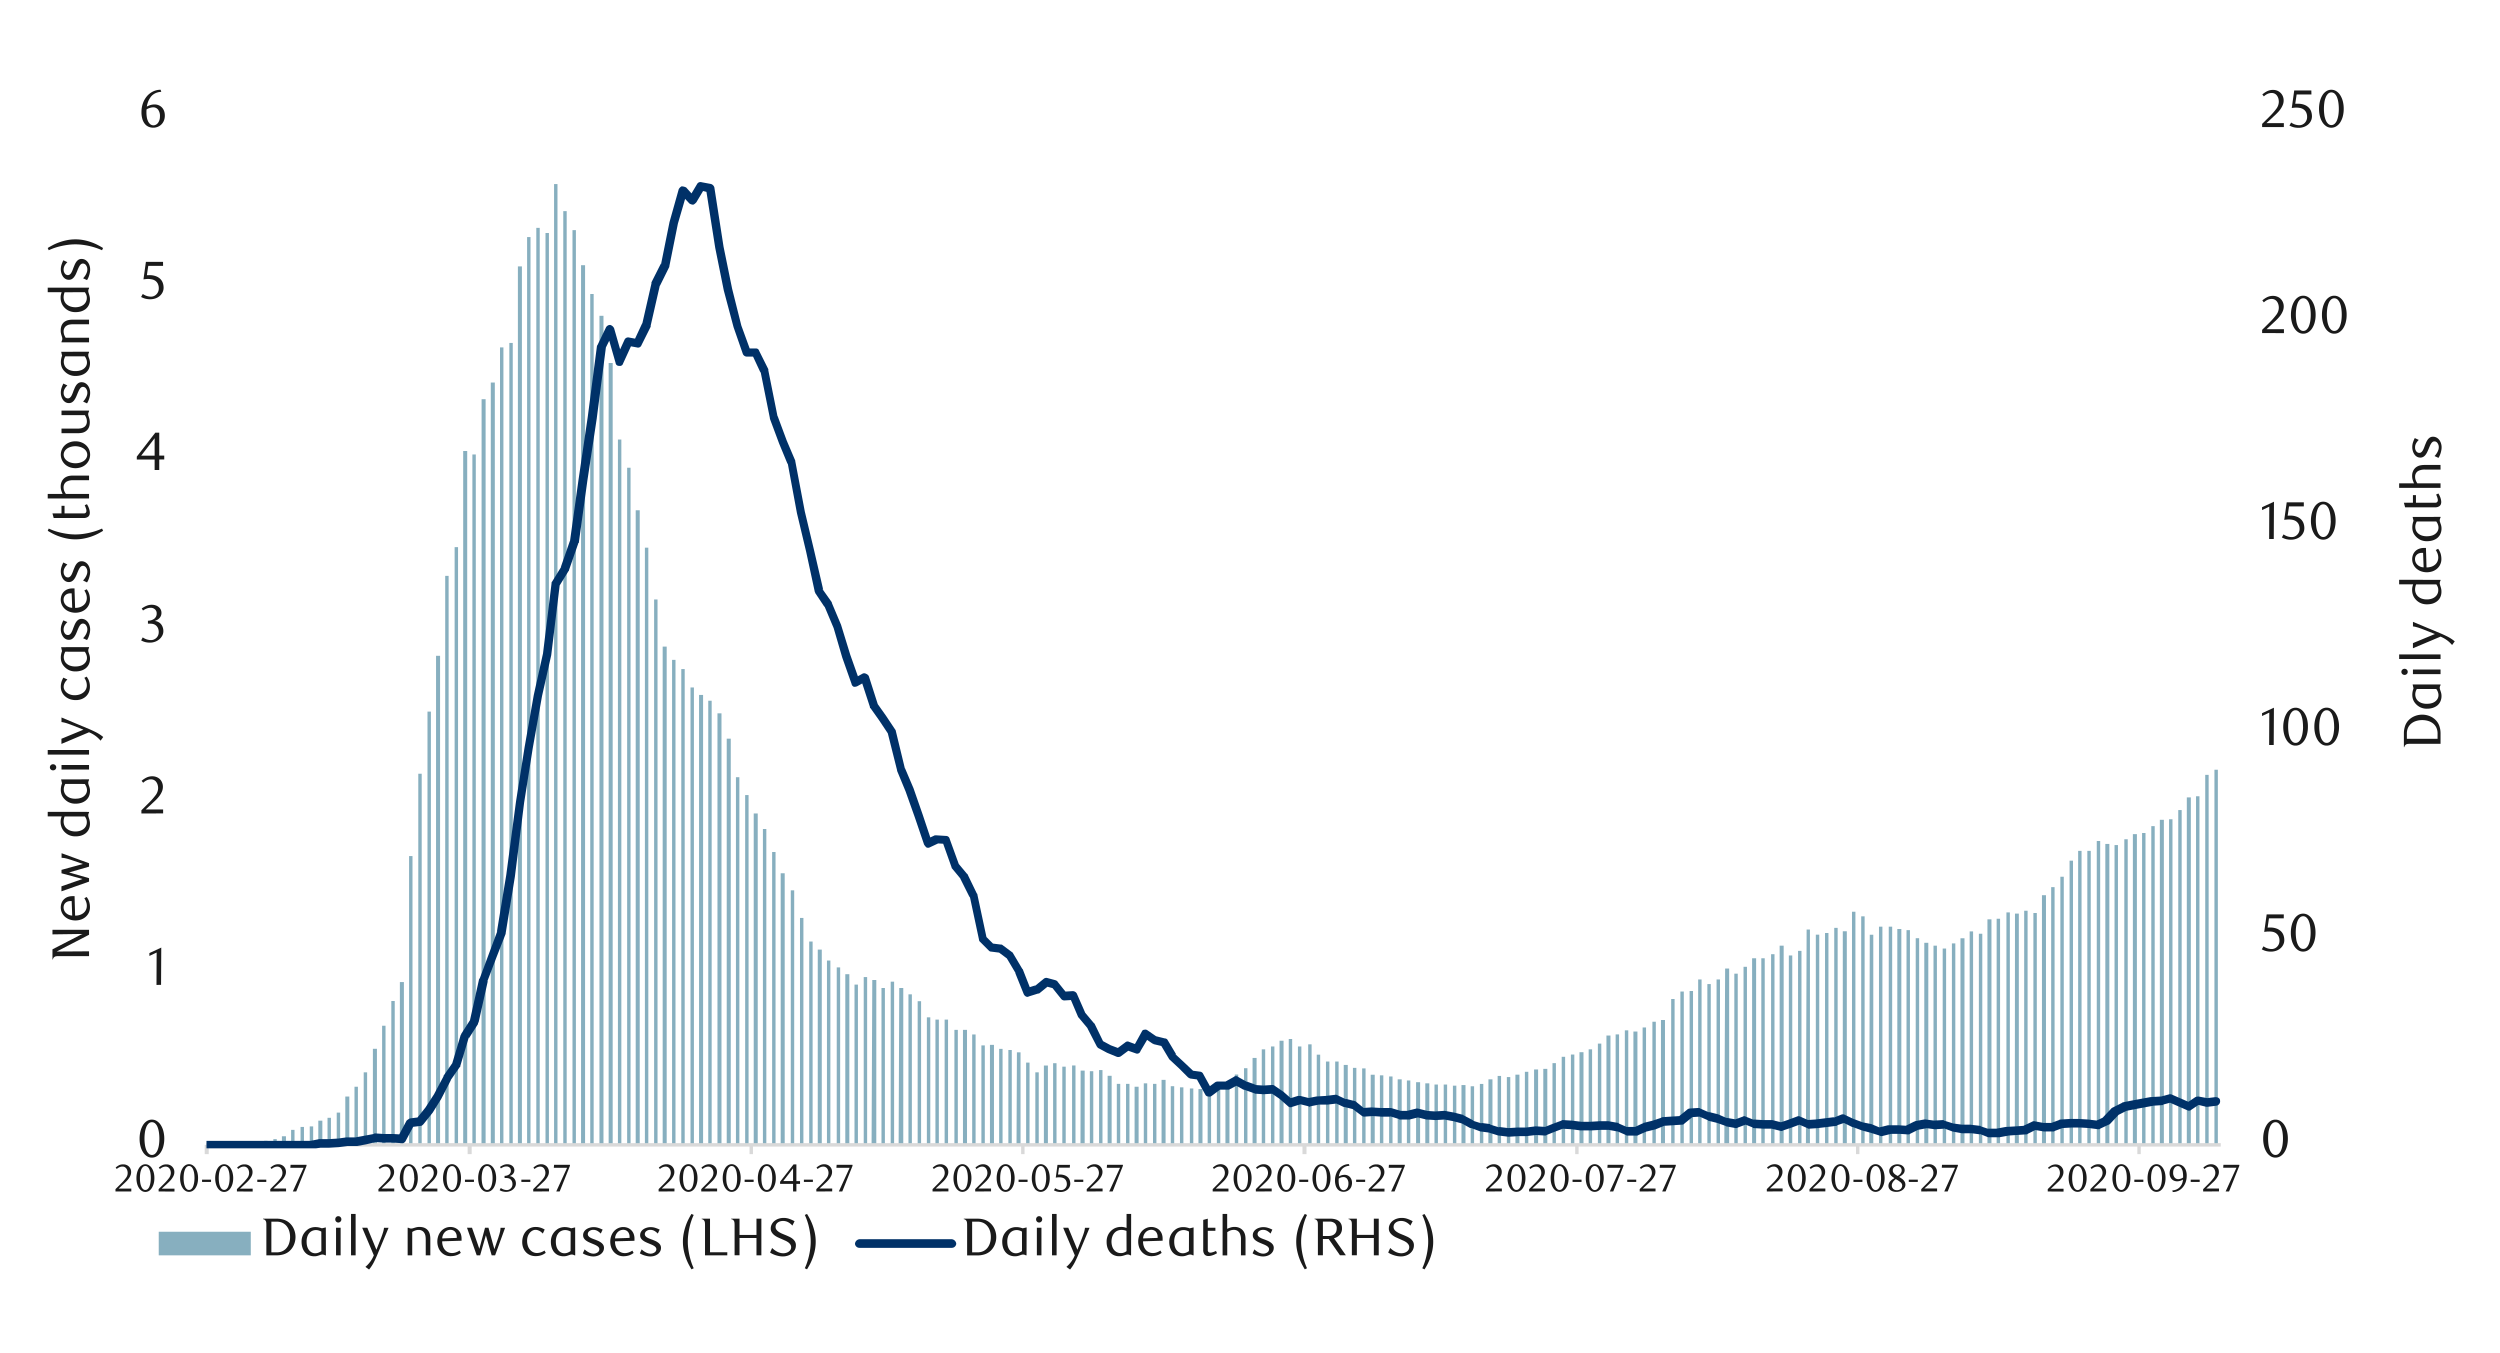 <svg id="Layer_1" data-name="Layer 1" xmlns="http://www.w3.org/2000/svg" xmlns:xlink="http://www.w3.org/1999/xlink" width="1460" height="790" viewBox="0 0 1460 790"><defs><style>.cls-1{fill:none;}.cls-2{clip-path:url(#clip-path);}.cls-3{clip-path:url(#clip-path-2);}.cls-4{fill:#87afbf;}.cls-5{fill:#d9d9d9;}.cls-6{fill:#003168;}.cls-7{fill:#1a1a1a;}</style><clipPath id="clip-path"><rect class="cls-1" x="120.59" y="66.82" width="1178.02" height="603.79"/></clipPath><clipPath id="clip-path-2"><rect class="cls-1" x="-121.33" y="-715.55" width="1713.6" height="2217.6"/></clipPath></defs><title>7</title><g class="cls-2"><g class="cls-3"><path class="cls-4" d="M1293.23,449.53h2V668.6h-2Zm-5.38,3h2V668.6h-2ZM1282.48,465h2V668.6h-2Zm-5.38.68h2.35V668.6h-2.35Zm-5,7.39h2V668.6h-2Zm-5.37,5.37h2V668.6h-2Zm-5.38.34h2.35V668.6h-2.35Zm-5,3.7h2V668.6h-2Zm-5.38,4h2V668.6h-2Zm-5.37.67h2.35V668.6h-2.35Zm-5,3h2V668.6h-2Zm-5.71,3.36h2V668.6h-2Zm-5.38-.67h2.35V668.6h-2.35Zm-5-1.68h2V668.6h-2ZM1219,496.9h2V668.6h-2Zm-5.37,0h2V668.6h-2Zm-5,5.72h2v166h-2Zm-5.38,9.4h2V668.6h-2Zm-5.37,6.05h2V668.6h-2Zm-5.38,4.71h2.35V668.6h-2.35Zm-5,10.41h2V668.6h-2Zm-5.38-1.34h2V668.6h-2Zm-5.37,1.68H1179V668.6h-2.35Zm-5-.67h2V668.6h-2Zm-5.71,3.69h2V668.6h-2Zm-5.38.34h2.35V668.6h-2.35Zm-5,8.4h2V668.6h-2Zm-5.38-1.35h2V668.6h-2Zm-5.37,4h2.35V668.6h-2.35Zm-5,3h2V668.6h-2Zm-5.38,3h2V668.6h-2Zm-5.37-1.68h2V668.6h-2Zm-5.38-1.68h2.35V668.6h-2.35Zm-5-2.68h2V668.6h-2Zm-5.38-4.71h2V668.6h-2Zm-5.37-.67h2.35v126h-2.35Zm-5-1.34h2V668.6h-2Zm-5.71,0h2V668.6h-2Zm-5.38,4.7H1094V668.6h-2.35Zm-5-10.75h2V668.6h-2Zm-5.38-2.69h2V668.6h-2Zm-5.37,11.42h2.35V668.6h-2.35Zm-5-2h2V668.6h-2Zm-5.38,3h2V668.6h-2Zm-5.37,1h2V668.6h-2Zm-5.38-3H1057V668.6h-2.35Zm-5,12.43h2V668.6h-2Zm-5.38,2.69h2V668.6h-2Zm-5.37-5.72h2.35V668.6h-2.35Zm-5,5h2V668.6h-2Zm-5.71,2.36h2V668.6h-2Zm-5.38,0h2.35V668.6h-2.35Zm-5,5h2V668.6h-2Zm-5.38,4h2V668.6h-2Zm-5.37-3h2.35V668.6H1007Zm-5,6.39h2V668.6h-2Zm-5.38,2.69h2V668.6h-2Zm-5.37-2.69h2V668.6h-2Zm-5,6.72h2V668.6h-2Zm-5.38.33h2V668.6h-2Zm-5.38,4.37h2v85h-2ZM970,595.69h2.35V668.6H970Zm-5,1h2v71.9h-2Zm-5.71,3.36h2V668.6h-2Zm-5.38,2.35h2.35V668.6h-2.35Zm-5-.67h2V668.6h-2Zm-5.38,2.35h2V668.6h-2Zm-5.37.67h2.35V668.6h-2.35Zm-5,4.7h2V668.6h-2Zm-5.38,3.36h2V668.6h-2Zm-5.37,1.68h2.35v54.1h-2.35Zm-5,1.35h2V668.6h-2Zm-5.38,1.34h2V668.6h-2Zm-5.38,3.7h2V668.6h-2Zm-5.37,3.36h2.35V668.6h-2.35Zm-5.38.33h2.35v44h-2.35Zm-5.37,1.35h2V668.6h-2ZM885,627.61h2.35v41H885ZM880,629h2V668.6h-2Zm-5.38-.67h2V668.6h-2Zm-5.37,2h2.35v38.3H869.2Zm-5,2.68h2V668.6h-2Zm-5.38,1.35h2V668.6h-2Zm-5.37-.67h2.35V668.6h-2.35Zm-5,.33h2V668.6h-2Zm-5.38-.67h2V668.6h-2Zm-5.38,0h2V668.6h-2Zm-5.37-.67h2.35v36h-2.35Zm-5.38-.67h2.35V668.6h-2.35Zm-5.37-1h2V668.6h-2Zm-5.38-.67h2.35v38.3h-2.35Zm-5-1.68h2v40h-2Zm-5.38-.68h2V668.6h-2Zm-5.37-.33h2.35v41h-2.35Zm-5-3.7h2V668.6h-2Zm-5.38-.33h2v45h-2Zm-5.37-1.68h2.35v46.7h-2.35Zm-5-2h2V668.6h-2Zm-5.38,0h2V668.6h-2Zm-5.38-4h2V668.6h-2Zm-5-6.05h2v58.8h-2ZM758,611.14h2V668.6h-2Zm-5.37-4.36h2V668.6h-2Zm-5.38,1h2.35V668.6h-2.35Zm-5,3.36h2V668.6h-2Zm-5.38,1.68h2V668.6h-2Zm-5.37,5h2.35V668.6h-2.35Zm-5,6h2V668.6h-2Zm-5.38,3.7h2v41h-2ZM715.65,635H718v33.6h-2.35Zm-5,.34h2V668.6h-2Zm-5.38.33h2V668.6h-2Zm-5.38.34h2.36V668.6h-2.36Zm-5-.34h2V668.6h-2ZM689.1,635h2v33.6h-2Zm-5.37-.67h2V668.6h-2Zm-5.38-3.7h2.35v38h-2.35Zm-5,2.35h2V668.6h-2Zm-5.38-.33h2v36h-2Zm-5.37,2h2.35V668.6h-2.35Zm-5-1.68h2V668.6h-2Zm-5.38,0h2V668.6h-2Zm-5.37-4.7h2.35V668.6h-2.35Zm-5-3.36h2V668.6h-2Zm-5.38.67h2v43h-2Zm-5.38-.33h2.36V668.6H631Zm-5-3h2V668.6h-2Zm-5.71.67h2v45.7h-2Zm-5.37-2h2V668.6h-2Zm-5.38,1.34h2.35V668.6h-2.35Zm-5,4h2V668.6h-2Zm-5.38-5.71h2V668.6h-2Zm-5.37-6H596v54.1h-2.35Zm-5-1.34h2V668.6h-2Zm-5.38-.67h2V668.6h-2Zm-5.37-2.35h2.35V668.6h-2.35Zm-5,.33h2V668.6h-2Zm-5.38-6.38h2V668.6h-2Zm-5.38-2.69h2.36v67.2h-2.36Zm-5,0h2v67.2h-2Zm-5.71-6h2V668.6h-2Zm-5.37,0h2V668.6h-2Zm-5-1.34h2V668.6h-2Zm-5.38-9.41h2v84h-2Zm-5.38-4h2v88h-2Zm-5.37-3.7h2.35V668.6H524.8Zm-5-3.69h2V668.6h-2Zm-5.38,3.69h2V668.6h-2Zm-5.37-4.7h2.35V668.6H509Zm-5-1.68h2V668.6h-2Zm-5.38,4.37h2V668.6h-2Zm-5.38-6.05h2.36V668.6h-2.36Zm-5-4h2V668.6h-2Zm-5.71-4h2V668.6h-2Zm-5.37-6.38h2.35V668.6h-2.35Zm-5-4.7h2V668.6h-2Zm-5.38-13.78h2V668.6h-2Zm-5.38-16.13h2V668.6h-2ZM455.92,510h2.35V668.6h-2.35Zm-5-12.43h2v171h-2Zm-5.38-13.44h2V668.6h-2Zm-5.37-9.08h2.35V668.6h-2.35Zm-5-10.75h2V668.6h-2Zm-5.38-10.41h2V668.6h-2Zm-5.38-22.52h2.36V668.6h-2.36ZM419,416.6h2.35v252H419Zm-5.38-7.39h2V668.6h-2Zm-5.37-3.36h2.35V668.6h-2.35Zm-5-4.37h2V668.6h-2Zm-5.38-10.75h2V668.6h-2Zm-5.38-5.38h2V668.6h-2ZM387,377.62h2.35v291H387Zm-5-27.55h2V668.6h-2Zm-5.38-30.24h2V668.6h-2ZM371.25,298h2.35V668.6h-2.35Zm-5-24.86h2V668.6h-2Zm-5.38-16.47h2V668.6h-2ZM355.45,212h2.36V668.6h-2.36Zm-5.37-27.56h2.35V668.6h-2.35Zm-5.38-12.76h2V668.6h-2Zm-5.37-16.8h2.35V668.6h-2.35Zm-5-20.5h2V668.6h-2Zm-5.38-11.09h2V668.6h-2Zm-5.38-15.79h2V668.6h-2Zm-5,28.56h2V668.6h-2Zm-5.37-3h2V668.6h-2Zm-5.38,5.37h2V668.6h-2Zm-5.37,17.14h2.35V668.6h-2.35Zm-5,44.69h2V668.6h-2ZM292,202.9h2V668.6h-2Zm-5.38,20.5h2.36V668.6h-2.36Zm-5.37,9.74h2.35V668.6H281.2Zm-5.38,32.26h2V668.6h-2Zm-5.37-2h2.35V668.6h-2.35Zm-5,56.12h2V668.6h-2ZM260,336.3h2V668.6h-2ZM254.65,383H257V668.6h-2.36Zm-5,32.59h2v253h-2Zm-5.37,36.29h2V668.6h-2Zm-5.38,48.05h2V668.6h-2Zm-5.37,73.58h2.35V668.6h-2.35Zm-5,11.09h2v84h-2Zm-5.38,14.45h2V668.6h-2Zm-5.38,13.44h2.36V668.6h-2.36Zm-5.37,13.77h2V668.6h-2Zm-5.38,8.4h2V668.6h-2Zm-5.37,5.72h2.35V668.6h-2.35Zm-5,9.4h2V668.6h-2Zm-5.38,3h2V668.6h-2Zm-5.38,1.68h2.36V668.6h-2.36Zm-5,3.36h2V668.6h-2Zm-5.37.33h2V668.6h-2ZM170,659.86h2v8.74h-2Zm-5.37,3.7H167v5h-2.35Zm-5,1.68h2v3.36h-2Zm-5.38,1h2v2.35h-2Zm-5.38.33h2.36v2h-2.36Zm-5.37.68h2v1.34h-2Zm-5.38,0h2v1.34h-2Zm-5.37,1H135v.34h-2.35Zm-5,0h2v.34h-2Zm-5.38,0h2v.34h-2Zm-5.38,0h2.36v.34h-2.36Zm-42.33,0h2v.34h-2Zm-5.38,0h2v.34h-2Zm-5.37,0h2.35v.34H63.81Zm-5,0h2v.34h-2Zm-5.38,0h2v.34h-2Zm-10.42,0h2v.34H43Zm-5.37,0h2v.34h-2Zm-5.38,0h2.35v.34H32.22Zm-5,0h2v.34h-2Zm-5.37,0h2v.34h-2Zm-5.38,0h2v.34h-2Zm-5.38,0h2.36v.34H11.05Zm-5.37,0h2v.34h-2Zm-5.38,0h2v.34H.3Zm-5.37,0h2.35v.34H-5.07Zm-5,0h2v.34h-2Zm-5.38,0h2v.34h-2Zm-5.38,0h2.36v.34h-2.36Zm-5,0h2v.34h-2Zm-5.37,0h2v.34h-2Zm-5.38,0h2.35v.34h-2.35Z"/></g></g><rect class="cls-5" x="120.59" y="667.59" width="1176.34" height="2.02"/><path class="cls-5" d="M1248.21,668.6h2V674h-2Zm-164.31,0h2V674h-2Zm-164,0h2V674h-2Zm-159.26,0H763V674h-2.35Zm-164.3,0h2V674h-2Zm-158.6,0h2V674h-2Zm-164.64,0h2.36V674h-2.36Zm-153.55,0h2.35V674h-2.35Z"/><g class="cls-2"><g class="cls-3"><path class="cls-6" d="M-104.53,666.25H181.41l5-1h5.71l5.37-.34,4.71-.67h5.37l10.76-2c.33-.34.33-.34.67-.34l5,.34h5.37l5.38.33-2.35,1.35,5-9.41a7.16,7.16,0,0,1,2-1.35l5.38-.67-1.68,1,5.38-6.72,5-7.73L259,628.62v-.34l5.38-7.73-.34.67,5-16.8a1,1,0,0,0,.34-.67l5.37-8.4-.33.67,5.37-24.19a.33.33,0,0,1,.34-.33l5.38-14.45,5-13.44-.34.67L295.65,511l5.71-43,5-31.59,5.37-30.57,5.38-24.19,5-41a1.21,1.21,0,0,1,.34-1l5.37-8.74-.33.34,5.37-15.46v.34l5-36,5.38-36.62,5.37-41.33a1.18,1.18,0,0,1,.34-.67l5-10.42a2.83,2.83,0,0,1,2.35-1.34,3.54,3.54,0,0,1,2.35,2l5.38,18.81-4.7-.33,5.37-11.76a2.3,2.3,0,0,1,2.69-1.35l5.38,1-2.69,1.34,5-10.75v.34l5.37-23.52v-.67L386,153.85v.67l5-24.86,5.38-19.16a4,4,0,0,1,1.68-1.68,6.26,6.26,0,0,1,2.68.68l5.38,6-4,.34,5-8.4a2.26,2.26,0,0,1,2.69-1l5.37,1a3,3,0,0,1,2,2l5.37,34.6,5,24.53,5.38,21.51,5.38,14.78-2.36-1.34h5.38a1.84,1.84,0,0,1,2,1.34l5.37,10.75v.67l5.38,26.88v-.33l5.37,14.45,5,11.76v.33L470,298.66l5.38,22.52,5.37,23.18-.67-.67,5.71,8.06v.34l5.38,12.77,5.37,17.47L502,397.78l-3.7-1.34,5.38-3a2.13,2.13,0,0,1,2,0,3.35,3.35,0,0,1,1.68,1.34l5.37,16.8-.33-.67,5,7.05,5.37,8.07a1,1,0,0,1,.34.67l5.37,22.18v-.34l5,11.76,5.38,15.46,5.38,16.12-3.36-1.68,5-2.35h1.34l5.38.34a2.12,2.12,0,0,1,2,1.68L560.08,505l-.34-.67,5,6a.33.33,0,0,1,.34.34l5.37,11.09c.34.33.34.33.34.67l5.38,25.2-.68-1,5,5-1.34-.67,5.38.67a1.21,1.21,0,0,1,1,.34l5.38,4c.34.34.67.34.67.67l5.38,9.07.33.34,5,12.77-3-1.68,5.38-1.68-.68.67,5.38-4.37a2.47,2.47,0,0,1,2-.67l5,1.34c.67.34,1,.34,1.34,1l5.38,6.72-2-1,5.38-.33a2.84,2.84,0,0,1,2.35,1.34L634,592l-.34-.67L639,597.7a.33.33,0,0,1,.33.34l5.38,11.09-1-1.35,5,2.69,5.38,2-2.35.33,5.37-4a2,2,0,0,1,2.35-.33l5.38,2-3,1,5-9.07c.33-.67.67-1,1.34-1a2.05,2.05,0,0,1,2,.34l5.37,3.69-.67-.33,5.38,1.34a1.86,1.86,0,0,1,1.68,1l5,8.4-.68-.34,5.38,5,5.71,5.38-1.34-.67,5,.67a2.24,2.24,0,0,1,1.68,1.34l5.37,9.75-3.69-1,5.37-4a3,3,0,0,1,1.68-.34h5l-1.34.34,5.38-3a2,2,0,0,1,2.68,0l5.38,3-.34-.34,5.38,2h-.67l5,.33,5-.33a2,2,0,0,1,1.34.33l5.38,3.7,5.37,4.7-2.35-.67,5.38-1.68h1.34l5.38,1.34h-1l5-1,5.71-.34,5.38-.67a2,2,0,0,1,1.34.33l5,2.36-.33-.34,5.37,1.34a1.15,1.15,0,0,1,.67.34l5.38,4.37-1.34-.67,5-.34,5.71.34h5.71l5.71,1.68h3.7l5.37-1.35h1l5.38,1.35h-.34l5,.33,5-.33h.67l5.38,1,5.38,1.35a.32.32,0,0,0,.33.33l5.71,3h-.67l5.38,1.68-.34-.34,5,.67a.33.33,0,0,1,.34.34l5.37,1.68-.33-.34,5.37.68H881l5.37-.34h5l5.38-.67h.34l5.37.33-1,.34,5-2,5.38-2a1.23,1.23,0,0,1,1-.34l5.37.34,5.38.67h5l5.38-.34h5.37l5.71,1,.34.34,5.38,2.35-1-.34h5.37l-1,.34,5-2.35c.33,0,.33,0,.67-.34l5.37-1.34,5-1.68c.34-.34.34-.34.68-.34l5-.33,5.37-.34-1.34.67,5.37-4.37a2.6,2.6,0,0,1,1.35-.67l5-.33c.67,0,1,0,1.34.33l5.38,2.35-.34-.33,5.38,1.34,5.37,2.35-.67-.33,5.71,1-1.34.33,5.38-2a1.48,1.48,0,0,1,1.68,0l5,2-.68-.33,5.38.33h5.71l5.38,1.35-1.35.33,5-1.68,5.38-2a2.13,2.13,0,0,1,2,0l5.37,2.35-1.34-.34,5-.33,10.75-1.35-.34.34,5-2c.68,0,1.35,0,1.68.34l5.72,2.69-.68-.34,5.38,2,5,1,5.71,2.36-1.34-.34,5.37-1.34h6l5,.33-1.34.34,5.37-2.69a1.19,1.19,0,0,0,.68-.34l5.37-1h1l5,.67h-.67l5.71-.34a1,1,0,0,1,.67.34l5.38,1.68,5,.67h4.7l5.71.67c.34,0,.34,0,.68.34l5,1.68-1-.34h5l5.37-1,5.72-.33,5-.34-1,.34,5.71-2.69a2,2,0,0,1,1.34-.34l5.38,1h4.7l-1,.34,5.37-2a1.25,1.25,0,0,1,1-.33l5.38-.34h5l5.71.34,5.37.67-1.34.33,5-2.35-.67.34,5.37-5.71c.34,0,.34-.34.68-.34l5.37-2.69c.34-.33.34-.33.67-.33l5-1,10.76-2,5.71-.33H1262l5-1.35a3,3,0,0,1,1.68.34l10.75,4.7h-2.35l5-3.36a4.35,4.35,0,0,1,2-.33l5.37,1h-1l5.37-.67c1.35,0,2.69.67,2.69,2a2.61,2.61,0,0,1-2,3l-5.37.67h-.67l-5.38-1.34,1.68-.34-5,3.36a2,2,0,0,1-2.35.34l-10.75-4.7h1.68l-5,1.34c-.34.34-.34.34-.68.34l-5,.33-10.75,2-5,1,.67-.34-5.37,2.69.67-.67-5.38,5.71c-.33.33-.67.67-1,.67l-5,2.35c-.34.34-.68.34-1.35.34l-5-.67-5.37-.34h-4.71l-5.71.34,1-.34-5.38,2a1.24,1.24,0,0,1-1,.33h-5.37l-5.71-1,1.68-.33-5.38,2.69a1.25,1.25,0,0,1-1,.33l-10.08.67-5.37,1h-6.72l-5-2,.33.33-5-.67h-5.71l-5.38-1-5.37-2,.67.33-5.38.34h-.33l-5-.67h.67l-5.38,1,.68-.33-5.38,2.69c-.34.33-.67.33-1.34.33l-4.71-.33h-5l-5.37,1.34a2,2,0,0,1-1.35-.34l-5.37-1.68-5-1.34-5.38-2h-.34l-5.37-2.68h1.68l-5,1.68a.33.33,0,0,1-.34.33l-5.37.67-5.72.68-5,.33a1.23,1.23,0,0,1-1-.33l-5.38-2.36h1.68l-5.38,2-5,1.68a2,2,0,0,1-1.34.34l-5.38-1.35h-5l-5.37-.33c-.34,0-.67,0-.67-.34l-5-2h1.68l-5.38,2a2,2,0,0,1-1.34.34l-5.38-1c-.34,0-.34-.34-.67-.34l-4.71-1.68-5.37-1.34a.33.33,0,0,0-.34-.34l-5.37-2.35,1,.34-5,.33,1.35-.67-5.38,4.37a1.75,1.75,0,0,1-1.34.67l-5.38.34-5,.33.67-.33-5.71,2.35-5.37,1.34.67-.33-5.38,2.35a1.24,1.24,0,0,1-1,.33h-5.37a1.25,1.25,0,0,1-1-.33l-5.38-2.35.68.33-5.38-1h-4.37l-5.71.34H923l-5-.67-5.38-.34,1-.33-5.38,2-5,2a1.23,1.23,0,0,1-1,.33l-5.38-.33h.34l-5.72.67h-4.7l-5.38.34h-.67l-5.37-.68h-.34l-5.38-1.68h.34l-5-.67h-.34l-5.37-2h-.67l-5.38-3,.67.34-5-1.35-5.37-1H844l-5.71.33-5-.33h-.34l-5.38-1.35h1l-5.37,1.35h-5.72a1,1,0,0,1-.67-.34l-5.37-1.68.67.34H806.7l-5-.34-5,.34a2.56,2.56,0,0,1-1.68-.68l-5.37-4,.67.34-5.38-1.35h-.33l-5-2.35,1.34.34-5.71.67h-5l-5,1a.64.64,0,0,1-1,0l-5.38-1.35H760l-5.38,1.68a2,2,0,0,1-2.35-.33l-5-4.37-5.38-3.7,1.68.68-5.71.33-5-.33a1,1,0,0,0-.67-.34l-5.71-2h-.34l-5.37-3h2.68l-5.71,3h-6L713,636l-5.38,4a2.22,2.22,0,0,1-2,.34,1.84,1.84,0,0,1-1.68-1l-5.38-9.75,2,1-5-.67c-.68,0-1-.34-1.68-.67l-5.38-5.38-5.38-5-.33-.33-5-8.4,1.68,1-5.71-1.34a1.19,1.19,0,0,0-.68-.34l-5.37-3.69,3.69-1-5.37,9.07a2,2,0,0,1-2.69,1.35l-5.71-2,2.35-.34-5.38,4a2.76,2.76,0,0,1-2.35.33l-5.71-2.35-5-2.69c-.34,0-.67-.67-1-1L635,600.39l.33.34L630,594.34l-.34-.33-5-11.76,2.35,1.68-5.37.33a2.39,2.39,0,0,1-2-1l-5.38-6.72,1,.67-5-1.35,2.35-.33-5.37,4.37a1.25,1.25,0,0,1-1,.33l-5.38,1.68c-1,.67-2.35,0-3-1.34l-5-12.43.34.33-5.38-9.07.67.67-5.37-4,1,.34-5.37-.68a1.75,1.75,0,0,1-1.35-.67l-5-5a1.75,1.75,0,0,1-.67-1.34l-5.37-25.2v.67L560.75,513l.34.34-5-6.05c-.34-.34-.34-.34-.34-.67l-5.38-15.12,2,1.34-5.38-.33h1l-5,2.35a2.14,2.14,0,0,1-2,0,7.47,7.47,0,0,1-1.35-1.68l-5.37-15.79-5.38-15.12-5-12.1v-.34L518.41,428l.34.68-5.38-8.07-5-7.05c-.33,0-.33-.34-.33-.68l-5.38-16.46,3.36,1.34-5.37,3a4.37,4.37,0,0,1-2,.33,2.21,2.21,0,0,1-1.34-1.68L491.87,384l-5-17.14-5.38-12.77v.34l-5.37-8.06c0-.34-.34-.68-.34-1l-5-23.19-5.37-22.51L460,270.44v.67l-5-12.09-5.38-14.45v-.34L444.16,217v.67l-5-10.75,2.35,1.34h-5.38a2.53,2.53,0,0,1-2.35-1.68l-5.37-15.46-5.72-21.5-5-24.86-5.37-34.28,2,2-5.37-1.34,2.69-1.35-5,8.4c-.68.67-1.35,1.35-2,1.35a4.8,4.8,0,0,1-2-.68l-5.37-5.71,4-1-5.38,18.48-5,24.87v.33L385.36,167v-.33L380,190.14v.67l-5.37,10.75a2.12,2.12,0,0,1-2.69,1.34l-5.38-1,2.69-1.35-5.38,11.76a1.91,1.91,0,0,1-2.35,1.35,1.88,1.88,0,0,1-2-1.68l-5.38-18.82,4.37.34-5,10.08.33-.68-5.37,41.67L343,280.86l-5,36.28c-.33,0-.33,0-.33.34l-5.38,15.46c0,.33,0,.33-.34.67l-5.37,8.73.33-1-5,41.32-5.37,23.86L311.1,437.1l-5,31.58L300.69,512,295.31,545v.34l-5.38,13.77-5.37,14.12.33-.34L279.52,597a1.23,1.23,0,0,0-.34,1l-5.37,8.4v-.67l-5,16.8c0,.33,0,.67-.34.67L263.05,631l.34-.34-5.71,11.09-5,8.06-5.38,6.72c-.67.68-1,1-1.68,1l-5.37.67,1.68-1.34-5,9.41a2.26,2.26,0,0,1-2.36,1.34l-5-.33h-5.71l-5-.34h.67L214,668.26l-5.38,1h-5.71l-5,.67-5.71.34h-5l-5,.67H-104.53a2.3,2.3,0,0,1-2.35-2.35,2.3,2.3,0,0,1,2.35-2.35"/></g></g><path class="cls-7" d="M1336.11,665a17.23,17.23,0,0,1-.54,4.45,11.8,11.8,0,0,1-1.52,3.5,7.46,7.46,0,0,1-2.29,2.29,5.45,5.45,0,0,1-2.9.81,5.19,5.19,0,0,1-2.85-.83,7.59,7.59,0,0,1-2.27-2.28,12,12,0,0,1-1.5-3.49,17.08,17.08,0,0,1-.54-4.41,17.58,17.58,0,0,1,.54-4.48,12.65,12.65,0,0,1,1.49-3.55,7.28,7.28,0,0,1,2.26-2.32,5.29,5.29,0,0,1,2.87-.82,5.37,5.37,0,0,1,2.9.82,7.68,7.68,0,0,1,2.29,2.32,12.1,12.1,0,0,1,1.52,3.53A17.42,17.42,0,0,1,1336.11,665Zm-2.86,0a24.05,24.05,0,0,0-.28-3.82,13.35,13.35,0,0,0-.82-3.08,5.63,5.63,0,0,0-1.35-2,2.82,2.82,0,0,0-3.79,0,5.58,5.58,0,0,0-1.35,2,13.47,13.47,0,0,0-.83,3,26.95,26.95,0,0,0,0,7.61,13,13,0,0,0,.84,3.05,5.88,5.88,0,0,0,1.37,2,2.68,2.68,0,0,0,1.86.73,2.73,2.73,0,0,0,1.88-.73,5.49,5.49,0,0,0,1.37-2,13,13,0,0,0,.82-3A23.29,23.29,0,0,0,1333.25,665Z"/><path class="cls-7" d="M1333.72,536.29h-8.64l-.8,5.44.68-.05h.68a10.56,10.56,0,0,1,4.09.68,7.32,7.32,0,0,1,2.58,1.74,6.14,6.14,0,0,1,1.33,2.35,8.55,8.55,0,0,1,.39,2.5,6.08,6.08,0,0,1-.64,2.81,6.48,6.48,0,0,1-1.71,2.14,7.76,7.76,0,0,1-2.48,1.37,9.15,9.15,0,0,1-3,.48,12,12,0,0,1-2.53-.27,10.53,10.53,0,0,1-2.78-1.07l1-1.77a8.18,8.18,0,0,0,4.82,1.59,4.27,4.27,0,0,0,1.66-.35,4.31,4.31,0,0,0,1.46-1,4.67,4.67,0,0,0,1-1.49,4.8,4.8,0,0,0,.38-1.92,5.82,5.82,0,0,0-.56-2.75,4.64,4.64,0,0,0-1.44-1.7,5.29,5.29,0,0,0-2-.85A10.74,10.74,0,0,0,1325,544a13.05,13.05,0,0,0-1.41.07c-.47.05-.9.11-1.29.17l1.43-10.25h10Z"/><path class="cls-7" d="M1352.26,544.7a17.15,17.15,0,0,1-.54,4.44,11.8,11.8,0,0,1-1.52,3.5,7.35,7.35,0,0,1-2.29,2.29,5.45,5.45,0,0,1-2.9.81,5.31,5.31,0,0,1-2.85-.82,7.6,7.6,0,0,1-2.26-2.29,12,12,0,0,1-1.51-3.49,17,17,0,0,1-.54-4.41,17.58,17.58,0,0,1,.54-4.48,12.65,12.65,0,0,1,1.49-3.55,7.38,7.38,0,0,1,2.26-2.32,5.49,5.49,0,0,1,5.77,0,7.57,7.57,0,0,1,2.29,2.32,12.1,12.1,0,0,1,1.52,3.53A17.44,17.44,0,0,1,1352.26,544.7Zm-2.85,0a25.29,25.29,0,0,0-.28-3.82,13.24,13.24,0,0,0-.83-3.07,5.59,5.59,0,0,0-1.35-2,2.82,2.82,0,0,0-3.79,0,5.58,5.58,0,0,0-1.35,2,13.12,13.12,0,0,0-.82,3,26.06,26.06,0,0,0,0,7.62,12.05,12.05,0,0,0,.84,3,5.86,5.86,0,0,0,1.36,2,2.69,2.69,0,0,0,1.87.73,2.75,2.75,0,0,0,1.88-.73,5.47,5.47,0,0,0,1.36-2,13,13,0,0,0,.83-3A24.48,24.48,0,0,0,1349.41,544.74Z"/><path class="cls-7" d="M1325.18,435.08l.09-18.92-4.23,2V416.5l6.93-3.2-.12,21.78Z"/><path class="cls-7" d="M1347.82,424.41a17.23,17.23,0,0,1-.54,4.45,11.91,11.91,0,0,1-1.52,3.5,7.57,7.57,0,0,1-2.29,2.29,5.53,5.53,0,0,1-2.9.8,5.2,5.2,0,0,1-2.85-.82,7.52,7.52,0,0,1-2.27-2.29,11.8,11.8,0,0,1-1.5-3.48,17.1,17.1,0,0,1-.54-4.42A17.58,17.58,0,0,1,1334,420a12.45,12.45,0,0,1,1.49-3.54,7.18,7.18,0,0,1,2.26-2.32,5.43,5.43,0,0,1,5.77,0,7.57,7.57,0,0,1,2.29,2.32,12,12,0,0,1,1.52,3.53A17.31,17.31,0,0,1,1347.82,424.41Zm-2.86,0a24.05,24.05,0,0,0-.28-3.82,13.35,13.35,0,0,0-.82-3.08,5.46,5.46,0,0,0-1.35-2,2.82,2.82,0,0,0-3.79,0,5.54,5.54,0,0,0-1.35,2,13.21,13.21,0,0,0-.82,3,26,26,0,0,0,0,7.61,12.37,12.37,0,0,0,.83,3,5.78,5.78,0,0,0,1.37,2,2.69,2.69,0,0,0,1.87.73,2.75,2.75,0,0,0,1.88-.73,5.51,5.51,0,0,0,1.36-2,12.81,12.81,0,0,0,.82-3A23.37,23.37,0,0,0,1345,424.46Z"/><path class="cls-7" d="M1366,424.41a17.22,17.22,0,0,1-.55,4.45,11.65,11.65,0,0,1-1.52,3.5,7.46,7.46,0,0,1-2.29,2.29,5.5,5.5,0,0,1-2.9.8,5.23,5.23,0,0,1-2.85-.82,7.49,7.49,0,0,1-2.26-2.29,12.07,12.07,0,0,1-1.51-3.48,17.1,17.1,0,0,1-.54-4.42,17.58,17.58,0,0,1,.54-4.48,12.75,12.75,0,0,1,1.49-3.54,7.28,7.28,0,0,1,2.26-2.32,5.43,5.43,0,0,1,5.77,0,7.46,7.46,0,0,1,2.29,2.32,11.73,11.73,0,0,1,1.52,3.53A17.29,17.29,0,0,1,1366,424.41Zm-2.86,0a25.29,25.29,0,0,0-.28-3.82,13.33,13.33,0,0,0-.83-3.08,5.46,5.46,0,0,0-1.35-2,2.82,2.82,0,0,0-3.79,0,5.54,5.54,0,0,0-1.35,2,13.74,13.74,0,0,0-.82,3,26,26,0,0,0,0,7.61,12.36,12.36,0,0,0,.84,3,5.65,5.65,0,0,0,1.37,2,2.65,2.65,0,0,0,1.86.73,2.75,2.75,0,0,0,1.88-.73,5.39,5.39,0,0,0,1.36-2,12.79,12.79,0,0,0,.83-3A24.58,24.58,0,0,0,1363.17,424.46Z"/><path class="cls-7" d="M1325.18,314.79l.09-18.91-4.23,2v-1.67L1328,293l-.12,21.77Z"/><path class="cls-7" d="M1345.43,295.72h-8.64l-.8,5.44.68-.05.68,0a10.55,10.55,0,0,1,4.09.69,7,7,0,0,1,2.58,1.74,6.1,6.1,0,0,1,1.33,2.34,8.66,8.66,0,0,1,.39,2.5,6,6,0,0,1-.64,2.81,6.62,6.62,0,0,1-1.7,2.15,7.9,7.9,0,0,1-2.49,1.36,8.9,8.9,0,0,1-3,.49,12,12,0,0,1-2.53-.27,10.53,10.53,0,0,1-2.78-1.07l1-1.77a8.17,8.17,0,0,0,4.82,1.58,4.25,4.25,0,0,0,1.66-.34,4.46,4.46,0,0,0,1.46-1,4.69,4.69,0,0,0,1.42-3.42,6,6,0,0,0-.56-2.75,4.72,4.72,0,0,0-1.45-1.69,5.29,5.29,0,0,0-2-.85,10.76,10.76,0,0,0-2.25-.24,13,13,0,0,0-1.41.08c-.47,0-.9.11-1.29.17l1.43-10.25h10Z"/><path class="cls-7" d="M1364,304.12a17.23,17.23,0,0,1-.54,4.45,12.06,12.06,0,0,1-1.52,3.5,7.38,7.38,0,0,1-2.3,2.29,5.42,5.42,0,0,1-2.9.81,5.24,5.24,0,0,1-2.85-.83,7.68,7.68,0,0,1-2.26-2.28,12,12,0,0,1-1.5-3.49,16.67,16.67,0,0,1-.55-4.42,17.18,17.18,0,0,1,.55-4.48,12.57,12.57,0,0,1,1.48-3.54,7.2,7.2,0,0,1,2.27-2.32,5.28,5.28,0,0,1,2.86-.82,5.34,5.34,0,0,1,2.9.82,7.49,7.49,0,0,1,2.3,2.32,12.25,12.25,0,0,1,1.52,3.53A17.42,17.42,0,0,1,1364,304.12Zm-2.86.05a24.05,24.05,0,0,0-.28-3.82,13.87,13.87,0,0,0-.82-3.08,5.8,5.8,0,0,0-1.35-2,2.82,2.82,0,0,0-3.79,0,5.73,5.73,0,0,0-1.36,2,13.49,13.49,0,0,0-.82,3,26,26,0,0,0,0,7.61,13,13,0,0,0,.84,3,5.74,5.74,0,0,0,1.37,2,2.73,2.73,0,0,0,1.86.73,2.78,2.78,0,0,0,1.88-.73,5.61,5.61,0,0,0,1.37-2,13.55,13.55,0,0,0,.82-3A23.29,23.29,0,0,0,1361.18,304.17Z"/><path class="cls-7" d="M1321.08,194.5v-1.86l4.1-4.07a39.19,39.19,0,0,0,4.11-4.64,7,7,0,0,0,1.54-4.15,7.19,7.19,0,0,0-.29-2.07,5.38,5.38,0,0,0-.83-1.64,3.66,3.66,0,0,0-1.29-1.09,3.69,3.69,0,0,0-1.72-.39,5.74,5.74,0,0,0-2.52.55,7.75,7.75,0,0,0-2.08,1.44l-.9-1.12a12.43,12.43,0,0,1,3-2,7.78,7.78,0,0,1,3.3-.67,6.39,6.39,0,0,1,2.39.45,5.82,5.82,0,0,1,2,1.27,6,6,0,0,1,1.32,2,6.2,6.2,0,0,1,.49,2.5,7,7,0,0,1-.55,2.72,13.35,13.35,0,0,1-1.33,2.4,18,18,0,0,1-1.68,2c-.59.61-1.12,1.13-1.6,1.57l-4.91,4.56h10.19v2.29Z"/><path class="cls-7" d="M1352.33,183.83a16.79,16.79,0,0,1-.55,4.45,11.79,11.79,0,0,1-1.51,3.5,7.48,7.48,0,0,1-2.3,2.29,5.42,5.42,0,0,1-2.9.81,5.24,5.24,0,0,1-2.85-.83,7.56,7.56,0,0,1-2.26-2.28,12,12,0,0,1-1.5-3.49,16.65,16.65,0,0,1-.55-4.41,17.08,17.08,0,0,1,.55-4.48,12.52,12.52,0,0,1,1.48-3.55,7.2,7.2,0,0,1,2.27-2.32,5.26,5.26,0,0,1,2.86-.82,5.34,5.34,0,0,1,2.9.82,7.6,7.6,0,0,1,2.3,2.32,12,12,0,0,1,1.51,3.53A17,17,0,0,1,1352.33,183.83Zm-2.86,0a24.05,24.05,0,0,0-.28-3.82,13.87,13.87,0,0,0-.82-3.08,5.8,5.8,0,0,0-1.35-2,2.74,2.74,0,0,0-1.9-.73,2.7,2.7,0,0,0-1.89.73,5.73,5.73,0,0,0-1.36,2,13.49,13.49,0,0,0-.82,3,26,26,0,0,0,0,7.61,13,13,0,0,0,.84,3,5.74,5.74,0,0,0,1.37,2,2.71,2.71,0,0,0,1.86.73,2.8,2.8,0,0,0,1.88-.73,5.61,5.61,0,0,0,1.37-2,13.55,13.55,0,0,0,.82-3A23.29,23.29,0,0,0,1349.47,183.88Z"/><path class="cls-7" d="M1370.44,183.83a16.79,16.79,0,0,1-.55,4.45,11.79,11.79,0,0,1-1.51,3.5,7.48,7.48,0,0,1-2.3,2.29,5.42,5.42,0,0,1-2.9.81,5.24,5.24,0,0,1-2.85-.83,7.56,7.56,0,0,1-2.26-2.28,12,12,0,0,1-1.5-3.49,16.65,16.65,0,0,1-.55-4.41,17.08,17.08,0,0,1,.55-4.48,12.52,12.52,0,0,1,1.48-3.55,7.2,7.2,0,0,1,2.27-2.32,5.28,5.28,0,0,1,2.86-.82,5.34,5.34,0,0,1,2.9.82,7.6,7.6,0,0,1,2.3,2.32,12,12,0,0,1,1.51,3.53A17,17,0,0,1,1370.44,183.83Zm-2.86,0a24.05,24.05,0,0,0-.28-3.82,13.87,13.87,0,0,0-.82-3.08,5.8,5.8,0,0,0-1.35-2,2.82,2.82,0,0,0-3.79,0,5.73,5.73,0,0,0-1.36,2,13.49,13.49,0,0,0-.82,3,26,26,0,0,0,0,7.61,13,13,0,0,0,.84,3,5.74,5.74,0,0,0,1.37,2,2.73,2.73,0,0,0,1.86.73,2.8,2.8,0,0,0,1.88-.73,5.61,5.61,0,0,0,1.37-2,13.55,13.55,0,0,0,.82-3A23.29,23.29,0,0,0,1367.58,183.88Z"/><path class="cls-7" d="M1321.08,74.22V72.36l4.1-4.07a39.19,39.19,0,0,0,4.11-4.65,7,7,0,0,0,1.54-4.14,7.14,7.14,0,0,0-.29-2.07,5.56,5.56,0,0,0-.83-1.65,3.73,3.73,0,0,0-1.29-1.08,3.69,3.69,0,0,0-1.72-.39,5.88,5.88,0,0,0-2.52.54,8,8,0,0,0-2.08,1.44l-.9-1.11a11.87,11.87,0,0,1,3-2,7.79,7.79,0,0,1,3.3-.68,6.39,6.39,0,0,1,2.39.45,6,6,0,0,1,3.27,3.23,6.16,6.16,0,0,1,.49,2.5,7,7,0,0,1-.55,2.71,12.7,12.7,0,0,1-1.33,2.4,16.33,16.33,0,0,1-1.68,2c-.59.62-1.12,1.14-1.6,1.57l-4.91,4.56h10.19v2.3Z"/><path class="cls-7" d="M1349.87,55.15h-8.63l-.81,5.43.68,0,.69,0a10.73,10.73,0,0,1,4.08.68,7.14,7.14,0,0,1,2.58,1.74,6.08,6.08,0,0,1,1.33,2.35,8.6,8.6,0,0,1,.39,2.5,6.18,6.18,0,0,1-.63,2.81,6.74,6.74,0,0,1-1.71,2.14,7.92,7.92,0,0,1-2.49,1.37,9.14,9.14,0,0,1-3,.48,12.8,12.8,0,0,1-2.54-.26,11.43,11.43,0,0,1-2.78-1.07l1-1.77a8.19,8.19,0,0,0,4.81,1.58,4.25,4.25,0,0,0,1.66-.34,4.63,4.63,0,0,0,1.46-1,4.83,4.83,0,0,0,1-1.5,4.64,4.64,0,0,0,.39-1.92,6,6,0,0,0-.56-2.75,4.55,4.55,0,0,0-1.45-1.69,5.31,5.31,0,0,0-2-.86,11.45,11.45,0,0,0-2.25-.23,11.11,11.11,0,0,0-1.41.08c-.47.05-.9.1-1.29.17l1.43-10.25h10Z"/><path class="cls-7" d="M1368.73,63.55a17.23,17.23,0,0,1-.54,4.45,12.18,12.18,0,0,1-1.52,3.5,7.45,7.45,0,0,1-2.3,2.28,5.4,5.4,0,0,1-2.9.81,5.23,5.23,0,0,1-2.85-.82,7.6,7.6,0,0,1-2.26-2.29,11.8,11.8,0,0,1-1.5-3.48,17.09,17.09,0,0,1-.55-4.42,17.57,17.57,0,0,1,.55-4.48,12.64,12.64,0,0,1,1.48-3.55,7.27,7.27,0,0,1,2.27-2.31,5.41,5.41,0,0,1,5.76,0,7.56,7.56,0,0,1,2.3,2.31,12.5,12.5,0,0,1,1.52,3.53A17.44,17.44,0,0,1,1368.73,63.55Zm-2.86.05a24.27,24.27,0,0,0-.28-3.83,13.78,13.78,0,0,0-.82-3.07,5.59,5.59,0,0,0-1.35-2,2.82,2.82,0,0,0-3.79,0,5.58,5.58,0,0,0-1.35,2,13.06,13.06,0,0,0-.83,3,26,26,0,0,0,0,7.61,13,13,0,0,0,.84,3,5.65,5.65,0,0,0,1.37,2,2.68,2.68,0,0,0,1.86.73,2.73,2.73,0,0,0,1.88-.73,5.41,5.41,0,0,0,1.37-2,13.55,13.55,0,0,0,.82-3A23.25,23.25,0,0,0,1365.87,63.6Z"/><path class="cls-7" d="M67.44,695.82v-1.36l3-3a28.88,28.88,0,0,0,3-3.38,4.8,4.8,0,0,0,.9-4.52,3.75,3.75,0,0,0-.6-1.2,2.74,2.74,0,0,0-.94-.79,2.71,2.71,0,0,0-1.25-.29,4.23,4.23,0,0,0-1.83.4,5.66,5.66,0,0,0-1.52,1l-.66-.81a9,9,0,0,1,2.18-1.48A5.55,5.55,0,0,1,72.1,680a4.57,4.57,0,0,1,1.74.33,4.22,4.22,0,0,1,2.39,2.35,4.64,4.64,0,0,1,.35,1.81,5.07,5.07,0,0,1-.39,2,9,9,0,0,1-1,1.75A12,12,0,0,1,74,689.68c-.43.44-.82.82-1.16,1.14l-3.58,3.32h7.42v1.68Z"/><path class="cls-7" d="M90.16,688a12.61,12.61,0,0,1-.4,3.24,8.27,8.27,0,0,1-1.11,2.55A5.32,5.32,0,0,1,87,695.5a4,4,0,0,1-2.11.59,3.79,3.79,0,0,1-2.07-.6,5.48,5.48,0,0,1-1.65-1.67,8.7,8.7,0,0,1-1.1-2.54,12.49,12.49,0,0,1-.39-3.21,13,13,0,0,1,.39-3.27,9.5,9.5,0,0,1,1.09-2.58,5.3,5.3,0,0,1,1.65-1.68,3.75,3.75,0,0,1,2.08-.61,3.82,3.82,0,0,1,2.11.61,5.46,5.46,0,0,1,1.67,1.68,8.61,8.61,0,0,1,1.11,2.57A12.8,12.8,0,0,1,90.16,688Zm-2.09,0a17.31,17.31,0,0,0-.2-2.78,9.68,9.68,0,0,0-.6-2.24,4.07,4.07,0,0,0-1-1.49,2,2,0,0,0-1.38-.53,2,2,0,0,0-1.38.53,4.17,4.17,0,0,0-1,1.47,10.17,10.17,0,0,0-.6,2.22,19.28,19.28,0,0,0,0,5.54,9.35,9.35,0,0,0,.61,2.22,4.27,4.27,0,0,0,1,1.47,1.93,1.93,0,0,0,1.36.53,2,2,0,0,0,1.37-.53,4,4,0,0,0,1-1.47,9.46,9.46,0,0,0,.6-2.2A16.88,16.88,0,0,0,88.07,688.08Z"/><path class="cls-7" d="M92.64,695.82v-1.36l3-3a28.88,28.88,0,0,0,3-3.38,5.14,5.14,0,0,0,1.12-3,4.81,4.81,0,0,0-.22-1.5,3.75,3.75,0,0,0-.6-1.2,2.69,2.69,0,0,0-2.19-1.08,4.23,4.23,0,0,0-1.83.4,5.66,5.66,0,0,0-1.52,1l-.66-.81a9,9,0,0,1,2.18-1.48A5.55,5.55,0,0,1,97.3,680a4.66,4.66,0,0,1,1.75.33,4.34,4.34,0,0,1,1.42.92,4.29,4.29,0,0,1,1,1.43,4.46,4.46,0,0,1,.35,1.81,5.07,5.07,0,0,1-.39,2,9,9,0,0,1-1,1.75,12,12,0,0,1-1.22,1.48c-.43.44-.81.82-1.16,1.14l-3.58,3.32h7.42v1.68Z"/><path class="cls-7" d="M115.67,688a12.62,12.62,0,0,1-.39,3.24,8.51,8.51,0,0,1-1.11,2.55,5.32,5.32,0,0,1-1.67,1.67,4,4,0,0,1-2.11.59,3.84,3.84,0,0,1-2.08-.6,5.45,5.45,0,0,1-1.64-1.67,8.44,8.44,0,0,1-1.1-2.54,12.49,12.49,0,0,1-.39-3.21,13,13,0,0,1,.39-3.27,9.2,9.2,0,0,1,1.09-2.58,5.17,5.17,0,0,1,1.64-1.68,3.92,3.92,0,0,1,4.2,0,5.46,5.46,0,0,1,1.67,1.68,8.87,8.87,0,0,1,1.11,2.57A12.81,12.81,0,0,1,115.67,688Zm-2.08,0a18.54,18.54,0,0,0-.2-2.78,10.21,10.21,0,0,0-.6-2.24,4.08,4.08,0,0,0-1-1.49,2,2,0,0,0-1.38-.53,2,2,0,0,0-1.38.53,4.15,4.15,0,0,0-1,1.47,10.17,10.17,0,0,0-.6,2.22,19.28,19.28,0,0,0,0,5.54,9.35,9.35,0,0,0,.61,2.22,4,4,0,0,0,1,1.47,1.92,1.92,0,0,0,1.35.53,2,2,0,0,0,1.37-.53,4,4,0,0,0,1-1.47,10,10,0,0,0,.6-2.2A18.09,18.09,0,0,0,113.59,688.08Z"/><path class="cls-7" d="M118,690.25v-1.33h5.25v1.33Z"/><path class="cls-7" d="M136.19,688a12.62,12.62,0,0,1-.39,3.24,8.77,8.77,0,0,1-1.11,2.55A5.32,5.32,0,0,1,133,695.5a4,4,0,0,1-2.11.59,3.82,3.82,0,0,1-2.08-.6,5.59,5.59,0,0,1-1.65-1.67,8.69,8.69,0,0,1-1.09-2.54,12.48,12.48,0,0,1-.4-3.21,13,13,0,0,1,.4-3.27,9.19,9.19,0,0,1,1.08-2.58,5.3,5.3,0,0,1,1.65-1.68,3.92,3.92,0,0,1,4.2,0,5.46,5.46,0,0,1,1.67,1.68,9.15,9.15,0,0,1,1.11,2.57A12.81,12.81,0,0,1,136.19,688Zm-2.08,0a18.54,18.54,0,0,0-.2-2.78,10.21,10.21,0,0,0-.6-2.24,4.21,4.21,0,0,0-1-1.49,2,2,0,0,0-1.38-.53,2,2,0,0,0-1.38.53,4.15,4.15,0,0,0-1,1.47,9.64,9.64,0,0,0-.6,2.22,19.28,19.28,0,0,0,0,5.54,9.35,9.35,0,0,0,.61,2.22,4.12,4.12,0,0,0,1,1.47,2,2,0,0,0,2.73,0,4,4,0,0,0,1-1.47,10,10,0,0,0,.6-2.2A18.09,18.09,0,0,0,134.11,688.08Z"/><path class="cls-7" d="M138.36,695.82v-1.36l3-3a28.88,28.88,0,0,0,3-3.38,4.8,4.8,0,0,0,.9-4.52,3.75,3.75,0,0,0-.6-1.2,2.74,2.74,0,0,0-.94-.79,2.71,2.71,0,0,0-1.25-.29,4.23,4.23,0,0,0-1.83.4,5.66,5.66,0,0,0-1.52,1l-.66-.81a9,9,0,0,1,2.18-1.48A5.55,5.55,0,0,1,143,680a4.57,4.57,0,0,1,1.74.33,4.22,4.22,0,0,1,2.39,2.35,4.64,4.64,0,0,1,.35,1.81,5.07,5.07,0,0,1-.39,2,9,9,0,0,1-1,1.75,12,12,0,0,1-1.22,1.48c-.43.44-.82.82-1.16,1.14l-3.58,3.32h7.42v1.68Z"/><path class="cls-7" d="M150.26,690.25v-1.33h5.25v1.33Z"/><path class="cls-7" d="M157.84,695.82v-1.36l3-3a27.81,27.81,0,0,0,3-3.38,5.08,5.08,0,0,0,1.12-3,5.13,5.13,0,0,0-.21-1.5,4,4,0,0,0-.6-1.2,2.69,2.69,0,0,0-2.2-1.08,4.3,4.3,0,0,0-1.83.4,5.61,5.61,0,0,0-1.51,1l-.66-.81a9,9,0,0,1,2.17-1.48,5.63,5.63,0,0,1,2.4-.49,4.57,4.57,0,0,1,1.74.33,4.29,4.29,0,0,1,1.43.92,4.48,4.48,0,0,1,1.31,3.24,4.9,4.9,0,0,1-.4,2,8.51,8.51,0,0,1-1,1.75,12,12,0,0,1-1.22,1.48q-.64.66-1.17,1.14l-3.57,3.32h7.42v1.68Z"/><path class="cls-7" d="M173,695.82h-2L177.29,682h-7.73l.13-1.74H179v.61Z"/><path class="cls-7" d="M221,695.82v-1.36l3-3a27.81,27.81,0,0,0,3-3.38,5.08,5.08,0,0,0,1.12-3,5.13,5.13,0,0,0-.21-1.5,3.75,3.75,0,0,0-.6-1.2,2.74,2.74,0,0,0-.94-.79,2.71,2.71,0,0,0-1.25-.29,4.31,4.31,0,0,0-1.84.4,5.77,5.77,0,0,0-1.51,1l-.66-.81a9,9,0,0,1,2.17-1.48,5.63,5.63,0,0,1,2.4-.49,4.57,4.57,0,0,1,1.74.33,4.22,4.22,0,0,1,2.39,2.35,4.64,4.64,0,0,1,.35,1.81,5.07,5.07,0,0,1-.39,2,9,9,0,0,1-1,1.75,12,12,0,0,1-1.22,1.48c-.43.44-.82.82-1.16,1.14l-3.58,3.32h7.42v1.68Z"/><path class="cls-7" d="M244,688a12.62,12.62,0,0,1-.39,3.24,8.77,8.77,0,0,1-1.11,2.55,5.32,5.32,0,0,1-1.67,1.67,4,4,0,0,1-2.11.59,3.82,3.82,0,0,1-2.08-.6,5.59,5.59,0,0,1-1.65-1.67,8.69,8.69,0,0,1-1.09-2.54,12.48,12.48,0,0,1-.4-3.21,13,13,0,0,1,.4-3.27,9.19,9.19,0,0,1,1.08-2.58,5.3,5.3,0,0,1,1.65-1.68,3.92,3.92,0,0,1,4.2,0,5.46,5.46,0,0,1,1.67,1.68,9.15,9.15,0,0,1,1.11,2.57A12.81,12.81,0,0,1,244,688Zm-2.08,0a18.54,18.54,0,0,0-.2-2.78,10.21,10.21,0,0,0-.6-2.24,4.21,4.21,0,0,0-1-1.49,2.06,2.06,0,0,0-2.76,0,4.15,4.15,0,0,0-1,1.47,9.64,9.64,0,0,0-.6,2.22,19.28,19.28,0,0,0,0,5.54,9.35,9.35,0,0,0,.61,2.22,4.12,4.12,0,0,0,1,1.47,2,2,0,0,0,1.36.53,2,2,0,0,0,1.37-.53,4,4,0,0,0,1-1.47,10,10,0,0,0,.6-2.2A18.09,18.09,0,0,0,242,688.08Z"/><path class="cls-7" d="M246.2,695.82v-1.36l3-3a28.88,28.88,0,0,0,3-3.38,4.8,4.8,0,0,0,.9-4.52,3.75,3.75,0,0,0-.6-1.2,2.74,2.74,0,0,0-.94-.79,2.71,2.71,0,0,0-1.25-.29,4.31,4.31,0,0,0-1.84.4,5.77,5.77,0,0,0-1.51,1l-.66-.81a9.21,9.21,0,0,1,2.17-1.48,5.63,5.63,0,0,1,2.4-.49,4.57,4.57,0,0,1,1.74.33,4.22,4.22,0,0,1,2.39,2.35,4.64,4.64,0,0,1,.35,1.81,5.07,5.07,0,0,1-.39,2,9,9,0,0,1-1,1.75,12,12,0,0,1-1.22,1.48c-.43.44-.82.82-1.16,1.14L248,694.14h7.42v1.68Z"/><path class="cls-7" d="M269.23,688a12.62,12.62,0,0,1-.39,3.24,8.77,8.77,0,0,1-1.11,2.55,5.32,5.32,0,0,1-1.67,1.67,4,4,0,0,1-2.11.59,3.82,3.82,0,0,1-2.08-.6,5.59,5.59,0,0,1-1.65-1.67,8.69,8.69,0,0,1-1.09-2.54,12.48,12.48,0,0,1-.4-3.21,13,13,0,0,1,.4-3.27,9.19,9.19,0,0,1,1.08-2.58,5.3,5.3,0,0,1,1.65-1.68,3.92,3.92,0,0,1,4.2,0,5.46,5.46,0,0,1,1.67,1.68,9.15,9.15,0,0,1,1.11,2.57A12.81,12.81,0,0,1,269.23,688Zm-2.08,0a18.54,18.54,0,0,0-.2-2.78,10.21,10.21,0,0,0-.6-2.24,4.21,4.21,0,0,0-1-1.49A2,2,0,0,0,264,681a2,2,0,0,0-1.38.53,4.15,4.15,0,0,0-1,1.47,10.17,10.17,0,0,0-.6,2.22,19.28,19.28,0,0,0,0,5.54,9.35,9.35,0,0,0,.61,2.22,4,4,0,0,0,1,1.47A1.92,1.92,0,0,0,264,695a2,2,0,0,0,1.37-.53,4,4,0,0,0,1-1.47,10,10,0,0,0,.6-2.2A18.09,18.09,0,0,0,267.15,688.08Z"/><path class="cls-7" d="M271.54,690.25v-1.33h5.25v1.33Z"/><path class="cls-7" d="M289.75,688a12.18,12.18,0,0,1-.4,3.24,8.5,8.5,0,0,1-1.1,2.55,5.42,5.42,0,0,1-1.67,1.67,4,4,0,0,1-2.11.59,3.79,3.79,0,0,1-2.08-.6,5.59,5.59,0,0,1-1.65-1.67,8.69,8.69,0,0,1-1.09-2.54,12.06,12.06,0,0,1-.4-3.21,12.52,12.52,0,0,1,.4-3.27,9.19,9.19,0,0,1,1.08-2.58,5.3,5.3,0,0,1,1.65-1.68,3.78,3.78,0,0,1,2.09-.61,3.84,3.84,0,0,1,2.11.61,5.57,5.57,0,0,1,1.67,1.68,8.86,8.86,0,0,1,1.1,2.57A12.37,12.37,0,0,1,289.75,688Zm-2.08,0a17.26,17.26,0,0,0-.21-2.78,9.7,9.7,0,0,0-.59-2.24,4.21,4.21,0,0,0-1-1.49,2.06,2.06,0,0,0-2.76,0,4.15,4.15,0,0,0-1,1.47,9.16,9.16,0,0,0-.6,2.22,18.37,18.37,0,0,0,0,5.54,8.9,8.9,0,0,0,.61,2.22,4.12,4.12,0,0,0,1,1.47,2,2,0,0,0,1.36.53,2,2,0,0,0,1.37-.53,4,4,0,0,0,1-1.47,9.48,9.48,0,0,0,.59-2.2A16.85,16.85,0,0,0,287.67,688.08Z"/><path class="cls-7" d="M297.58,686.88a3.85,3.85,0,0,1,2.68,1.35,4.51,4.51,0,0,1,.76,1.32,4.76,4.76,0,0,1,.27,1.63,4,4,0,0,1-.48,1.93,5,5,0,0,1-1.27,1.56,5.67,5.67,0,0,1-1.83,1,6.28,6.28,0,0,1-2.15.38,8.5,8.5,0,0,1-1.77-.2,6.75,6.75,0,0,1-2-.78l.68-1.29A6,6,0,0,0,296,695a3.06,3.06,0,0,0,1.22-.25,3.68,3.68,0,0,0,1.05-.69A3.19,3.19,0,0,0,299,693a3.33,3.33,0,0,0,.28-1.4A4.07,4.07,0,0,0,299,690a3.16,3.16,0,0,0-.73-1.12,2.8,2.8,0,0,0-1.07-.68,3.91,3.91,0,0,0-1.33-.23h-1.2v-1.27a4.54,4.54,0,0,0,2.67-.83,2.71,2.71,0,0,0,1-2.31,2.18,2.18,0,0,0-.73-1.7,2.6,2.6,0,0,0-1.78-.65,4.76,4.76,0,0,0-1.67.28,7.68,7.68,0,0,0-1.63.87l-.54-.86a10.09,10.09,0,0,1,2.06-1.15,5.53,5.53,0,0,1,2.17-.43,4.94,4.94,0,0,1,1.68.26,4,4,0,0,1,1.31.71,3.16,3.16,0,0,1,.86,1.09,3.09,3.09,0,0,1,.31,1.4,3.16,3.16,0,0,1-.23,1.22,3.25,3.25,0,0,1-.61,1,3.83,3.83,0,0,1-.9.74A7.82,7.82,0,0,1,297.58,686.88Z"/><path class="cls-7" d="M304.48,690.25v-1.33h5.24v1.33Z"/><path class="cls-7" d="M311.4,695.82v-1.36l3-3a27.14,27.14,0,0,0,3-3.38,5.08,5.08,0,0,0,1.12-3,5.13,5.13,0,0,0-.21-1.5,4.21,4.21,0,0,0-.6-1.2,2.69,2.69,0,0,0-2.2-1.08,4.3,4.3,0,0,0-1.83.4,5.61,5.61,0,0,0-1.51,1l-.66-.81a9,9,0,0,1,2.17-1.48,5.63,5.63,0,0,1,2.4-.49,4.57,4.57,0,0,1,1.74.33,4.39,4.39,0,0,1,1.43.92,4.48,4.48,0,0,1,1.31,3.24,4.9,4.9,0,0,1-.4,2,9,9,0,0,1-1,1.75,12,12,0,0,1-1.22,1.48q-.65.66-1.17,1.14l-3.57,3.32h7.42v1.68Z"/><path class="cls-7" d="M326.85,695.82h-2L331.17,682h-7.74l.14-1.74h9.27v.61Z"/><path class="cls-7" d="M384.63,695.82v-1.36l3-3a28.88,28.88,0,0,0,3-3.38,5.08,5.08,0,0,0,1.12-3,5.13,5.13,0,0,0-.21-1.5,4.21,4.21,0,0,0-.6-1.2,2.69,2.69,0,0,0-2.2-1.08,4.3,4.3,0,0,0-1.83.4,5.82,5.82,0,0,0-1.52,1l-.65-.81a9,9,0,0,1,2.17-1.48,5.63,5.63,0,0,1,2.4-.49,4.57,4.57,0,0,1,1.74.33,4.24,4.24,0,0,1,1.42.92,4.47,4.47,0,0,1,1,1.43,4.64,4.64,0,0,1,.35,1.81,5.07,5.07,0,0,1-.4,2,9,9,0,0,1-1,1.75,13,13,0,0,1-1.22,1.48q-.65.66-1.17,1.14l-3.57,3.32h7.42v1.68Z"/><path class="cls-7" d="M407.34,688a12.18,12.18,0,0,1-.4,3.24,8.5,8.5,0,0,1-1.1,2.55,5.42,5.42,0,0,1-1.67,1.67,4,4,0,0,1-2.11.59,3.79,3.79,0,0,1-2.08-.6,5.59,5.59,0,0,1-1.65-1.67,8.69,8.69,0,0,1-1.09-2.54,12.06,12.06,0,0,1-.4-3.21,12.52,12.52,0,0,1,.4-3.27,9.19,9.19,0,0,1,1.08-2.58,5.3,5.3,0,0,1,1.65-1.68,3.78,3.78,0,0,1,2.09-.61,3.84,3.84,0,0,1,2.11.61,5.57,5.57,0,0,1,1.67,1.68,8.86,8.86,0,0,1,1.1,2.57A12.37,12.37,0,0,1,407.34,688Zm-2.08,0a17.26,17.26,0,0,0-.21-2.78,9.7,9.7,0,0,0-.59-2.24,4.21,4.21,0,0,0-1-1.49,2.06,2.06,0,0,0-2.76,0,4.15,4.15,0,0,0-1,1.47,9.16,9.16,0,0,0-.6,2.22,18.37,18.37,0,0,0,0,5.54,8.9,8.9,0,0,0,.61,2.22,4.12,4.12,0,0,0,1,1.47,2,2,0,0,0,1.36.53,2,2,0,0,0,1.37-.53,4,4,0,0,0,1-1.47,9.48,9.48,0,0,0,.59-2.2A16.85,16.85,0,0,0,405.26,688.08Z"/><path class="cls-7" d="M409.53,695.82v-1.36l3-3a28.88,28.88,0,0,0,3-3.38,5.14,5.14,0,0,0,1.12-3,4.81,4.81,0,0,0-.22-1.5,3.75,3.75,0,0,0-.6-1.2,2.69,2.69,0,0,0-2.19-1.08,4.23,4.23,0,0,0-1.83.4,5.66,5.66,0,0,0-1.52,1l-.66-.81a9,9,0,0,1,2.18-1.48,5.55,5.55,0,0,1,2.39-.49,4.66,4.66,0,0,1,1.75.33,4.34,4.34,0,0,1,1.42.92,4.29,4.29,0,0,1,1,1.43,4.46,4.46,0,0,1,.35,1.81,5.07,5.07,0,0,1-.39,2,9,9,0,0,1-1,1.75,12,12,0,0,1-1.22,1.48c-.43.44-.82.82-1.16,1.14l-3.58,3.32h7.42v1.68Z"/><path class="cls-7" d="M432.56,688a12.62,12.62,0,0,1-.39,3.24,8.51,8.51,0,0,1-1.11,2.55,5.32,5.32,0,0,1-1.67,1.67,4,4,0,0,1-2.11.59,3.84,3.84,0,0,1-2.08-.6,5.45,5.45,0,0,1-1.64-1.67,8.44,8.44,0,0,1-1.1-2.54,12.49,12.49,0,0,1-.39-3.21,13,13,0,0,1,.39-3.27,9.49,9.49,0,0,1,1.08-2.58,5.3,5.3,0,0,1,1.65-1.68,3.92,3.92,0,0,1,4.2,0,5.46,5.46,0,0,1,1.67,1.68,8.87,8.87,0,0,1,1.11,2.57A12.81,12.81,0,0,1,432.56,688Zm-2.08,0a18.54,18.54,0,0,0-.2-2.78,10.21,10.21,0,0,0-.6-2.24,4,4,0,0,0-1-1.49,2,2,0,0,0-1.38-.53,2,2,0,0,0-1.38.53,4.15,4.15,0,0,0-1,1.47,10.17,10.17,0,0,0-.6,2.22,19.28,19.28,0,0,0,0,5.54A9.35,9.35,0,0,0,425,693a4.13,4.13,0,0,0,1,1.47,1.92,1.92,0,0,0,1.35.53,2,2,0,0,0,1.37-.53,3.89,3.89,0,0,0,1-1.47,10,10,0,0,0,.6-2.2A18.09,18.09,0,0,0,430.48,688.08Z"/><path class="cls-7" d="M434.87,690.25v-1.33h5.25v1.33Z"/><path class="cls-7" d="M453.08,688a12.62,12.62,0,0,1-.39,3.24,8.77,8.77,0,0,1-1.11,2.55,5.32,5.32,0,0,1-1.67,1.67,4,4,0,0,1-2.11.59,3.82,3.82,0,0,1-2.08-.6,5.59,5.59,0,0,1-1.65-1.67,8.69,8.69,0,0,1-1.09-2.54,12.48,12.48,0,0,1-.4-3.21,13,13,0,0,1,.4-3.27,9.19,9.19,0,0,1,1.08-2.58,5.3,5.3,0,0,1,1.65-1.68,3.92,3.92,0,0,1,4.2,0,5.46,5.46,0,0,1,1.67,1.68,9.15,9.15,0,0,1,1.11,2.57A12.81,12.81,0,0,1,453.08,688Zm-2.08,0a18.54,18.54,0,0,0-.2-2.78,10.21,10.21,0,0,0-.6-2.24,4.21,4.21,0,0,0-1-1.49,2.06,2.06,0,0,0-2.76,0,4.15,4.15,0,0,0-1,1.47,9.64,9.64,0,0,0-.6,2.22,19.28,19.28,0,0,0,0,5.54,8.9,8.9,0,0,0,.61,2.22,4,4,0,0,0,1,1.47,1.92,1.92,0,0,0,1.35.53,2,2,0,0,0,1.37-.53,4,4,0,0,0,1-1.47,10,10,0,0,0,.6-2.2A18.09,18.09,0,0,0,451,688.08Z"/><path class="cls-7" d="M465.09,691.36v4.46h-1.94v-4.46h-7.58v-1.22L463.44,680h1.65v9.77h2.13v1.63Zm-1.94-9.05-5.73,7.42h5.73Z"/><path class="cls-7" d="M469.48,690.25v-1.33h5.25v1.33Z"/><path class="cls-7" d="M476.74,695.82v-1.36l3-3a28.88,28.88,0,0,0,3-3.38,5.14,5.14,0,0,0,1.12-3,4.81,4.81,0,0,0-.22-1.5,3.75,3.75,0,0,0-.6-1.2,2.69,2.69,0,0,0-2.19-1.08,4.23,4.23,0,0,0-1.83.4,5.66,5.66,0,0,0-1.52,1l-.66-.81a9,9,0,0,1,2.18-1.48,5.55,5.55,0,0,1,2.39-.49,4.66,4.66,0,0,1,1.75.33,4.34,4.34,0,0,1,1.42.92,4.29,4.29,0,0,1,1,1.43,4.46,4.46,0,0,1,.35,1.81,5.07,5.07,0,0,1-.39,2,9,9,0,0,1-1,1.75,12,12,0,0,1-1.22,1.48c-.43.44-.82.82-1.16,1.14l-3.58,3.32H486v1.68Z"/><path class="cls-7" d="M491.88,695.82h-2L496.2,682h-7.74l.14-1.74h9.27v.61Z"/><path class="cls-7" d="M544.61,695.82v-1.36l3-3a27.81,27.81,0,0,0,3-3.38,5.08,5.08,0,0,0,1.12-3,5.13,5.13,0,0,0-.21-1.5,3.75,3.75,0,0,0-.6-1.2,2.74,2.74,0,0,0-.94-.79,2.71,2.71,0,0,0-1.25-.29,4.31,4.31,0,0,0-1.84.4,5.61,5.61,0,0,0-1.51,1l-.66-.81a9,9,0,0,1,2.17-1.48,5.63,5.63,0,0,1,2.4-.49,4.57,4.57,0,0,1,1.74.33,4.39,4.39,0,0,1,1.43.92,4.44,4.44,0,0,1,1,1.43,4.64,4.64,0,0,1,.35,1.81,4.9,4.9,0,0,1-.4,2,8.51,8.51,0,0,1-1,1.75,12,12,0,0,1-1.22,1.48q-.64.66-1.17,1.14l-3.57,3.32h7.42v1.68Z"/><path class="cls-7" d="M567.32,688a12.62,12.62,0,0,1-.39,3.24,8.77,8.77,0,0,1-1.11,2.55,5.32,5.32,0,0,1-1.67,1.67,4,4,0,0,1-2.11.59,3.84,3.84,0,0,1-2.08-.6,5.45,5.45,0,0,1-1.64-1.67,8.44,8.44,0,0,1-1.1-2.54,12.49,12.49,0,0,1-.39-3.21,13,13,0,0,1,.39-3.27,9.49,9.49,0,0,1,1.08-2.58,5.3,5.3,0,0,1,1.65-1.68,3.92,3.92,0,0,1,4.2,0,5.46,5.46,0,0,1,1.67,1.68,9.15,9.15,0,0,1,1.11,2.57A12.81,12.81,0,0,1,567.32,688Zm-2.08,0a18.54,18.54,0,0,0-.2-2.78,10.21,10.21,0,0,0-.6-2.24,4.08,4.08,0,0,0-1-1.49,2,2,0,0,0-1.38-.53,2,2,0,0,0-1.38.53,4.15,4.15,0,0,0-1,1.47,10.17,10.17,0,0,0-.6,2.22,19.28,19.28,0,0,0,0,5.54,9.35,9.35,0,0,0,.61,2.22,4.13,4.13,0,0,0,1,1.47,1.92,1.92,0,0,0,1.35.53,2,2,0,0,0,1.37-.53,4,4,0,0,0,1-1.47,10,10,0,0,0,.6-2.2A18.09,18.09,0,0,0,565.24,688.08Z"/><path class="cls-7" d="M569.52,695.82v-1.36l3-3a28.88,28.88,0,0,0,3-3.38,5.08,5.08,0,0,0,1.12-3,5.13,5.13,0,0,0-.21-1.5,4.21,4.21,0,0,0-.6-1.2,2.69,2.69,0,0,0-2.2-1.08,4.3,4.3,0,0,0-1.83.4,5.82,5.82,0,0,0-1.52,1l-.65-.81a9,9,0,0,1,2.17-1.48,5.63,5.63,0,0,1,2.4-.49,4.6,4.6,0,0,1,1.74.33,4.24,4.24,0,0,1,1.42.92,4.47,4.47,0,0,1,1,1.43,4.64,4.64,0,0,1,.35,1.81,5.07,5.07,0,0,1-.4,2,9,9,0,0,1-1,1.75,13,13,0,0,1-1.22,1.48q-.65.66-1.17,1.14l-3.57,3.32h7.42v1.68Z"/><path class="cls-7" d="M592.55,688a12.61,12.61,0,0,1-.4,3.24,8.27,8.27,0,0,1-1.11,2.55,5.32,5.32,0,0,1-1.67,1.67,4,4,0,0,1-2.11.59,3.79,3.79,0,0,1-2.07-.6,5.48,5.48,0,0,1-1.65-1.67,8.7,8.7,0,0,1-1.1-2.54,12.49,12.49,0,0,1-.39-3.21,13,13,0,0,1,.39-3.27,9.5,9.5,0,0,1,1.09-2.58,5.3,5.3,0,0,1,1.65-1.68,3.77,3.77,0,0,1,2.08-.61,3.82,3.82,0,0,1,2.11.61,5.46,5.46,0,0,1,1.67,1.68,8.61,8.61,0,0,1,1.11,2.57A12.8,12.8,0,0,1,592.55,688Zm-2.09,0a17.31,17.31,0,0,0-.2-2.78,9.68,9.68,0,0,0-.6-2.24,4.07,4.07,0,0,0-1-1.49,2.06,2.06,0,0,0-2.76,0,4.31,4.31,0,0,0-1,1.47,10.17,10.17,0,0,0-.6,2.22,19.28,19.28,0,0,0,0,5.54,9.35,9.35,0,0,0,.61,2.22,4.27,4.27,0,0,0,1,1.47,1.93,1.93,0,0,0,1.36.53,2,2,0,0,0,1.37-.53,3.88,3.88,0,0,0,1-1.47,9.46,9.46,0,0,0,.6-2.2A16.88,16.88,0,0,0,590.46,688.08Z"/><path class="cls-7" d="M594.85,690.25v-1.33h5.25v1.33Z"/><path class="cls-7" d="M613.06,688a12.62,12.62,0,0,1-.39,3.24,8.27,8.27,0,0,1-1.11,2.55,5.32,5.32,0,0,1-1.67,1.67,4,4,0,0,1-2.11.59,3.79,3.79,0,0,1-2.07-.6,5.37,5.37,0,0,1-1.65-1.67,8.7,8.7,0,0,1-1.1-2.54,12.49,12.49,0,0,1-.39-3.21,13,13,0,0,1,.39-3.27,9.5,9.5,0,0,1,1.09-2.58,5.17,5.17,0,0,1,1.64-1.68,3.92,3.92,0,0,1,4.2,0,5.46,5.46,0,0,1,1.67,1.68,8.61,8.61,0,0,1,1.11,2.57A12.81,12.81,0,0,1,613.06,688Zm-2.08,0a17.31,17.31,0,0,0-.2-2.78,10.21,10.21,0,0,0-.6-2.24,4.07,4.07,0,0,0-1-1.49,2,2,0,0,0-1.38-.53,2,2,0,0,0-1.38.53,4.17,4.17,0,0,0-1,1.47,10.17,10.17,0,0,0-.6,2.22,19.28,19.28,0,0,0,0,5.54,9.35,9.35,0,0,0,.61,2.22,4.13,4.13,0,0,0,1,1.47,2,2,0,0,0,2.72,0,3.89,3.89,0,0,0,1-1.47,10,10,0,0,0,.6-2.2A16.88,16.88,0,0,0,611,688.08Z"/><path class="cls-7" d="M624.76,681.93h-6.29l-.59,4,.5,0h.5a7.55,7.55,0,0,1,3,.5,5.17,5.17,0,0,1,1.88,1.26,4.59,4.59,0,0,1,1,1.71,6.27,6.27,0,0,1,.29,1.82,4.45,4.45,0,0,1-.47,2,4.84,4.84,0,0,1-1.24,1.56,5.89,5.89,0,0,1-1.81,1,6.79,6.79,0,0,1-2.16.35,9,9,0,0,1-1.85-.2,7.29,7.29,0,0,1-2-.78l.7-1.29a6,6,0,0,0,3.51,1.16,3.09,3.09,0,0,0,1.21-.25,3.39,3.39,0,0,0,1.81-1.79,3.37,3.37,0,0,0,.28-1.4,4.34,4.34,0,0,0-.41-2,3.46,3.46,0,0,0-1-1.24,4,4,0,0,0-1.47-.62,8.38,8.38,0,0,0-1.64-.17,8.77,8.77,0,0,0-1,.06l-.94.12,1-7.46h7.31Z"/><path class="cls-7" d="M627.38,690.25v-1.33h5.25v1.33Z"/><path class="cls-7" d="M634.65,695.82v-1.36l3-3a28.88,28.88,0,0,0,3-3.38,5.08,5.08,0,0,0,1.12-3,4.81,4.81,0,0,0-.22-1.5,3.75,3.75,0,0,0-.6-1.2,2.62,2.62,0,0,0-.93-.79,2.72,2.72,0,0,0-1.26-.29,4.3,4.3,0,0,0-1.83.4,5.66,5.66,0,0,0-1.52,1l-.65-.81a8.82,8.82,0,0,1,2.17-1.48,5.63,5.63,0,0,1,2.4-.49,4.64,4.64,0,0,1,1.74.33,4.24,4.24,0,0,1,1.42.92,4.29,4.29,0,0,1,1,1.43,4.47,4.47,0,0,1,.36,1.81,5.07,5.07,0,0,1-.4,2,9,9,0,0,1-1,1.75,13.05,13.05,0,0,1-1.23,1.48c-.43.44-.81.82-1.16,1.14l-3.57,3.32h7.42v1.68Z"/><path class="cls-7" d="M649.78,695.82h-2L654.1,682h-7.74l.14-1.74h9.27v.61Z"/><path class="cls-7" d="M708.21,695.82v-1.36l3-3a28.88,28.88,0,0,0,3-3.38,4.8,4.8,0,0,0,.9-4.52,3.75,3.75,0,0,0-.6-1.2,2.65,2.65,0,0,0-.94-.79,2.71,2.71,0,0,0-1.25-.29,4.31,4.31,0,0,0-1.84.4,5.77,5.77,0,0,0-1.51,1l-.66-.81a9.21,9.21,0,0,1,2.17-1.48,5.63,5.63,0,0,1,2.4-.49,4.66,4.66,0,0,1,1.75.33,4.34,4.34,0,0,1,1.42.92,4.29,4.29,0,0,1,1,1.43,4.46,4.46,0,0,1,.35,1.81,5.07,5.07,0,0,1-.39,2,9,9,0,0,1-1,1.75,12,12,0,0,1-1.22,1.48c-.43.44-.82.82-1.16,1.14L710,694.14h7.42v1.68Z"/><path class="cls-7" d="M730.93,688a12.61,12.61,0,0,1-.4,3.24,8.27,8.27,0,0,1-1.11,2.55,5.32,5.32,0,0,1-1.67,1.67,4,4,0,0,1-2.11.59,3.79,3.79,0,0,1-2.07-.6,5.48,5.48,0,0,1-1.65-1.67,8.7,8.7,0,0,1-1.1-2.54,12.49,12.49,0,0,1-.39-3.21,13,13,0,0,1,.39-3.27,9.5,9.5,0,0,1,1.09-2.58,5.3,5.3,0,0,1,1.65-1.68,3.77,3.77,0,0,1,2.08-.61,3.82,3.82,0,0,1,2.11.61,5.46,5.46,0,0,1,1.67,1.68,8.61,8.61,0,0,1,1.11,2.57A12.8,12.8,0,0,1,730.93,688Zm-2.09,0a17.31,17.31,0,0,0-.2-2.78,10.21,10.21,0,0,0-.6-2.24,4.07,4.07,0,0,0-1-1.49,2.06,2.06,0,0,0-2.76,0,4.31,4.31,0,0,0-1,1.47,10.17,10.17,0,0,0-.6,2.22,19.28,19.28,0,0,0,0,5.54,9.35,9.35,0,0,0,.61,2.22,4.27,4.27,0,0,0,1,1.47,1.93,1.93,0,0,0,1.36.53,2,2,0,0,0,1.37-.53,3.88,3.88,0,0,0,1-1.47,10,10,0,0,0,.6-2.2A16.88,16.88,0,0,0,728.84,688.08Z"/><path class="cls-7" d="M733.41,695.82v-1.36l3-3a28.88,28.88,0,0,0,3-3.38,5.14,5.14,0,0,0,1.12-3,4.81,4.81,0,0,0-.22-1.5,3.75,3.75,0,0,0-.6-1.2,2.69,2.69,0,0,0-2.19-1.08,4.23,4.23,0,0,0-1.83.4,5.66,5.66,0,0,0-1.52,1l-.66-.81a9,9,0,0,1,2.18-1.48,5.55,5.55,0,0,1,2.39-.49,4.66,4.66,0,0,1,1.75.33,4.34,4.34,0,0,1,1.42.92,4.29,4.29,0,0,1,1,1.43,4.46,4.46,0,0,1,.35,1.81,5.07,5.07,0,0,1-.39,2,9,9,0,0,1-1,1.75,12,12,0,0,1-1.22,1.48c-.43.44-.82.82-1.16,1.14l-3.58,3.32h7.42v1.68Z"/><path class="cls-7" d="M756.44,688a12.62,12.62,0,0,1-.39,3.24,8.27,8.27,0,0,1-1.11,2.55,5.32,5.32,0,0,1-1.67,1.67,4,4,0,0,1-2.11.59,3.84,3.84,0,0,1-2.08-.6,5.45,5.45,0,0,1-1.64-1.67,8.44,8.44,0,0,1-1.1-2.54,12.49,12.49,0,0,1-.39-3.21,13,13,0,0,1,.39-3.27,9.49,9.49,0,0,1,1.08-2.58,5.3,5.3,0,0,1,1.65-1.68,3.92,3.92,0,0,1,4.2,0,5.46,5.46,0,0,1,1.67,1.68,8.61,8.61,0,0,1,1.11,2.57A12.81,12.81,0,0,1,756.44,688Zm-2.08,0a18.54,18.54,0,0,0-.2-2.78,10.21,10.21,0,0,0-.6-2.24,4.2,4.2,0,0,0-1-1.49,2,2,0,0,0-1.38-.53,2,2,0,0,0-1.38.53,4,4,0,0,0-1,1.47,10.17,10.17,0,0,0-.6,2.22,19.28,19.28,0,0,0,0,5.54,9.35,9.35,0,0,0,.61,2.22,4.13,4.13,0,0,0,1,1.47,1.93,1.93,0,0,0,1.36.53,2,2,0,0,0,1.36-.53,4,4,0,0,0,1-1.47,10,10,0,0,0,.6-2.2A18.09,18.09,0,0,0,754.36,688.08Z"/><path class="cls-7" d="M758.75,690.25v-1.33H764v1.33Z"/><path class="cls-7" d="M777,688a12.62,12.62,0,0,1-.39,3.24,8.77,8.77,0,0,1-1.11,2.55,5.32,5.32,0,0,1-1.67,1.67,4,4,0,0,1-2.11.59,3.82,3.82,0,0,1-2.08-.6,5.59,5.59,0,0,1-1.65-1.67,8.69,8.69,0,0,1-1.09-2.54,12.48,12.48,0,0,1-.4-3.21,13,13,0,0,1,.4-3.27,9.19,9.19,0,0,1,1.08-2.58,5.3,5.3,0,0,1,1.65-1.68,3.92,3.92,0,0,1,4.2,0,5.46,5.46,0,0,1,1.67,1.68,9.15,9.15,0,0,1,1.11,2.57A12.81,12.81,0,0,1,777,688Zm-2.08,0a18.54,18.54,0,0,0-.2-2.78,10.21,10.21,0,0,0-.6-2.24,4.21,4.21,0,0,0-1-1.49,2.06,2.06,0,0,0-2.76,0,4.15,4.15,0,0,0-1,1.47,9.16,9.16,0,0,0-.6,2.22,18.37,18.37,0,0,0,0,5.54,8.9,8.9,0,0,0,.61,2.22,4,4,0,0,0,1,1.47,1.92,1.92,0,0,0,1.35.53,2,2,0,0,0,1.37-.53,4,4,0,0,0,1-1.47,10,10,0,0,0,.6-2.2A18.09,18.09,0,0,0,774.88,688.08Z"/><path class="cls-7" d="M788.07,680.84a6.51,6.51,0,0,0-2.09.41,5.69,5.69,0,0,0-1.49.81,4.79,4.79,0,0,0-1,1,11,11,0,0,0-.66,1,8.59,8.59,0,0,0-.59,1.42,8.73,8.73,0,0,0-.36,1.57,7.37,7.37,0,0,1,1.73-.74,6.55,6.55,0,0,1,1.62-.21,4.33,4.33,0,0,1,1.68.32,4.16,4.16,0,0,1,1.39.92,4.4,4.4,0,0,1,.94,1.5,6.19,6.19,0,0,1-.08,4.21,4.78,4.78,0,0,1-2.68,2.62,5.19,5.19,0,0,1-1.82.34,4.92,4.92,0,0,1-1.95-.39,4.1,4.1,0,0,1-1.6-1.2,5.94,5.94,0,0,1-1.07-2.07,10,10,0,0,1-.4-3,10.86,10.86,0,0,1,.64-3.8,9.46,9.46,0,0,1,1.73-3,7.75,7.75,0,0,1,2.58-2,7.18,7.18,0,0,1,3.2-.71Zm-6.24,7.44a4.6,4.6,0,0,0-.07.66c0,.22,0,.45,0,.68a12.55,12.55,0,0,0,.14,1.87,6,6,0,0,0,.38,1.47,3.93,3.93,0,0,0,1.06,1.61,2.14,2.14,0,0,0,1.4.52,2.33,2.33,0,0,0,1-.26,2.64,2.64,0,0,0,.89-.76,4.23,4.23,0,0,0,.62-1.2,5,5,0,0,0,.23-1.56,4.42,4.42,0,0,0-.8-2.9,2.57,2.57,0,0,0-2.08-1,4.87,4.87,0,0,0-1.34.19A6,6,0,0,0,781.83,688.28Z"/><path class="cls-7" d="M792,690.25v-1.33h5.25v1.33Z"/><path class="cls-7" d="M799.29,695.82v-1.36l3-3a27.81,27.81,0,0,0,3-3.38,5.08,5.08,0,0,0,1.12-3,5.13,5.13,0,0,0-.21-1.5,4.21,4.21,0,0,0-.6-1.2,2.69,2.69,0,0,0-2.2-1.08,4.3,4.3,0,0,0-1.83.4,5.61,5.61,0,0,0-1.51,1l-.66-.81a9,9,0,0,1,2.17-1.48A5.63,5.63,0,0,1,804,680a4.57,4.57,0,0,1,1.74.33,4.39,4.39,0,0,1,1.43.92,4.48,4.48,0,0,1,1.31,3.24,4.9,4.9,0,0,1-.4,2,9,9,0,0,1-1,1.75,13,13,0,0,1-1.22,1.48q-.65.66-1.17,1.14l-3.57,3.32h7.42v1.68Z"/><path class="cls-7" d="M814.42,695.82h-2L818.74,682H811l.13-1.74h9.28v.61Z"/><path class="cls-7" d="M867.83,695.82v-1.36l3-3a28.88,28.88,0,0,0,3-3.38,5.08,5.08,0,0,0,1.12-3,4.81,4.81,0,0,0-.22-1.5,3.75,3.75,0,0,0-.6-1.2,2.65,2.65,0,0,0-2.19-1.08,4.3,4.3,0,0,0-1.83.4,5.66,5.66,0,0,0-1.52,1l-.65-.81a8.82,8.82,0,0,1,2.17-1.48,5.63,5.63,0,0,1,2.4-.49,4.64,4.64,0,0,1,1.74.33,4.34,4.34,0,0,1,1.42.92,4.29,4.29,0,0,1,1,1.43,4.46,4.46,0,0,1,.35,1.81,5.07,5.07,0,0,1-.39,2,9.57,9.57,0,0,1-1,1.75,13.05,13.05,0,0,1-1.23,1.48c-.43.44-.81.82-1.16,1.14l-3.58,3.32h7.42v1.68Z"/><path class="cls-7" d="M890.86,688a12.62,12.62,0,0,1-.39,3.24,8.27,8.27,0,0,1-1.11,2.55,5.32,5.32,0,0,1-1.67,1.67,4,4,0,0,1-2.11.59,3.84,3.84,0,0,1-2.08-.6,5.45,5.45,0,0,1-1.64-1.67,8.7,8.7,0,0,1-1.1-2.54,12.49,12.49,0,0,1-.39-3.21,13,13,0,0,1,.39-3.27,9.5,9.5,0,0,1,1.09-2.58,5.17,5.17,0,0,1,1.64-1.68,3.92,3.92,0,0,1,4.2,0,5.46,5.46,0,0,1,1.67,1.68,8.61,8.61,0,0,1,1.11,2.57A12.81,12.81,0,0,1,890.86,688Zm-2.08,0a18.54,18.54,0,0,0-.2-2.78,10.21,10.21,0,0,0-.6-2.24,4.07,4.07,0,0,0-1-1.49,2,2,0,0,0-1.38-.53,2,2,0,0,0-1.38.53,4.17,4.17,0,0,0-1,1.47,10.17,10.17,0,0,0-.6,2.22,19.28,19.28,0,0,0,0,5.54,9.35,9.35,0,0,0,.61,2.22,4.13,4.13,0,0,0,1,1.47,1.93,1.93,0,0,0,1.36.53,2,2,0,0,0,1.36-.53,3.89,3.89,0,0,0,1-1.47,10,10,0,0,0,.6-2.2A18.09,18.09,0,0,0,888.78,688.08Z"/><path class="cls-7" d="M893,695.82v-1.36l3-3a28.88,28.88,0,0,0,3-3.38,5.08,5.08,0,0,0,1.12-3,4.81,4.81,0,0,0-.22-1.5,3.75,3.75,0,0,0-.6-1.2,2.65,2.65,0,0,0-2.19-1.08,4.3,4.3,0,0,0-1.83.4,5.66,5.66,0,0,0-1.52,1l-.65-.81a8.82,8.82,0,0,1,2.17-1.48,5.63,5.63,0,0,1,2.4-.49,4.64,4.64,0,0,1,1.74.33,4.24,4.24,0,0,1,1.42.92,4.29,4.29,0,0,1,1,1.43,4.46,4.46,0,0,1,.35,1.81,5.07,5.07,0,0,1-.39,2,9.57,9.57,0,0,1-1,1.75,13.05,13.05,0,0,1-1.23,1.48c-.43.44-.81.82-1.16,1.14l-3.58,3.32h7.42v1.68Z"/><path class="cls-7" d="M916.07,688a12.61,12.61,0,0,1-.4,3.24,8.27,8.27,0,0,1-1.11,2.55,5.32,5.32,0,0,1-1.67,1.67,4,4,0,0,1-2.11.59,3.79,3.79,0,0,1-2.07-.6,5.48,5.48,0,0,1-1.65-1.67,8.7,8.7,0,0,1-1.1-2.54,12.49,12.49,0,0,1-.39-3.21,13,13,0,0,1,.39-3.27,9.5,9.5,0,0,1,1.09-2.58,5.3,5.3,0,0,1,1.65-1.68,3.75,3.75,0,0,1,2.08-.61,3.82,3.82,0,0,1,2.11.61,5.46,5.46,0,0,1,1.67,1.68,8.61,8.61,0,0,1,1.11,2.57A12.8,12.8,0,0,1,916.07,688Zm-2.09,0a17.31,17.31,0,0,0-.2-2.78,10.21,10.21,0,0,0-.6-2.24,4.07,4.07,0,0,0-1-1.49,2,2,0,0,0-1.38-.53,2,2,0,0,0-1.38.53,4.17,4.17,0,0,0-1,1.47,10.17,10.17,0,0,0-.6,2.22,19.28,19.28,0,0,0,0,5.54,9.35,9.35,0,0,0,.61,2.22,4.27,4.27,0,0,0,1,1.47,1.93,1.93,0,0,0,1.36.53,2,2,0,0,0,1.37-.53,4,4,0,0,0,1-1.47,10,10,0,0,0,.6-2.2A16.88,16.88,0,0,0,914,688.08Z"/><path class="cls-7" d="M918.37,690.25v-1.33h5.25v1.33Z"/><path class="cls-7" d="M936.58,688a12.62,12.62,0,0,1-.39,3.24,8.51,8.51,0,0,1-1.11,2.55,5.32,5.32,0,0,1-1.67,1.67,4,4,0,0,1-2.11.59,3.84,3.84,0,0,1-2.08-.6,5.45,5.45,0,0,1-1.64-1.67,8.44,8.44,0,0,1-1.1-2.54,12.49,12.49,0,0,1-.39-3.21,13,13,0,0,1,.39-3.27,9.49,9.49,0,0,1,1.08-2.58,5.3,5.3,0,0,1,1.65-1.68,3.92,3.92,0,0,1,4.2,0,5.46,5.46,0,0,1,1.67,1.68,8.87,8.87,0,0,1,1.11,2.57A12.81,12.81,0,0,1,936.58,688Zm-2.08,0a18.54,18.54,0,0,0-.2-2.78,10.21,10.21,0,0,0-.6-2.24,4.08,4.08,0,0,0-1-1.49,2,2,0,0,0-2.75,0,4,4,0,0,0-1,1.47,10.17,10.17,0,0,0-.6,2.22,19.28,19.28,0,0,0,0,5.54A9.35,9.35,0,0,0,929,693a4,4,0,0,0,1,1.47,1.92,1.92,0,0,0,1.35.53,2,2,0,0,0,1.37-.53,4,4,0,0,0,1-1.47,10,10,0,0,0,.6-2.2A18.09,18.09,0,0,0,934.5,688.08Z"/><path class="cls-7" d="M942.13,695.82h-2L946.45,682h-7.74l.13-1.74h9.28v.61Z"/><path class="cls-7" d="M950.31,690.25v-1.33h5.25v1.33Z"/><path class="cls-7" d="M957.58,695.82v-1.36l3-3a28.88,28.88,0,0,0,3-3.38,5.08,5.08,0,0,0,1.12-3,4.81,4.81,0,0,0-.22-1.5,3.75,3.75,0,0,0-.6-1.2,2.65,2.65,0,0,0-2.19-1.08,4.3,4.3,0,0,0-1.83.4,5.66,5.66,0,0,0-1.52,1l-.65-.81a8.82,8.82,0,0,1,2.17-1.48,5.63,5.63,0,0,1,2.4-.49,4.64,4.64,0,0,1,1.74.33,4.24,4.24,0,0,1,1.42.92,4.29,4.29,0,0,1,1,1.43,4.46,4.46,0,0,1,.35,1.81,5.07,5.07,0,0,1-.39,2,9.57,9.57,0,0,1-1,1.75,13.05,13.05,0,0,1-1.23,1.48c-.43.44-.81.82-1.16,1.14l-3.58,3.32h7.42v1.68Z"/><path class="cls-7" d="M972.71,695.82h-2L977,682h-7.74l.14-1.74h9.27v.61Z"/><path class="cls-7" d="M1031.82,695.82v-1.36l3-3a28.88,28.88,0,0,0,3-3.38,4.8,4.8,0,0,0,.9-4.52,3.75,3.75,0,0,0-.6-1.2,2.74,2.74,0,0,0-.94-.79,2.71,2.71,0,0,0-1.25-.29,4.31,4.31,0,0,0-1.84.4,5.77,5.77,0,0,0-1.51,1l-.66-.81a9.21,9.21,0,0,1,2.17-1.48,5.63,5.63,0,0,1,2.4-.49,4.57,4.57,0,0,1,1.74.33,4.22,4.22,0,0,1,2.39,2.35,4.64,4.64,0,0,1,.35,1.81,5.07,5.07,0,0,1-.39,2,9,9,0,0,1-1,1.75,12,12,0,0,1-1.22,1.48c-.43.44-.82.82-1.16,1.14l-3.58,3.32h7.42v1.68Z"/><path class="cls-7" d="M1054.54,688a12.61,12.61,0,0,1-.4,3.24,8.27,8.27,0,0,1-1.11,2.55,5.32,5.32,0,0,1-1.67,1.67,4,4,0,0,1-2.11.59,3.79,3.79,0,0,1-2.07-.6,5.48,5.48,0,0,1-1.65-1.67,8.7,8.7,0,0,1-1.1-2.54,12.49,12.49,0,0,1-.39-3.21,13,13,0,0,1,.39-3.27,9.5,9.5,0,0,1,1.09-2.58,5.3,5.3,0,0,1,1.65-1.68,3.75,3.75,0,0,1,2.08-.61,3.82,3.82,0,0,1,2.11.61,5.46,5.46,0,0,1,1.67,1.68,8.61,8.61,0,0,1,1.11,2.57A12.8,12.8,0,0,1,1054.54,688Zm-2.09,0a17.31,17.31,0,0,0-.2-2.78,10.21,10.21,0,0,0-.6-2.24,4.07,4.07,0,0,0-1-1.49,2,2,0,0,0-1.38-.53,2,2,0,0,0-1.38.53,4.17,4.17,0,0,0-1,1.47,10.17,10.17,0,0,0-.6,2.22,19.28,19.28,0,0,0,0,5.54,9.35,9.35,0,0,0,.61,2.22,4.27,4.27,0,0,0,1,1.47,1.93,1.93,0,0,0,1.36.53,2,2,0,0,0,1.37-.53,4,4,0,0,0,1-1.47,10,10,0,0,0,.6-2.2A16.88,16.88,0,0,0,1052.45,688.08Z"/><path class="cls-7" d="M1056.73,695.82v-1.36l3-3a27.14,27.14,0,0,0,3-3.38,5.08,5.08,0,0,0,1.12-3,5.13,5.13,0,0,0-.21-1.5,4.21,4.21,0,0,0-.6-1.2,2.69,2.69,0,0,0-2.2-1.08,4.3,4.3,0,0,0-1.83.4,5.82,5.82,0,0,0-1.52,1l-.65-.81a9,9,0,0,1,2.17-1.48,5.63,5.63,0,0,1,2.4-.49,4.57,4.57,0,0,1,1.74.33,4.39,4.39,0,0,1,1.43.92,4.48,4.48,0,0,1,1.31,3.24,4.9,4.9,0,0,1-.4,2,9,9,0,0,1-1,1.75,13,13,0,0,1-1.22,1.48q-.65.66-1.17,1.14l-3.57,3.32H1066v1.68Z"/><path class="cls-7" d="M1080.1,688a12.18,12.18,0,0,1-.4,3.24,8.5,8.5,0,0,1-1.1,2.55,5.42,5.42,0,0,1-1.67,1.67,4,4,0,0,1-2.11.59,3.79,3.79,0,0,1-2.08-.6,5.59,5.59,0,0,1-1.65-1.67,8.43,8.43,0,0,1-1.09-2.54,12.06,12.06,0,0,1-.4-3.21,12.52,12.52,0,0,1,.4-3.27,9.19,9.19,0,0,1,1.08-2.58,5.3,5.3,0,0,1,1.65-1.68,3.78,3.78,0,0,1,2.09-.61,3.84,3.84,0,0,1,2.11.61,5.57,5.57,0,0,1,1.67,1.68,8.86,8.86,0,0,1,1.1,2.57A12.37,12.37,0,0,1,1080.1,688Zm-2.08,0a17.26,17.26,0,0,0-.21-2.78,9.21,9.21,0,0,0-.6-2.24,4.07,4.07,0,0,0-1-1.49,2.06,2.06,0,0,0-2.76,0,4.15,4.15,0,0,0-1,1.47,9.16,9.16,0,0,0-.6,2.22,18.37,18.37,0,0,0,0,5.54,8.49,8.49,0,0,0,.61,2.22,4.12,4.12,0,0,0,1,1.47,1.94,1.94,0,0,0,1.36.53,2,2,0,0,0,1.37-.53,3.88,3.88,0,0,0,1-1.47,9,9,0,0,0,.6-2.2A16.85,16.85,0,0,0,1078,688.08Z"/><path class="cls-7" d="M1082.41,690.25v-1.33h5.24v1.33Z"/><path class="cls-7" d="M1100.62,688a12.61,12.61,0,0,1-.4,3.24,8.27,8.27,0,0,1-1.11,2.55,5.32,5.32,0,0,1-1.67,1.67,4,4,0,0,1-2.11.59,3.79,3.79,0,0,1-2.07-.6,5.48,5.48,0,0,1-1.65-1.67,8.7,8.7,0,0,1-1.1-2.54,12.49,12.49,0,0,1-.39-3.21,13,13,0,0,1,.39-3.27,9.5,9.5,0,0,1,1.09-2.58,5.3,5.3,0,0,1,1.65-1.68,3.75,3.75,0,0,1,2.08-.61,3.82,3.82,0,0,1,2.11.61,5.46,5.46,0,0,1,1.67,1.68,8.61,8.61,0,0,1,1.11,2.57A12.8,12.8,0,0,1,1100.62,688Zm-2.09,0a17.31,17.31,0,0,0-.2-2.78,10.21,10.21,0,0,0-.6-2.24,4.07,4.07,0,0,0-1-1.49,2,2,0,0,0-1.38-.53,2,2,0,0,0-1.38.53,4.17,4.17,0,0,0-1,1.47,10.17,10.17,0,0,0-.6,2.22,19.28,19.28,0,0,0,0,5.54A9.35,9.35,0,0,0,1093,693a4.27,4.27,0,0,0,1,1.47,1.93,1.93,0,0,0,1.36.53,2,2,0,0,0,1.37-.53,4,4,0,0,0,1-1.47,10,10,0,0,0,.6-2.2A16.88,16.88,0,0,0,1098.53,688.08Z"/><path class="cls-7" d="M1106.35,688c-.31-.2-.65-.41-1-.66a5.19,5.19,0,0,1-1-.85,4.69,4.69,0,0,1-.73-1.15,3.58,3.58,0,0,1-.3-1.52,3,3,0,0,1,.4-1.52,4.21,4.21,0,0,1,1-1.22,5.52,5.52,0,0,1,1.51-.83,5.32,5.32,0,0,1,1.78-.3,6.06,6.06,0,0,1,1.69.23,4.15,4.15,0,0,1,1.36.69,3.55,3.55,0,0,1,.92,1.09,2.93,2.93,0,0,1,.34,1.43,3.13,3.13,0,0,1-.26,1.29,3.74,3.74,0,0,1-.71,1,6,6,0,0,1-1,.86c-.41.27-.83.53-1.27.78l.45.28,1.17.78a5.67,5.67,0,0,1,1,.9,4.63,4.63,0,0,1,.76,1.14,3.6,3.6,0,0,1,.29,1.47,3.26,3.26,0,0,1-.41,1.6,4.2,4.2,0,0,1-1.1,1.32,5.64,5.64,0,0,1-1.66.91,6.33,6.33,0,0,1-2.07.34,6.91,6.91,0,0,1-1.79-.22,4.68,4.68,0,0,1-1.49-.65,3.38,3.38,0,0,1-1-1.11,3.23,3.23,0,0,1-.37-1.55,3.53,3.53,0,0,1,.36-1.63,5.1,5.1,0,0,1,.9-1.25,6.85,6.85,0,0,1,1.11-.93C1105.68,688.48,1106,688.24,1106.35,688Zm.8.59a10.16,10.16,0,0,0-.88.76,5.78,5.78,0,0,0-.76.89,4.54,4.54,0,0,0-.52,1,3,3,0,0,0,0,2.09,2.65,2.65,0,0,0,.57.9,2.68,2.68,0,0,0,.93.63,3.44,3.44,0,0,0,1.3.22,3.56,3.56,0,0,0,1.31-.22,2.81,2.81,0,0,0,1-.63,2.56,2.56,0,0,0,.59-.9,2.91,2.91,0,0,0,.19-1.05,2.52,2.52,0,0,0-1-1.86l-.71-.56a8.29,8.29,0,0,0-.75-.51l-.7-.43Zm1.11-1.83a6.14,6.14,0,0,0,.87-.6,5.51,5.51,0,0,0,.75-.78,4,4,0,0,0,.52-.91,2.57,2.57,0,0,0,.19-1,2.61,2.61,0,0,0-.54-1.59,2.38,2.38,0,0,0-.83-.66,2.42,2.42,0,0,0-1.16-.26,2.55,2.55,0,0,0-1.88.72,2.45,2.45,0,0,0-.79,1.9,1.9,1.9,0,0,0,.23,1,3.54,3.54,0,0,0,.57.78,4.85,4.85,0,0,0,.81.66l.9.56Z"/><path class="cls-7" d="M1114.73,690.25v-1.33H1120v1.33Z"/><path class="cls-7" d="M1122,695.82v-1.36l3-3a28.88,28.88,0,0,0,3-3.38,4.8,4.8,0,0,0,.9-4.52,3.75,3.75,0,0,0-.6-1.2,2.65,2.65,0,0,0-.94-.79,2.71,2.71,0,0,0-1.25-.29,4.31,4.31,0,0,0-1.84.4,5.77,5.77,0,0,0-1.51,1l-.66-.81a9.21,9.21,0,0,1,2.17-1.48,5.63,5.63,0,0,1,2.4-.49,4.66,4.66,0,0,1,1.75.33,4.34,4.34,0,0,1,1.42.92,4.29,4.29,0,0,1,1,1.43,4.46,4.46,0,0,1,.35,1.81,5.07,5.07,0,0,1-.39,2,9,9,0,0,1-1,1.75,12,12,0,0,1-1.22,1.48c-.43.44-.82.82-1.16,1.14l-3.58,3.32h7.42v1.68Z"/><path class="cls-7" d="M1137.44,695.82h-2l6.31-13.85H1134l.13-1.74h9.28v.61Z"/><path class="cls-7" d="M1195.88,695.82v-1.36l3-3a27.14,27.14,0,0,0,3-3.38,5.08,5.08,0,0,0,1.12-3,5.13,5.13,0,0,0-.21-1.5,4.21,4.21,0,0,0-.6-1.2,2.69,2.69,0,0,0-2.2-1.08,4.3,4.3,0,0,0-1.83.4,5.82,5.82,0,0,0-1.52,1L1196,682a9,9,0,0,1,2.17-1.48,5.63,5.63,0,0,1,2.4-.49,4.57,4.57,0,0,1,1.74.33,4.39,4.39,0,0,1,1.43.92,4.48,4.48,0,0,1,1.31,3.24,5.07,5.07,0,0,1-.4,2,9,9,0,0,1-1,1.75,13,13,0,0,1-1.22,1.48q-.65.66-1.17,1.14l-3.57,3.32h7.42v1.68Z"/><path class="cls-7" d="M1218.59,688a12.62,12.62,0,0,1-.39,3.24,8.77,8.77,0,0,1-1.11,2.55,5.32,5.32,0,0,1-1.67,1.67,4,4,0,0,1-2.11.59,3.82,3.82,0,0,1-2.08-.6,5.59,5.59,0,0,1-1.65-1.67,8.69,8.69,0,0,1-1.09-2.54,12.48,12.48,0,0,1-.4-3.21,13,13,0,0,1,.4-3.27,9.19,9.19,0,0,1,1.08-2.58,5.3,5.3,0,0,1,1.65-1.68,3.92,3.92,0,0,1,4.2,0,5.46,5.46,0,0,1,1.67,1.68,9.15,9.15,0,0,1,1.11,2.57A12.81,12.81,0,0,1,1218.59,688Zm-2.08,0a18.54,18.54,0,0,0-.2-2.78,10.21,10.21,0,0,0-.6-2.24,4.21,4.21,0,0,0-1-1.49,2.06,2.06,0,0,0-2.76,0,4.15,4.15,0,0,0-1,1.47,9.16,9.16,0,0,0-.6,2.22,18.37,18.37,0,0,0,0,5.54A8.9,8.9,0,0,0,1211,693a4,4,0,0,0,1,1.47,1.92,1.92,0,0,0,1.35.53,2,2,0,0,0,1.37-.53,4,4,0,0,0,1-1.47,10,10,0,0,0,.6-2.2A18.09,18.09,0,0,0,1216.51,688.08Z"/><path class="cls-7" d="M1220.78,695.82v-1.36l3-3a28.88,28.88,0,0,0,3-3.38,5.14,5.14,0,0,0,1.12-3,4.81,4.81,0,0,0-.22-1.5,3.75,3.75,0,0,0-.6-1.2,2.69,2.69,0,0,0-2.19-1.08,4.23,4.23,0,0,0-1.83.4,5.66,5.66,0,0,0-1.52,1l-.65-.81a8.82,8.82,0,0,1,2.17-1.48,5.55,5.55,0,0,1,2.39-.49,4.66,4.66,0,0,1,1.75.33,4.34,4.34,0,0,1,1.42.92,4.29,4.29,0,0,1,1,1.43,4.46,4.46,0,0,1,.35,1.81,5.07,5.07,0,0,1-.39,2,9,9,0,0,1-1,1.75,12,12,0,0,1-1.22,1.48c-.43.44-.82.82-1.16,1.14l-3.58,3.32H1230v1.68Z"/><path class="cls-7" d="M1244.15,688a12.62,12.62,0,0,1-.39,3.24,8.27,8.27,0,0,1-1.11,2.55,5.32,5.32,0,0,1-1.67,1.67,4,4,0,0,1-2.11.59,3.84,3.84,0,0,1-2.08-.6,5.45,5.45,0,0,1-1.64-1.67,8.44,8.44,0,0,1-1.1-2.54,12.49,12.49,0,0,1-.39-3.21,13,13,0,0,1,.39-3.27,9.49,9.49,0,0,1,1.08-2.58,5.3,5.3,0,0,1,1.65-1.68,3.92,3.92,0,0,1,4.2,0,5.46,5.46,0,0,1,1.67,1.68,8.61,8.61,0,0,1,1.11,2.57A12.81,12.81,0,0,1,1244.15,688Zm-2.08,0a18.54,18.54,0,0,0-.2-2.78,10.21,10.21,0,0,0-.6-2.24,4.2,4.2,0,0,0-1-1.49,2,2,0,0,0-1.38-.53,2,2,0,0,0-1.38.53,4,4,0,0,0-1,1.47,10.17,10.17,0,0,0-.6,2.22,19.28,19.28,0,0,0,0,5.54,9.35,9.35,0,0,0,.61,2.22,4.13,4.13,0,0,0,1,1.47,1.93,1.93,0,0,0,1.36.53,2,2,0,0,0,1.36-.53,4,4,0,0,0,1-1.47,10,10,0,0,0,.6-2.2A18.09,18.09,0,0,0,1242.07,688.08Z"/><path class="cls-7" d="M1246.46,690.25v-1.33h5.25v1.33Z"/><path class="cls-7" d="M1264.67,688a12.62,12.62,0,0,1-.39,3.24,8.77,8.77,0,0,1-1.11,2.55,5.32,5.32,0,0,1-1.67,1.67,4,4,0,0,1-2.11.59,3.82,3.82,0,0,1-2.08-.6,5.59,5.59,0,0,1-1.65-1.67,8.69,8.69,0,0,1-1.09-2.54,12.48,12.48,0,0,1-.4-3.21,13,13,0,0,1,.4-3.27,9.19,9.19,0,0,1,1.08-2.58,5.3,5.3,0,0,1,1.65-1.68,3.92,3.92,0,0,1,4.2,0,5.46,5.46,0,0,1,1.67,1.68,9.15,9.15,0,0,1,1.11,2.57A12.81,12.81,0,0,1,1264.67,688Zm-2.08,0a18.54,18.54,0,0,0-.2-2.78,10.21,10.21,0,0,0-.6-2.24,4.21,4.21,0,0,0-1-1.49,2.06,2.06,0,0,0-2.76,0,4.15,4.15,0,0,0-1,1.47,9.16,9.16,0,0,0-.6,2.22,18.37,18.37,0,0,0,0,5.54,8.9,8.9,0,0,0,.61,2.22,4,4,0,0,0,1,1.47,1.92,1.92,0,0,0,1.35.53,2,2,0,0,0,1.37-.53,4,4,0,0,0,1-1.47,10,10,0,0,0,.6-2.2A18.09,18.09,0,0,0,1262.59,688.08Z"/><path class="cls-7" d="M1268.63,695.21a7.23,7.23,0,0,0,2.06-.41,6.17,6.17,0,0,0,1.53-.83,5.74,5.74,0,0,0,1.09-1.05,8.92,8.92,0,0,0,.75-1.09,5.94,5.94,0,0,0,.54-1.41,8.21,8.21,0,0,0,.27-1.57,7.06,7.06,0,0,1-1.74.78,6,6,0,0,1-1.67.26,4.64,4.64,0,0,1-1.71-.32,4,4,0,0,1-1.4-.91,4.24,4.24,0,0,1-.95-1.48,5.18,5.18,0,0,1-.35-2,5.66,5.66,0,0,1,.41-2.21,5.08,5.08,0,0,1,1.1-1.64,4.58,4.58,0,0,1,1.56-1,4.74,4.74,0,0,1,1.81-.35,4.88,4.88,0,0,1,1.87.38,4.6,4.6,0,0,1,1.64,1.2,6,6,0,0,1,1.16,2.07,8.87,8.87,0,0,1,.44,3,11.14,11.14,0,0,1-.62,3.8,9,9,0,0,1-1.72,3,7.69,7.69,0,0,1-2.59,2,7.26,7.26,0,0,1-3.21.72Zm6.31-7.54a3.39,3.39,0,0,0,0-.43v-.43a15.18,15.18,0,0,0-.17-2.17,6.18,6.18,0,0,0-.46-1.65,3.7,3.7,0,0,0-1.09-1.54,2.3,2.3,0,0,0-1.41-.47,2,2,0,0,0-1,.26,2.54,2.54,0,0,0-.86.75,4.44,4.44,0,0,0-.61,1.19,5.09,5.09,0,0,0-.22,1.57,4.28,4.28,0,0,0,.84,2.89,2.74,2.74,0,0,0,2.16,1A5.46,5.46,0,0,0,1274.94,687.67Z"/><path class="cls-7" d="M1279.38,690.25v-1.33h5.24v1.33Z"/><path class="cls-7" d="M1286.64,695.82v-1.36l3-3a28.88,28.88,0,0,0,3-3.38,5.08,5.08,0,0,0,1.12-3,5.13,5.13,0,0,0-.21-1.5,4.21,4.21,0,0,0-.6-1.2,2.69,2.69,0,0,0-2.2-1.08,4.3,4.3,0,0,0-1.83.4,5.82,5.82,0,0,0-1.52,1l-.65-.81a9,9,0,0,1,2.17-1.48,5.63,5.63,0,0,1,2.4-.49,4.57,4.57,0,0,1,1.74.33,4.24,4.24,0,0,1,1.42.92,4.47,4.47,0,0,1,1,1.43,4.64,4.64,0,0,1,.35,1.81,5.07,5.07,0,0,1-.4,2,9,9,0,0,1-1,1.75,13,13,0,0,1-1.22,1.48q-.64.66-1.17,1.14l-3.57,3.32h7.42v1.68Z"/><path class="cls-7" d="M1301.77,695.82h-2l6.31-13.85h-7.73l.13-1.74h9.28v.61Z"/><path class="cls-7" d="M95.94,665a17.22,17.22,0,0,1-.55,4.45,11.54,11.54,0,0,1-1.52,3.5,7.35,7.35,0,0,1-2.29,2.29,5.42,5.42,0,0,1-2.9.81,5.24,5.24,0,0,1-2.85-.83,7.56,7.56,0,0,1-2.26-2.28,12.26,12.26,0,0,1-1.51-3.49,17.08,17.08,0,0,1-.54-4.41,17.58,17.58,0,0,1,.54-4.48A13,13,0,0,1,83.55,657a7.3,7.3,0,0,1,2.27-2.32,5.26,5.26,0,0,1,2.86-.82,5.34,5.34,0,0,1,2.9.82A7.57,7.57,0,0,1,93.87,657a11.84,11.84,0,0,1,1.52,3.53A17.41,17.41,0,0,1,95.94,665Zm-2.86,0a25.29,25.29,0,0,0-.28-3.82,13.33,13.33,0,0,0-.83-3.08,5.63,5.63,0,0,0-1.35-2,2.82,2.82,0,0,0-3.79,0,5.58,5.58,0,0,0-1.35,2,13.49,13.49,0,0,0-.82,3,26,26,0,0,0,0,7.61,13,13,0,0,0,.84,3.05,5.74,5.74,0,0,0,1.37,2,2.65,2.65,0,0,0,1.86.73,2.75,2.75,0,0,0,1.88-.73,5.47,5.47,0,0,0,1.36-2,13,13,0,0,0,.83-3A24.48,24.48,0,0,0,93.08,665Z"/><path class="cls-7" d="M91.39,575.19l.09-18.92-4.23,2v-1.68l6.93-3.2-.12,21.78Z"/><path class="cls-7" d="M82.58,475.06V473.2l4.1-4.07a40.31,40.31,0,0,0,4.12-4.65,7,7,0,0,0,1.54-4.14,6.81,6.81,0,0,0-.3-2.07,5.54,5.54,0,0,0-.82-1.65,3.67,3.67,0,0,0-3-1.47,5.84,5.84,0,0,0-2.52.54,7.86,7.86,0,0,0-2.08,1.45l-.9-1.12a12,12,0,0,1,3-2,7.74,7.74,0,0,1,3.29-.67,6.31,6.31,0,0,1,2.39.45,5.86,5.86,0,0,1,2,1.27A6,6,0,0,1,94.65,457a6.37,6.37,0,0,1,.48,2.5,6.94,6.94,0,0,1-.54,2.71,12.58,12.58,0,0,1-1.34,2.41,17.88,17.88,0,0,1-1.67,2c-.59.61-1.13,1.13-1.6,1.56l-4.91,4.56H95.26v2.3Z"/><path class="cls-7" d="M90.35,362.66a5.27,5.27,0,0,1,2.08.58,5.2,5.2,0,0,1,1.6,1.27,6,6,0,0,1,1,1.82,6.4,6.4,0,0,1,.37,2.23,5.51,5.51,0,0,1-.65,2.66,7,7,0,0,1-1.74,2.14,8,8,0,0,1-2.51,1.43,8.78,8.78,0,0,1-3,.51,12.19,12.19,0,0,1-2.43-.26A9.92,9.92,0,0,1,82.43,374l.93-1.77a8.35,8.35,0,0,0,4.85,1.58,4.23,4.23,0,0,0,1.67-.34,4.79,4.79,0,0,0,1.45-.95,4.48,4.48,0,0,0,1-1.46,4.85,4.85,0,0,0,.37-1.91,5.59,5.59,0,0,0-.37-2.13,4.31,4.31,0,0,0-1-1.53,4,4,0,0,0-1.48-.94,5.48,5.48,0,0,0-1.82-.31H86.4v-1.74a6.15,6.15,0,0,0,3.67-1.15,3.73,3.73,0,0,0,1.43-3.16,3,3,0,0,0-1-2.33,3.57,3.57,0,0,0-2.44-.91,6.61,6.61,0,0,0-2.3.39,10.53,10.53,0,0,0-2.24,1.2l-.74-1.18a14,14,0,0,1,2.83-1.58,7.59,7.59,0,0,1,3-.6,7,7,0,0,1,2.31.36,5.76,5.76,0,0,1,1.8,1A4.48,4.48,0,0,1,93.87,356a4.37,4.37,0,0,1,.42,1.93,4.21,4.21,0,0,1-.31,1.67,4.33,4.33,0,0,1-.84,1.34,5.12,5.12,0,0,1-1.24,1A10.06,10.06,0,0,1,90.35,362.66Z"/><path class="cls-7" d="M93,268.35v6.12H90.3v-6.12H79.89v-1.68l10.82-14H93v13.42h2.92v2.24ZM90.3,255.92l-7.86,10.19H90.3Z"/><path class="cls-7" d="M95.23,155.26H86.59l-.81,5.44.68,0h.69a10.51,10.51,0,0,1,4.08.68,6.9,6.9,0,0,1,2.58,1.74,6.12,6.12,0,0,1,1.34,2.34,8.66,8.66,0,0,1,.39,2.5,6.22,6.22,0,0,1-.64,2.82,6.72,6.72,0,0,1-1.71,2.14,7.76,7.76,0,0,1-2.48,1.37,9.24,9.24,0,0,1-3,.48,12,12,0,0,1-2.53-.27,10.4,10.4,0,0,1-2.78-1.07l1-1.77a8.16,8.16,0,0,0,4.82,1.59,4.3,4.3,0,0,0,1.66-.35,4.57,4.57,0,0,0,1.46-1,4.81,4.81,0,0,0,1-1.49,4.65,4.65,0,0,0,.39-1.93,6,6,0,0,0-.56-2.75A4.69,4.69,0,0,0,90.74,164a5.36,5.36,0,0,0-2-.85,10.92,10.92,0,0,0-2.26-.24,13.33,13.33,0,0,0-1.41.08c-.46.05-.89.11-1.29.17l1.43-10.25h10Z"/><path class="cls-7" d="M94.18,53.64a9.31,9.31,0,0,0-2.87.56,7.89,7.89,0,0,0-2,1.12,6.44,6.44,0,0,0-1.36,1.41,16.55,16.55,0,0,0-.9,1.45,10.41,10.41,0,0,0-.81,1.94,12.29,12.29,0,0,0-.5,2.16,9.32,9.32,0,0,1,2.38-1A8.59,8.59,0,0,1,90.3,61a6.15,6.15,0,0,1,2.3.44,5.56,5.56,0,0,1,1.91,1.27,5.87,5.87,0,0,1,1.29,2.05,7.7,7.7,0,0,1,.46,2.77,7.57,7.57,0,0,1-.57,3,6.63,6.63,0,0,1-1.52,2.23A6.43,6.43,0,0,1,92,74.11a6.94,6.94,0,0,1-5.17-.06,5.63,5.63,0,0,1-2.19-1.65,8,8,0,0,1-1.48-2.84,13.72,13.72,0,0,1-.54-4.08,15.13,15.13,0,0,1,.87-5.22,13.06,13.06,0,0,1,2.37-4.13,11,11,0,0,1,3.54-2.72,10.09,10.09,0,0,1,4.4-1ZM85.61,63.86q-.06.44-.09.9c0,.31,0,.62,0,.93a18,18,0,0,0,.19,2.58,7.82,7.82,0,0,0,.53,2,5.28,5.28,0,0,0,1.45,2.21,3,3,0,0,0,1.92.71A3.13,3.13,0,0,0,91,72.85a3.52,3.52,0,0,0,1.22-1,5.63,5.63,0,0,0,.85-1.64A6.6,6.6,0,0,0,93.41,68a6.15,6.15,0,0,0-1.1-4,3.55,3.55,0,0,0-2.86-1.32A6.73,6.73,0,0,0,87.6,63,8.44,8.44,0,0,0,85.61,63.86Z"/><path class="cls-7" d="M1403.87,428.26a13.38,13.38,0,0,1,.56-3.85,9,9,0,0,1,1.68-3.23,10.18,10.18,0,0,1,3.71-2.81,11.7,11.7,0,0,1,9.51,0,10.18,10.18,0,0,1,3.71,2.81,9.19,9.19,0,0,1,1.68,3.23,13.38,13.38,0,0,1,.56,3.85v6.12h-17.12c-.7,0-1.33,0-1.88.06a2.32,2.32,0,0,0-1.35.5,1.83,1.83,0,0,0-.53.6,2,2,0,0,0-.25.8h-.28Zm19.67,3.2v-3a8,8,0,0,0-.69-3.47,7,7,0,0,0-1.89-2.44,8.48,8.48,0,0,0-2.84-1.5,12.28,12.28,0,0,0-7.07,0,8.39,8.39,0,0,0-2.86,1.5,7,7,0,0,0-1.89,2.44,8,8,0,0,0-.69,3.47v3Z"/><path class="cls-7" d="M1425.28,399.71v.44a2.79,2.79,0,0,0-.31,2.48c.1.33.22.68.35,1.06a9,9,0,0,1,.36,1.23,6.76,6.76,0,0,1,.16,1.5,7.47,7.47,0,0,1-.69,3.29,6.51,6.51,0,0,1-1.86,2.37,8.4,8.4,0,0,1-2.67,1.35,10.94,10.94,0,0,1-3.17.45,8.71,8.71,0,0,1-4.24-.95,9.22,9.22,0,0,1-2.88-2.44,7,7,0,0,1-1.18-2.22,8.44,8.44,0,0,1-.37-2.44,10.21,10.21,0,0,1,.23-2.16,11.11,11.11,0,0,1,.49-1.66l-.53-2.3Zm-13.86,2.67a7.12,7.12,0,0,0-.62,1.4,5.47,5.47,0,0,0-.28,1.77,5.54,5.54,0,0,0,.4,2.05,4.86,4.86,0,0,0,1.25,1.76,6.35,6.35,0,0,0,2.09,1.21,8.84,8.84,0,0,0,3,.45q4,0,5.81-2.24a4.25,4.25,0,0,0,1-2.82,4.37,4.37,0,0,0-.14-1.15,6.5,6.5,0,0,0-.76-1.85,4.74,4.74,0,0,0-.4-.58Z"/><path class="cls-7" d="M1404.28,390.58a1.85,1.85,0,0,1,1.29.51,1.7,1.7,0,0,1,.54,1.29,1.66,1.66,0,0,1-.54,1.26,1.92,1.92,0,0,1-2.61,0,1.64,1.64,0,0,1-.55-1.26,1.67,1.67,0,0,1,.55-1.29A1.85,1.85,0,0,1,1404.28,390.58Zm21,.43v2.67h-16.13V391Z"/><path class="cls-7" d="M1425.28,382.19v2.67h-24.17v-2.67Z"/><path class="cls-7" d="M1425.28,369.89c1.14.48,2.45,1.08,3.93,1.82a23.34,23.34,0,0,1,4.36,2.84l-1.55,2.14a18.92,18.92,0,0,0-1.74-1.8,16.46,16.46,0,0,0-1.66-1.3,16.13,16.13,0,0,0-1.65-1c-.55-.29-1.11-.56-1.69-.81l-16.13,6.81v-3l12.86-5.32-7-2.76c-.76-.29-1.43-.53-2-.73s-1.08-.36-1.54-.48-.86-.23-1.22-.3-.72-.13-1.08-.17v-2.67Z"/><path class="cls-7" d="M1425.28,338.64v.43a3.22,3.22,0,0,0-.36.76,2.54,2.54,0,0,0-.11.7,3.23,3.23,0,0,0,.16,1c.1.34.21.71.34,1.09s.23.81.34,1.27a7.7,7.7,0,0,1,.15,1.6,7.5,7.5,0,0,1-.77,3.5,6.57,6.57,0,0,1-2.09,2.37,8.55,8.55,0,0,1-2.52,1.19,11.49,11.49,0,0,1-3,.37,8.87,8.87,0,0,1-4.23-.93,8.73,8.73,0,0,1-2.89-2.46,7.47,7.47,0,0,1-1.22-2.34,8.64,8.64,0,0,1-.4-2.6,8.42,8.42,0,0,1,.2-2c.14-.53.27-1,.4-1.32h-8.18v-2.67ZM1411,341.31a8.1,8.1,0,0,0-.59,2.89,6,6,0,0,0,.42,2.24,5.12,5.12,0,0,0,1.29,1.86,6.35,6.35,0,0,0,2.17,1.29,9,9,0,0,0,3.11.48,8.78,8.78,0,0,0,2.36-.33,6.31,6.31,0,0,0,2.11-1,5.2,5.2,0,0,0,1.51-1.71,5.06,5.06,0,0,0,.57-2.47,4.56,4.56,0,0,0-.4-2,6.89,6.89,0,0,0-.75-1.29Z"/><path class="cls-7" d="M1417.09,331.37a8.87,8.87,0,0,0,2.87-.43,6.31,6.31,0,0,0,2.16-1.22,5.16,5.16,0,0,0,1.35-1.83,5.47,5.47,0,0,0,.47-2.3,6.8,6.8,0,0,0-.37-2.19,9.72,9.72,0,0,0-1.09-2.19l1.37-.71a9.2,9.2,0,0,1,1.53,3,11.5,11.5,0,0,1,.39,3,7.32,7.32,0,0,1-2.44,5.53,8.17,8.17,0,0,1-2.68,1.6,10.14,10.14,0,0,1-6.76,0,8.46,8.46,0,0,1-2.72-1.6,7.55,7.55,0,0,1-1.8-2.42,7.19,7.19,0,0,1-.65-3.05,6.89,6.89,0,0,1,.44-2.48,5.94,5.94,0,0,1,3.47-3.54,7.92,7.92,0,0,1,3-.53c.17,0,.35,0,.56,0l.56,0Zm-2-8.51-.36,0h-.33a4.88,4.88,0,0,0-1.72.29,3.63,3.63,0,0,0-1.27.8,3.27,3.27,0,0,0-.78,1.14,3.59,3.59,0,0,0-.26,1.37,4.53,4.53,0,0,0,1.35,3.32,5.58,5.58,0,0,0,3.68,1.56Z"/><path class="cls-7" d="M1425.28,301.86v.43a3.1,3.1,0,0,0-.47,1.53,3,3,0,0,0,.16,1c.1.33.22.68.35,1.06a9.27,9.27,0,0,1,.36,1.22,6.93,6.93,0,0,1,.16,1.51,7.47,7.47,0,0,1-.69,3.29,6.39,6.39,0,0,1-1.86,2.36,8.4,8.4,0,0,1-2.67,1.35,10.94,10.94,0,0,1-3.17.45,8.72,8.72,0,0,1-4.24-.94,9.22,9.22,0,0,1-2.88-2.44,7.1,7.1,0,0,1-1.18-2.22,8.44,8.44,0,0,1-.37-2.44,10.14,10.14,0,0,1,.23-2.16,11.11,11.11,0,0,1,.49-1.66l-.53-2.3Zm-13.86,2.67a6.87,6.87,0,0,0-.62,1.4,5.47,5.47,0,0,0-.28,1.77,5.58,5.58,0,0,0,.4,2.05,4.75,4.75,0,0,0,1.25,1.75,6.2,6.2,0,0,0,2.09,1.22,8.84,8.84,0,0,0,3,.45q4,0,5.81-2.24a4.27,4.27,0,0,0,1-2.83,4.47,4.47,0,0,0-.14-1.15,5.81,5.81,0,0,0-.34-1,5.21,5.21,0,0,0-.42-.82,4.74,4.74,0,0,0-.4-.58Z"/><path class="cls-7" d="M1424.64,289.33a12.72,12.72,0,0,1,.54,1.25,10.18,10.18,0,0,1,.36,1.34,6.57,6.57,0,0,1,.14,1.27,3.64,3.64,0,0,1-.22,1.29,2.49,2.49,0,0,1-.71,1,4,4,0,0,1-2.7.79h-17.46l-.72-2.67h5.28v-4.44h1.77v4.44h11.15a1.59,1.59,0,0,0,1.26-.42,1.69,1.69,0,0,0,.36-1.14,3.2,3.2,0,0,0-.11-.82c-.07-.3-.16-.6-.26-.9s-.21-.58-.33-.85-.21-.49-.29-.66l1.33-.62C1424.23,288.55,1424.44,288.92,1424.64,289.33Z"/><path class="cls-7" d="M1425.28,274.24h-9a8.07,8.07,0,0,0-4,.78,3.67,3.67,0,0,0-1.4,1.42,4,4,0,0,0-.46,1.92,5.84,5.84,0,0,0,.36,2.09,8.43,8.43,0,0,0,.94,1.81h13.55v2.67h-24.17v-2.67l8.68,0a17.88,17.88,0,0,1-.74-1.91,7.76,7.76,0,0,1-.36-2.41,6.83,6.83,0,0,1,.71-3.15,5.56,5.56,0,0,1,2-2.19,6.58,6.58,0,0,1,2-.81,11.77,11.77,0,0,1,2.46-.25h9.4Z"/><path class="cls-7" d="M1412.57,256.92a8.41,8.41,0,0,0-1.52,1.9,4.67,4.67,0,0,0-.65,2.46,3.6,3.6,0,0,0,.71,2.29,2.18,2.18,0,0,0,1.77.92,1.77,1.77,0,0,0,1.09-.34,3.41,3.41,0,0,0,.82-.9,8.87,8.87,0,0,0,.67-1.31c.21-.49.4-1,.59-1.55s.51-1.25.78-1.9a9.08,9.08,0,0,1,.94-1.72,4.89,4.89,0,0,1,1.29-1.24,3.28,3.28,0,0,1,1.81-.48,4.23,4.23,0,0,1,2.11.52,5.06,5.06,0,0,1,1.57,1.38,6.36,6.36,0,0,1,1,2,7.71,7.71,0,0,1,.35,2.29,9.61,9.61,0,0,1-.16,1.66,15.06,15.06,0,0,1-.4,1.67,12.8,12.8,0,0,1-.58,1.55,7.77,7.77,0,0,1-.7,1.29l-2.29-1.08a8.23,8.23,0,0,0,.86-1,10.2,10.2,0,0,0,.8-1.25,8.07,8.07,0,0,0,.59-1.38,4.93,4.93,0,0,0,.23-1.45,4,4,0,0,0-.75-2.49,2.18,2.18,0,0,0-1.8-1,1.85,1.85,0,0,0-1.1.35,3.6,3.6,0,0,0-.87,1,8.67,8.67,0,0,0-.71,1.36c-.22.51-.44,1.05-.67,1.6s-.52,1.24-.81,1.85a9.58,9.58,0,0,1-1,1.66,4.64,4.64,0,0,1-1.31,1.2,3.32,3.32,0,0,1-1.74.45,3.88,3.88,0,0,1-2-.51,4.6,4.6,0,0,1-1.47-1.38,6.45,6.45,0,0,1-.93-2,7.72,7.72,0,0,1-.33-2.26,8.63,8.63,0,0,1,.47-2.84,17.13,17.13,0,0,1,1-2.41Z"/><path class="cls-7" d="M52,543v2.89L33.09,555.7,52,555.57v2.8H34.92c-.7,0-1.33,0-1.87.06a2.38,2.38,0,0,0-1.36.5,1.71,1.71,0,0,0-.52.6,1.83,1.83,0,0,0-.25.79h-.28v-5.9l16-8.26c.2-.11.47-.24.8-.39a3.63,3.63,0,0,1,.81-.3c-.35,0-.81,0-1.37,0s-1.12,0-1.7,0l-14.54.21V543Z"/><path class="cls-7" d="M43.86,534.73a8.81,8.81,0,0,0,2.86-.44,6.29,6.29,0,0,0,2.16-1.21,5.16,5.16,0,0,0,1.36-1.83,5.66,5.66,0,0,0,.47-2.3,6.78,6.78,0,0,0-.38-2.19,9.67,9.67,0,0,0-1.08-2.19l1.36-.72a8.86,8.86,0,0,1,1.53,3,11,11,0,0,1,.4,3,7.34,7.34,0,0,1-.65,3.09,7.49,7.49,0,0,1-1.79,2.44,8.22,8.22,0,0,1-2.69,1.6,10.28,10.28,0,0,1-6.75,0,8.26,8.26,0,0,1-2.72-1.6,7.26,7.26,0,0,1-1.8-2.42,7.3,7.3,0,0,1-.22-5.53,6,6,0,0,1,1.31-2.1,6.27,6.27,0,0,1,2.16-1.45,7.92,7.92,0,0,1,3-.52H43l.55,0Zm-2-8.51a2.21,2.21,0,0,0-.35,0h-.33a4.72,4.72,0,0,0-1.73.3,3.86,3.86,0,0,0-1.27.79,3.45,3.45,0,0,0-.78,1.15,3.75,3.75,0,0,0-.26,1.37,4.55,4.55,0,0,0,1.35,3.32,5.65,5.65,0,0,0,3.68,1.56Z"/><path class="cls-7" d="M52,504.13v2L40.33,509.5,52,512.86v2l-16.12,5.68v-2.92l12.33-4.29L35.92,510v-2l12.52-3.45-6.68-2.29c-.83-.27-1.53-.49-2.11-.66s-1.09-.29-1.53-.39a10.07,10.07,0,0,0-1.16-.18l-1-.08v-2.67Z"/><path class="cls-7" d="M52,474.15v.44a4,4,0,0,0-.36.76,2.47,2.47,0,0,0-.1.7,3.64,3.64,0,0,0,.15,1c.1.34.22.7.34,1.08a11.79,11.79,0,0,1,.34,1.28,7,7,0,0,1,.16,1.6,7.37,7.37,0,0,1-.78,3.49,6.5,6.5,0,0,1-2.08,2.38,8.52,8.52,0,0,1-2.52,1.18,11.13,11.13,0,0,1-3,.37,8.87,8.87,0,0,1-4.23-.93,8.74,8.74,0,0,1-2.9-2.45,7.6,7.6,0,0,1-1.21-2.35,8.59,8.59,0,0,1-.41-2.59,7.9,7.9,0,0,1,.21-2q.21-.78.39-1.32H27.87v-2.67Zm-14.26,2.67a8.1,8.1,0,0,0-.59,2.89,6,6,0,0,0,.42,2.24,5,5,0,0,0,1.29,1.86,6.4,6.4,0,0,0,2.18,1.29,9,9,0,0,0,3.1.48,8.66,8.66,0,0,0,2.36-.32,6.68,6.68,0,0,0,2.12-1,5,5,0,0,0,1.5-1.7,5.09,5.09,0,0,0,.58-2.47,4.58,4.58,0,0,0-.41-2,6.94,6.94,0,0,0-.74-1.29Z"/><path class="cls-7" d="M52,455.14v.44a3,3,0,0,0-.46,1.52,3.3,3.3,0,0,0,.15,1c.1.33.22.68.36,1.06s.25.78.36,1.22a7,7,0,0,1,.15,1.51,7.61,7.61,0,0,1-.68,3.29,6.52,6.52,0,0,1-1.87,2.36,8,8,0,0,1-2.67,1.36,10.89,10.89,0,0,1-3.17.45,8.74,8.74,0,0,1-4.24-.95,9.19,9.19,0,0,1-2.87-2.44,6.8,6.8,0,0,1-1.18-2.22,8.11,8.11,0,0,1-.37-2.44,9.6,9.6,0,0,1,.23-2.16,10.15,10.15,0,0,1,.48-1.66l-.53-2.3Zm-13.85,2.67a6.58,6.58,0,0,0-.62,1.4,5.47,5.47,0,0,0-.28,1.77,5.35,5.35,0,0,0,.4,2,4.84,4.84,0,0,0,1.24,1.76A6.3,6.3,0,0,0,41,466a8.84,8.84,0,0,0,3,.45q4,0,5.8-2.24a4.21,4.21,0,0,0,1-2.83,4.81,4.81,0,0,0-.14-1.14,7.77,7.77,0,0,0-.34-1,8.85,8.85,0,0,0-.42-.82,4.69,4.69,0,0,0-.41-.58Z"/><path class="cls-7" d="M31,446.32a1.81,1.81,0,0,1,1.29.51,1.71,1.71,0,0,1,.55,1.29,1.67,1.67,0,0,1-.55,1.26,1.81,1.81,0,0,1-1.29.51,1.85,1.85,0,0,1-1.32-.51,1.66,1.66,0,0,1-.54-1.26,1.7,1.7,0,0,1,.54-1.29A1.85,1.85,0,0,1,31,446.32Zm21,.43v2.67H35.92v-2.67Z"/><path class="cls-7" d="M52,438v2.68H27.87V438Z"/><path class="cls-7" d="M52,425.75c1.14.48,2.45,1.09,3.93,1.82a23.52,23.52,0,0,1,4.36,2.84l-1.55,2.15a16.8,16.8,0,0,0-1.74-1.8,15.55,15.55,0,0,0-1.66-1.31,18,18,0,0,0-1.65-1c-.54-.29-1.11-.56-1.69-.81l-16.12,6.8v-3l12.86-5.31-7-2.77c-.77-.29-1.43-.53-2-.73s-1.08-.35-1.53-.48-.87-.22-1.23-.29a10.32,10.32,0,0,0-1.07-.17V419Z"/><path class="cls-7" d="M51.26,396.15a7.75,7.75,0,0,1,.63,1.29,9.92,9.92,0,0,1,.62,3.62,8.24,8.24,0,0,1-.59,3.14,7.28,7.28,0,0,1-1.68,2.46,7.93,7.93,0,0,1-2.61,1.61,9.24,9.24,0,0,1-3.35.59,10.28,10.28,0,0,1-3.52-.59A8.58,8.58,0,0,1,38,406.64a7.27,7.27,0,0,1-1.83-2.47,7.35,7.35,0,0,1-.66-3.11,9.56,9.56,0,0,1,.39-2.84,11.75,11.75,0,0,1,1.1-2.47l2.37,1.08c-.23.21-.47.46-.73.75a6.3,6.3,0,0,0-.72,1,6.44,6.44,0,0,0-.53,1.2,4.44,4.44,0,0,0-.2,1.32,3.78,3.78,0,0,0,.47,1.8,5.32,5.32,0,0,0,1.3,1.57,6.52,6.52,0,0,0,2,1.12,7.41,7.41,0,0,0,2.55.42,9.3,9.3,0,0,0,3.07-.47,6.79,6.79,0,0,0,2.25-1.26,5.24,5.24,0,0,0,1.88-4,7.77,7.77,0,0,0-.29-2,8.44,8.44,0,0,0-1.17-2.42l1.37-.71A12,12,0,0,1,51.26,396.15Z"/><path class="cls-7" d="M52,377.92v.43a3.08,3.08,0,0,0-.46,1.52,3.37,3.37,0,0,0,.15,1q.15.5.36,1.05c.13.38.25.78.36,1.23a7,7,0,0,1,.15,1.51,7.61,7.61,0,0,1-.68,3.29,6.6,6.6,0,0,1-1.87,2.36,8.2,8.2,0,0,1-2.67,1.35,10.89,10.89,0,0,1-3.17.45,8.63,8.63,0,0,1-4.24-.95,9.16,9.16,0,0,1-2.87-2.43,7,7,0,0,1-1.18-2.23,8,8,0,0,1-.37-2.43,9.54,9.54,0,0,1,.23-2.16,10.31,10.31,0,0,1,.48-1.67l-.53-2.29Zm-13.85,2.67a6.36,6.36,0,0,0-.62,1.4,5.58,5.58,0,0,0,.12,3.82,4.8,4.8,0,0,0,1.24,1.75,6.14,6.14,0,0,0,2.1,1.21,8.84,8.84,0,0,0,3,.45q4,0,5.8-2.23a4.23,4.23,0,0,0,1-2.83,4.89,4.89,0,0,0-.14-1.15,8.12,8.12,0,0,0-.34-1,8,8,0,0,0-.42-.83,3.87,3.87,0,0,0-.41-.57Z"/><path class="cls-7" d="M39.34,363.29a8.79,8.79,0,0,0-1.53,1.91,4.71,4.71,0,0,0-.65,2.46,3.62,3.62,0,0,0,.72,2.29,2.15,2.15,0,0,0,1.77.91,1.76,1.76,0,0,0,1.08-.34,3.29,3.29,0,0,0,.83-.9,8.73,8.73,0,0,0,.66-1.3q.31-.75.6-1.56c.24-.62.5-1.25.77-1.89a8.81,8.81,0,0,1,.95-1.72,4.64,4.64,0,0,1,1.29-1.25,3.27,3.27,0,0,1,1.8-.48,4.21,4.21,0,0,1,2.11.53,5,5,0,0,1,1.57,1.38,6.32,6.32,0,0,1,1,2,7.76,7.76,0,0,1,.34,2.3,9.66,9.66,0,0,1-.15,1.66,16.26,16.26,0,0,1-.41,1.67,13.45,13.45,0,0,1-.57,1.55,9,9,0,0,1-.7,1.28l-2.3-1.07a9.39,9.39,0,0,0,.87-1,11.33,11.33,0,0,0,.79-1.24,7.44,7.44,0,0,0,.59-1.39,4.58,4.58,0,0,0,.24-1.44,4,4,0,0,0-.75-2.49,2.19,2.19,0,0,0-1.8-1,1.82,1.82,0,0,0-1.11.36,3.7,3.7,0,0,0-.87,1,10.92,10.92,0,0,0-.71,1.37c-.22.51-.44,1-.67,1.6s-.51,1.24-.8,1.85a10,10,0,0,1-1,1.66,4.61,4.61,0,0,1-1.3,1.2,3.32,3.32,0,0,1-1.74.45,3.76,3.76,0,0,1-2-.52,4.74,4.74,0,0,1-1.48-1.38,7,7,0,0,1-.93-1.95,7.79,7.79,0,0,1-.33-2.27,8.68,8.68,0,0,1,.47-2.84,15.87,15.87,0,0,1,1-2.4Z"/><path class="cls-7" d="M43.86,355a8.81,8.81,0,0,0,2.86-.43,6.31,6.31,0,0,0,2.16-1.22,5,5,0,0,0,1.36-1.83,5.63,5.63,0,0,0,.47-2.3,6.82,6.82,0,0,0-.38-2.19,10.1,10.1,0,0,0-1.08-2.19l1.36-.71a8.82,8.82,0,0,1,1.53,3,11.09,11.09,0,0,1,.4,3,7.32,7.32,0,0,1-2.44,5.53,8,8,0,0,1-2.69,1.6,10.11,10.11,0,0,1-6.75,0,8.09,8.09,0,0,1-2.72-1.6,7.26,7.26,0,0,1-1.8-2.42,7.05,7.05,0,0,1-.66-3.05,7.16,7.16,0,0,1,.44-2.48,6,6,0,0,1,1.31-2.1,6.11,6.11,0,0,1,2.16-1.44,7.92,7.92,0,0,1,3-.53l.57,0,.55,0Zm-2-8.51-.35,0h-.33a4.94,4.94,0,0,0-1.73.29,3.72,3.72,0,0,0-1.27.8,3.41,3.41,0,0,0-.78,1.14,3.79,3.79,0,0,0-.26,1.37,4.57,4.57,0,0,0,1.35,3.33,5.64,5.64,0,0,0,3.68,1.55Z"/><path class="cls-7" d="M39.34,329.65a9,9,0,0,0-1.53,1.9,4.76,4.76,0,0,0-.65,2.46,3.58,3.58,0,0,0,.72,2.29,2.13,2.13,0,0,0,1.77.92,1.76,1.76,0,0,0,1.08-.34,3.44,3.44,0,0,0,.83-.9,8.4,8.4,0,0,0,.66-1.31c.21-.49.41-1,.6-1.55s.5-1.25.77-1.89a8.9,8.9,0,0,1,.95-1.73,4.75,4.75,0,0,1,1.29-1.24,3.27,3.27,0,0,1,1.8-.48,4.11,4.11,0,0,1,2.11.53,5,5,0,0,1,1.57,1.37,6.38,6.38,0,0,1,1,2,7.75,7.75,0,0,1,.34,2.29,9.49,9.49,0,0,1-.15,1.66,15.83,15.83,0,0,1-.41,1.68,14.17,14.17,0,0,1-.57,1.55,9,9,0,0,1-.7,1.28L48.5,339a9.23,9.23,0,0,0,.87-1,11.47,11.47,0,0,0,.79-1.25,7.08,7.08,0,0,0,.59-1.38,4.64,4.64,0,0,0,.24-1.45,4,4,0,0,0-.75-2.48,2.19,2.19,0,0,0-1.8-1,1.82,1.82,0,0,0-1.11.36,3.55,3.55,0,0,0-.87,1,10.27,10.27,0,0,0-.71,1.37c-.22.5-.44,1-.67,1.6s-.51,1.23-.8,1.84a9.71,9.71,0,0,1-1,1.67,4.72,4.72,0,0,1-1.3,1.19,3.32,3.32,0,0,1-1.74.45,3.85,3.85,0,0,1-2-.51A4.74,4.74,0,0,1,36.77,338a7,7,0,0,1-.93-2,7.67,7.67,0,0,1-.33-2.26,8.68,8.68,0,0,1,.47-2.84,16.46,16.46,0,0,1,1-2.41Z"/><path class="cls-7" d="M60.21,310c-.87.54-1.88,1.1-3,1.69a31.41,31.41,0,0,1-3.77,1.62A30.8,30.8,0,0,1,49,314.5a25.61,25.61,0,0,1-9.87,0,31.37,31.37,0,0,1-4.45-1.21,30.73,30.73,0,0,1-3.81-1.62c-1.15-.59-2.15-1.15-3-1.69l.59-1.31a32.41,32.41,0,0,0,3.42,1.39,37,37,0,0,0,3.9,1.08c1.36.3,2.73.54,4.13.72a32.69,32.69,0,0,0,8.23,0c1.4-.18,2.77-.42,4.12-.73s2.64-.67,3.88-1.09a30.61,30.61,0,0,0,3.45-1.37Z"/><path class="cls-7" d="M51.41,295.58a10.84,10.84,0,0,1,.9,2.59,6.75,6.75,0,0,1,.14,1.28,3.82,3.82,0,0,1-.22,1.28,2.57,2.57,0,0,1-.72,1,4.1,4.1,0,0,1-2.7.78H31.35l-.71-2.67h5.28v-4.44h1.77v4.44H48.84a1.59,1.59,0,0,0,1.26-.42,1.67,1.67,0,0,0,.36-1.13,3.64,3.64,0,0,0-.11-.82,7.69,7.69,0,0,0-.27-.9c-.1-.3-.21-.59-.32-.86s-.21-.48-.3-.65l1.33-.62C51,294.81,51.2,295.18,51.41,295.58Z"/><path class="cls-7" d="M52,280.44H43a8.15,8.15,0,0,0-4,.77,3.73,3.73,0,0,0-1.4,1.42,4,4,0,0,0-.47,1.92,5.8,5.8,0,0,0,.36,2.09,8.48,8.48,0,0,0,1,1.81H52v2.67H27.87v-2.67l8.69,0a17.08,17.08,0,0,1-.74-1.91,7.37,7.37,0,0,1-.37-2.4,6.72,6.72,0,0,1,.72-3.16,5.61,5.61,0,0,1,2-2.19,6.68,6.68,0,0,1,2-.81,11.8,11.8,0,0,1,2.46-.24H52Z"/><path class="cls-7" d="M44.06,257.73a9.38,9.38,0,0,1,3.46.61,8.19,8.19,0,0,1,2.7,1.66A7.73,7.73,0,0,1,52,262.49a7.77,7.77,0,0,1,0,6.13,7.81,7.81,0,0,1-1.78,2.51,7.91,7.91,0,0,1-2.7,1.68,10,10,0,0,1-6.89,0,8.05,8.05,0,0,1-2.71-1.68,7.94,7.94,0,0,1-1.77-2.51,7.66,7.66,0,0,1,0-6.13A7.85,7.85,0,0,1,37.92,260a8.34,8.34,0,0,1,2.71-1.66A9.3,9.3,0,0,1,44.06,257.73Zm0,2.86a9.4,9.4,0,0,0-2.69.37,7.41,7.41,0,0,0-2.19,1,5.08,5.08,0,0,0-1.46,1.58,3.94,3.94,0,0,0-.53,2,3.9,3.9,0,0,0,.53,2,5.31,5.31,0,0,0,1.46,1.58,7,7,0,0,0,2.19,1.06,10,10,0,0,0,5.38,0,7.47,7.47,0,0,0,2.18-1,5.18,5.18,0,0,0,1.48-1.59,3.94,3.94,0,0,0,0-4A5.15,5.15,0,0,0,48.93,262a7.47,7.47,0,0,0-2.18-1A9.4,9.4,0,0,0,44.06,260.59Z"/><path class="cls-7" d="M52,239.8v.41a8.33,8.33,0,0,0-.38.91,2.34,2.34,0,0,0-.12.74,3.43,3.43,0,0,0,.15,1l.32,1a11.13,11.13,0,0,1,.32,1.21,6.8,6.8,0,0,1,.15,1.52q0,3.66-2.4,5.28a5.72,5.72,0,0,1-2.11.89,13.37,13.37,0,0,1-2.58.23H35.92v-2.67h9a14,14,0,0,0,2.31-.17,4.66,4.66,0,0,0,1.66-.61,3.43,3.43,0,0,0,1.39-1.41,4.06,4.06,0,0,0,.47-1.91,6,6,0,0,0-.34-2.08,8.87,8.87,0,0,0-.87-1.71H35.92V239.8Z"/><path class="cls-7" d="M39.34,225.09a8.73,8.73,0,0,0-1.53,1.9,4.76,4.76,0,0,0-.65,2.46,3.58,3.58,0,0,0,.72,2.29,2.16,2.16,0,0,0,1.77.92,1.76,1.76,0,0,0,1.08-.34,3.44,3.44,0,0,0,.83-.9,8.87,8.87,0,0,0,.66-1.31c.21-.49.41-1,.6-1.55s.5-1.25.77-1.89a8.9,8.9,0,0,1,.95-1.73,4.6,4.6,0,0,1,1.29-1.24,3.27,3.27,0,0,1,1.8-.48,4.21,4.21,0,0,1,2.11.52,5.08,5.08,0,0,1,1.57,1.38,6.38,6.38,0,0,1,1,2,7.7,7.7,0,0,1,.34,2.29,9.57,9.57,0,0,1-.15,1.66,15.08,15.08,0,0,1-.41,1.67,12.8,12.8,0,0,1-.57,1.55,8.59,8.59,0,0,1-.7,1.29l-2.3-1.08a9.23,9.23,0,0,0,.87-1,11.47,11.47,0,0,0,.79-1.25,7.35,7.35,0,0,0,.59-1.38,4.64,4.64,0,0,0,.24-1.45,4,4,0,0,0-.75-2.49,2.21,2.21,0,0,0-1.8-1,1.82,1.82,0,0,0-1.11.36,3.41,3.41,0,0,0-.87,1,10.27,10.27,0,0,0-.71,1.37c-.22.5-.44,1-.67,1.59s-.51,1.24-.8,1.85a10.11,10.11,0,0,1-1,1.67,4.72,4.72,0,0,1-1.3,1.19,3.32,3.32,0,0,1-1.74.45,3.85,3.85,0,0,1-2-.51,4.74,4.74,0,0,1-1.48-1.38,7,7,0,0,1-.93-2,7.72,7.72,0,0,1-.33-2.26,8.63,8.63,0,0,1,.47-2.84A16.46,16.46,0,0,1,37,224Z"/><path class="cls-7" d="M52,205.42v.43a3.08,3.08,0,0,0-.46,1.52,3.37,3.37,0,0,0,.15,1q.15.49.36,1c.13.38.25.78.36,1.23a7,7,0,0,1,.15,1.51,7.61,7.61,0,0,1-.68,3.29,6.6,6.6,0,0,1-1.87,2.36,8.2,8.2,0,0,1-2.67,1.35,10.89,10.89,0,0,1-3.17.45,8.63,8.63,0,0,1-4.24-1,9.16,9.16,0,0,1-2.87-2.43A7,7,0,0,1,35.92,214a8.11,8.11,0,0,1-.37-2.44,9.54,9.54,0,0,1,.23-2.16,9.86,9.86,0,0,1,.48-1.66l-.53-2.3Zm-13.85,2.67a6.36,6.36,0,0,0-.62,1.4,5.58,5.58,0,0,0,.12,3.82,4.72,4.72,0,0,0,1.24,1.75,6.14,6.14,0,0,0,2.1,1.21,8.84,8.84,0,0,0,3,.45q4,0,5.8-2.23a4.23,4.23,0,0,0,1-2.83,4.89,4.89,0,0,0-.14-1.15,8.12,8.12,0,0,0-.34-1,9.11,9.11,0,0,0-.42-.83,4.49,4.49,0,0,0-.41-.57Z"/><path class="cls-7" d="M52,189.36H43a13,13,0,0,0-2.31.17,4.41,4.41,0,0,0-1.66.6,3.45,3.45,0,0,0-1.4,1.41,4,4,0,0,0-.47,1.9,6.11,6.11,0,0,0,.34,2.09,9,9,0,0,0,.87,1.72H52v2.67H35.92v-.4c.16-.38.28-.68.36-.92a2.57,2.57,0,0,0,.1-.73,3.5,3.5,0,0,0-.14-1c-.1-.33-.2-.68-.32-1.05a11.77,11.77,0,0,1-.32-1.21,6.89,6.89,0,0,1-.15-1.53q0-3.66,2.4-5.28a6.5,6.5,0,0,1,2.12-.87,12.58,12.58,0,0,1,2.58-.24H52Z"/><path class="cls-7" d="M52,168v.44a4,4,0,0,0-.36.76,2.47,2.47,0,0,0-.1.7,3.58,3.58,0,0,0,.15,1c.1.34.22.7.34,1.09a11,11,0,0,1,.34,1.27,7,7,0,0,1,.16,1.6,7.34,7.34,0,0,1-.78,3.49,6.5,6.5,0,0,1-2.08,2.38,8.52,8.52,0,0,1-2.52,1.18,11.13,11.13,0,0,1-3,.37,8.87,8.87,0,0,1-4.23-.93,8.74,8.74,0,0,1-2.9-2.45,7.6,7.6,0,0,1-1.21-2.35,8.59,8.59,0,0,1-.41-2.59,7.76,7.76,0,0,1,.21-2q.21-.8.39-1.32H27.87V168Zm-14.26,2.68a8,8,0,0,0-.59,2.88,6,6,0,0,0,.42,2.24,5.07,5.07,0,0,0,1.29,1.87,6.55,6.55,0,0,0,2.18,1.28,9.37,9.37,0,0,0,5.46.16,6.88,6.88,0,0,0,2.12-1,5.16,5.16,0,0,0,1.5-1.71,5.09,5.09,0,0,0,.58-2.47,4.5,4.5,0,0,0-.41-2,6.94,6.94,0,0,0-.74-1.29Z"/><path class="cls-7" d="M39.34,153.11A9,9,0,0,0,37.81,155a4.71,4.71,0,0,0-.65,2.46,3.62,3.62,0,0,0,.72,2.29,2.16,2.16,0,0,0,1.77.92,1.77,1.77,0,0,0,1.08-.35,3.15,3.15,0,0,0,.83-.9,8.73,8.73,0,0,0,.66-1.3q.31-.75.6-1.56c.24-.62.5-1.25.77-1.89a8.81,8.81,0,0,1,.95-1.72,4.64,4.64,0,0,1,1.29-1.25,3.27,3.27,0,0,1,1.8-.48,4.21,4.21,0,0,1,2.11.53,5,5,0,0,1,1.57,1.38,6.27,6.27,0,0,1,1,2,7.65,7.65,0,0,1,.34,2.29,9.57,9.57,0,0,1-.15,1.66,16.26,16.26,0,0,1-.41,1.67,13.45,13.45,0,0,1-.57,1.55,9,9,0,0,1-.7,1.28l-2.3-1.07a8.53,8.53,0,0,0,.87-1,11.33,11.33,0,0,0,.79-1.24,7.44,7.44,0,0,0,.59-1.39A4.58,4.58,0,0,0,51,157.4a4,4,0,0,0-.75-2.49,2.22,2.22,0,0,0-1.8-1,1.82,1.82,0,0,0-1.11.36,3.7,3.7,0,0,0-.87,1,10.92,10.92,0,0,0-.71,1.37c-.22.51-.44,1-.67,1.6s-.51,1.24-.8,1.85a10,10,0,0,1-1,1.66,4.61,4.61,0,0,1-1.3,1.2,3.32,3.32,0,0,1-1.74.45,3.76,3.76,0,0,1-2-.52,4.74,4.74,0,0,1-1.48-1.38,7,7,0,0,1-.93-2,7.79,7.79,0,0,1-.33-2.27A8.68,8.68,0,0,1,36,154.4a15.87,15.87,0,0,1,1-2.4Z"/><path class="cls-7" d="M59.59,146.15a32.63,32.63,0,0,0-3.45-1.37c-1.24-.41-2.54-.78-3.88-1.09s-2.72-.55-4.12-.73a32.69,32.69,0,0,0-8.23,0c-1.4.18-2.77.42-4.13.72a37,37,0,0,0-3.9,1.08,32.41,32.41,0,0,0-3.42,1.39l-.59-1.31c.85-.54,1.85-1.1,3-1.71a29.28,29.28,0,0,1,3.81-1.64,31.36,31.36,0,0,1,4.45-1.23,25.61,25.61,0,0,1,9.87,0,30.79,30.79,0,0,1,4.41,1.23,29.88,29.88,0,0,1,3.77,1.64c1.15.61,2.16,1.17,3,1.71Z"/><rect class="cls-4" x="92.7" y="719.34" width="53.76" height="13.78"/><path class="cls-7" d="M161.68,711.71a13.43,13.43,0,0,1,3.85.56,9.11,9.11,0,0,1,3.23,1.68,10.18,10.18,0,0,1,2.81,3.71,11.67,11.67,0,0,1,0,9.5,10.3,10.3,0,0,1-2.81,3.72,9.26,9.26,0,0,1-3.23,1.67,13.09,13.09,0,0,1-3.85.56h-6.12V716c0-.71,0-1.33-.06-1.88a2.32,2.32,0,0,0-.5-1.35,1.73,1.73,0,0,0-.6-.53,1.87,1.87,0,0,0-.8-.25v-.28Zm-3.2,19.66h3a8,8,0,0,0,3.47-.68,7.1,7.1,0,0,0,2.44-1.9,8.29,8.29,0,0,0,1.5-2.84,11.74,11.74,0,0,0,.52-3.52,12,12,0,0,0-.52-3.55,8.34,8.34,0,0,0-1.5-2.85,7.1,7.1,0,0,0-2.44-1.9,8.17,8.17,0,0,0-3.47-.68h-3Z"/><path class="cls-7" d="M190.32,733.11h-.43a3.08,3.08,0,0,0-1.53-.46,3.3,3.3,0,0,0-1,.15c-.33.11-.68.22-1.06.36s-.78.25-1.22.36a7,7,0,0,1-1.51.15,7.61,7.61,0,0,1-3.29-.68,6.6,6.6,0,0,1-2.36-1.87,8.2,8.2,0,0,1-1.35-2.67,10.89,10.89,0,0,1-.45-3.17,8.74,8.74,0,0,1,.94-4.24,9.19,9.19,0,0,1,2.44-2.87,6.8,6.8,0,0,1,2.22-1.18,8.11,8.11,0,0,1,2.44-.37,9.54,9.54,0,0,1,2.16.23,12.64,12.64,0,0,1,1.66.48l2.3-.53Zm-2.67-13.85a6.36,6.36,0,0,0-1.4-.62,5.47,5.47,0,0,0-1.77-.28,5.38,5.38,0,0,0-2,.4,4.84,4.84,0,0,0-1.76,1.24,6.3,6.3,0,0,0-1.21,2.1,8.84,8.84,0,0,0-.45,3q0,4,2.24,5.81a4.27,4.27,0,0,0,2.83,1,5,5,0,0,0,1.15-.14,6.77,6.77,0,0,0,1-.34,7.74,7.74,0,0,0,.82-.42,4.69,4.69,0,0,0,.58-.41Z"/><path class="cls-7" d="M199.36,712.11a1.81,1.81,0,0,1-.51,1.29,1.71,1.71,0,0,1-1.29.55,1.67,1.67,0,0,1-1.26-.55,1.81,1.81,0,0,1-.51-1.29,1.88,1.88,0,0,1,.51-1.32,1.66,1.66,0,0,1,1.26-.54,1.7,1.7,0,0,1,1.29.54A1.88,1.88,0,0,1,199.36,712.11Zm-.43,21h-2.68V717h2.68Z"/><path class="cls-7" d="M207.69,733.11H205V708.94h2.68Z"/><path class="cls-7" d="M220.2,733.11c-.47,1.14-1.08,2.45-1.81,3.93a24,24,0,0,1-2.85,4.37l-2.14-1.56a17.21,17.21,0,0,0,3.11-3.4c.37-.55.7-1.1,1-1.64s.56-1.12.81-1.7L211.51,717h3l5.31,12.86,2.77-7c.29-.77.53-1.43.72-2s.36-1.09.49-1.54.22-.87.29-1.23.13-.72.17-1.07h2.67Z"/><path class="cls-7" d="M248.63,733.11v-9a14,14,0,0,0-.17-2.31,4.59,4.59,0,0,0-.61-1.66,3.49,3.49,0,0,0-1.4-1.4,4.06,4.06,0,0,0-1.91-.47,5.81,5.81,0,0,0-2.08.35,8.14,8.14,0,0,0-1.72.86v13.64h-2.67V717h.4a8.81,8.81,0,0,0,.92.36,2.53,2.53,0,0,0,.73.11,3.4,3.4,0,0,0,1-.15l1.06-.32c.37-.12.77-.22,1.21-.32a6.8,6.8,0,0,1,1.52-.15q3.66,0,5.28,2.4a6.29,6.29,0,0,1,.87,2.12,12,12,0,0,1,.25,2.58v9.49Z"/><path class="cls-7" d="M258.23,724.93a8.81,8.81,0,0,0,.43,2.86,6.61,6.61,0,0,0,1.21,2.17,5.2,5.2,0,0,0,1.84,1.35,5.62,5.62,0,0,0,2.29.47,6.73,6.73,0,0,0,2.19-.38,9.27,9.27,0,0,0,2.19-1.08l.72,1.36a8.91,8.91,0,0,1-3,1.53,11.17,11.17,0,0,1-3,.4,7.28,7.28,0,0,1-5.52-2.44,8,8,0,0,1-1.6-2.69,10.11,10.11,0,0,1,0-6.75,8.19,8.19,0,0,1,1.6-2.72,7.26,7.26,0,0,1,2.42-1.8,7,7,0,0,1,3-.66,7.17,7.17,0,0,1,2.49.44,6.1,6.1,0,0,1,2.09,1.31,6,6,0,0,1,1.45,2.16,7.93,7.93,0,0,1,.53,3c0,.16,0,.35,0,.56s0,.39,0,.56Zm8.51-2a2.16,2.16,0,0,0,0-.35v-.33a4.63,4.63,0,0,0-.3-1.72,3.65,3.65,0,0,0-.79-1.28,3.19,3.19,0,0,0-1.15-.77,3.51,3.51,0,0,0-1.36-.27,4.56,4.56,0,0,0-3.33,1.35,5.59,5.59,0,0,0-1.55,3.68Z"/><path class="cls-7" d="M289.14,733.11h-2l-3.39-11.71-3.35,11.71h-2L272.73,717h2.92l4.29,12.33L283.26,717h2l3.45,12.52,2.3-6.68c.27-.83.49-1.53.65-2.11s.3-1.09.39-1.52.15-.83.19-1.17.05-.69.07-1h2.67Z"/><path class="cls-7" d="M317.68,732.34a8.63,8.63,0,0,1-1.29.62,10.66,10.66,0,0,1-1.61.45,11,11,0,0,1-2,.17,8.21,8.21,0,0,1-3.14-.59,7,7,0,0,1-2.46-1.68,7.69,7.69,0,0,1-1.62-2.61,9.24,9.24,0,0,1-.58-3.35,10.18,10.18,0,0,1,.58-3.51,8.71,8.71,0,0,1,1.63-2.8,7.39,7.39,0,0,1,5.59-2.49,9.61,9.61,0,0,1,2.84.39,11.51,11.51,0,0,1,2.47,1.11L317,720.41c-.21-.23-.46-.47-.75-.73a6.3,6.3,0,0,0-1-.72,6.51,6.51,0,0,0-1.2-.53,4.44,4.44,0,0,0-1.32-.2,3.78,3.78,0,0,0-1.8.47,5.32,5.32,0,0,0-1.57,1.3,6.84,6.84,0,0,0-1.11,2,7.41,7.41,0,0,0-.42,2.55,9.31,9.31,0,0,0,.46,3.07,6.84,6.84,0,0,0,1.26,2.26,5.43,5.43,0,0,0,1.83,1.39,5.22,5.22,0,0,0,2.19.49,7.76,7.76,0,0,0,2-.3,8.26,8.26,0,0,0,2.42-1.16l.72,1.36C318.4,731.88,318.06,732.11,317.68,732.34Z"/><path class="cls-7" d="M335.92,733.11h-.44a3,3,0,0,0-1.52-.46,3.3,3.3,0,0,0-1,.15c-.33.11-.69.22-1.06.36s-.78.25-1.23.36a6.8,6.8,0,0,1-1.5.15,7.61,7.61,0,0,1-3.29-.68,6.64,6.64,0,0,1-2.37-1.87,8.2,8.2,0,0,1-1.35-2.67,10.89,10.89,0,0,1-.45-3.17,8.74,8.74,0,0,1,.95-4.24,9.06,9.06,0,0,1,2.44-2.87,6.8,6.8,0,0,1,2.22-1.18,8.11,8.11,0,0,1,2.44-.37,9.66,9.66,0,0,1,2.16.23,12.64,12.64,0,0,1,1.66.48l2.3-.53Zm-2.67-13.85a6.58,6.58,0,0,0-1.4-.62,5.47,5.47,0,0,0-1.77-.28,5.35,5.35,0,0,0-2.05.4,4.75,4.75,0,0,0-1.76,1.24,6.14,6.14,0,0,0-1.21,2.1,8.84,8.84,0,0,0-.45,3q0,4,2.24,5.81a4.25,4.25,0,0,0,2.82,1,4.83,4.83,0,0,0,1.15-.14,6.55,6.55,0,0,0,1-.34,8.85,8.85,0,0,0,.82-.42,4.69,4.69,0,0,0,.58-.41Z"/><path class="cls-7" d="M350.85,720.41a8.73,8.73,0,0,0-1.9-1.53,4.76,4.76,0,0,0-2.46-.65,3.6,3.6,0,0,0-2.29.72,2.16,2.16,0,0,0-.92,1.77,1.76,1.76,0,0,0,.34,1.08,3.28,3.28,0,0,0,.9.83,8.87,8.87,0,0,0,1.31.67c.49.2,1,.4,1.55.59s1.25.5,1.9.77a9.11,9.11,0,0,1,1.72,1,4.6,4.6,0,0,1,1.24,1.29,3.27,3.27,0,0,1,.48,1.8,4.21,4.21,0,0,1-.52,2.11,5.08,5.08,0,0,1-1.38,1.57,6.38,6.38,0,0,1-2,1,7.7,7.7,0,0,1-2.29.34,9.57,9.57,0,0,1-1.66-.15,15.08,15.08,0,0,1-1.67-.41,11.31,11.31,0,0,1-1.55-.57,8.59,8.59,0,0,1-1.29-.7l1.08-2.3a9.23,9.23,0,0,0,1,.87,10.12,10.12,0,0,0,1.25.79,7.35,7.35,0,0,0,1.38.59,4.64,4.64,0,0,0,1.45.24,4,4,0,0,0,2.49-.75,2.21,2.21,0,0,0,1-1.8,1.83,1.83,0,0,0-.35-1.1,3.44,3.44,0,0,0-1-.87,9.61,9.61,0,0,0-1.36-.72l-1.6-.67c-.63-.24-1.24-.51-1.85-.8a10.11,10.11,0,0,1-1.67-1,4.72,4.72,0,0,1-1.19-1.3,3.32,3.32,0,0,1-.45-1.74,3.85,3.85,0,0,1,.51-2,4.74,4.74,0,0,1,1.38-1.48,7,7,0,0,1,2-.93,7.72,7.72,0,0,1,2.26-.32,8.63,8.63,0,0,1,2.84.46,16.46,16.46,0,0,1,2.41,1Z"/><path class="cls-7" d="M359.15,724.93a8.81,8.81,0,0,0,.44,2.86A6.43,6.43,0,0,0,360.8,730a5.25,5.25,0,0,0,1.83,1.35,5.66,5.66,0,0,0,2.3.47,6.73,6.73,0,0,0,2.19-.38,9.27,9.27,0,0,0,2.19-1.08l.72,1.36a8.86,8.86,0,0,1-3,1.53,11,11,0,0,1-3,.4A7.34,7.34,0,0,1,361,733a7.6,7.6,0,0,1-2.44-1.79,8.28,8.28,0,0,1-1.6-2.69,10.28,10.28,0,0,1,0-6.75,8.54,8.54,0,0,1,1.6-2.72,7.3,7.3,0,0,1,2.43-1.8,7,7,0,0,1,3-.66,7.17,7.17,0,0,1,2.49.44,6.1,6.1,0,0,1,2.09,1.31,6.27,6.27,0,0,1,1.45,2.16,7.94,7.94,0,0,1,.52,3c0,.16,0,.35,0,.56s0,.39-.05.56Zm8.52-2a2.16,2.16,0,0,0,0-.35v-.33a4.63,4.63,0,0,0-.3-1.72,3.8,3.8,0,0,0-.79-1.28,3.28,3.28,0,0,0-1.15-.77,3.52,3.52,0,0,0-1.37-.27,4.55,4.55,0,0,0-3.32,1.35,5.59,5.59,0,0,0-1.55,3.68Z"/><path class="cls-7" d="M384.15,720.41a8.73,8.73,0,0,0-1.9-1.53,4.76,4.76,0,0,0-2.46-.65,3.6,3.6,0,0,0-2.29.72,2.16,2.16,0,0,0-.92,1.77,1.76,1.76,0,0,0,.34,1.08,3.28,3.28,0,0,0,.9.83,8.87,8.87,0,0,0,1.31.67c.5.2,1,.4,1.55.59s1.25.5,1.9.77a9.11,9.11,0,0,1,1.72,1,4.6,4.6,0,0,1,1.24,1.29,3.27,3.27,0,0,1,.48,1.8,4.21,4.21,0,0,1-.52,2.11,5,5,0,0,1-1.38,1.57,6.38,6.38,0,0,1-2,1,7.7,7.7,0,0,1-2.29.34,9.57,9.57,0,0,1-1.66-.15,15.08,15.08,0,0,1-1.67-.41,11.31,11.31,0,0,1-1.55-.57,8.59,8.59,0,0,1-1.29-.7l1.08-2.3a9.23,9.23,0,0,0,1,.87,10.12,10.12,0,0,0,1.25.79,7.35,7.35,0,0,0,1.38.59,4.64,4.64,0,0,0,1.45.24,4,4,0,0,0,2.49-.75,2.21,2.21,0,0,0,1-1.8,1.83,1.83,0,0,0-.35-1.1,3.44,3.44,0,0,0-1-.87,9.61,9.61,0,0,0-1.36-.72l-1.6-.67c-.63-.24-1.24-.51-1.85-.8a9.62,9.62,0,0,1-1.66-1,4.61,4.61,0,0,1-1.2-1.3,3.32,3.32,0,0,1-.45-1.74,3.85,3.85,0,0,1,.51-2,4.74,4.74,0,0,1,1.38-1.48,7,7,0,0,1,2-.93,7.72,7.72,0,0,1,2.26-.32,8.63,8.63,0,0,1,2.84.46,16,16,0,0,1,2.41,1Z"/><path class="cls-7" d="M403.82,741.28c-.53-.87-1.1-1.88-1.69-3a31.41,31.41,0,0,1-1.62-3.77,32.17,32.17,0,0,1-1.21-4.41,24.94,24.94,0,0,1-.48-5,24.58,24.58,0,0,1,.48-4.89,32.52,32.52,0,0,1,1.21-4.46,30.73,30.73,0,0,1,1.62-3.81c.59-1.15,1.16-2.15,1.69-3l1.31.59a30.42,30.42,0,0,0-1.38,3.42,34.73,34.73,0,0,0-1.09,3.9c-.3,1.36-.54,2.73-.72,4.13a32.69,32.69,0,0,0,0,8.23c.18,1.4.42,2.77.73,4.12s.68,2.64,1.09,3.88a31.79,31.79,0,0,0,1.37,3.45Z"/><path class="cls-7" d="M424.73,733.11h-13V716c0-.71,0-1.33-.06-1.88a2.32,2.32,0,0,0-.5-1.35,1.64,1.64,0,0,0-.6-.53,1.83,1.83,0,0,0-.79-.25v-.28h4.87v19.63h10.1Z"/><path class="cls-7" d="M444.64,733.11h-2.86V723h-9.9v10.09H429V716c0-.71,0-1.33-.07-1.88a2.32,2.32,0,0,0-.49-1.35,1.76,1.76,0,0,0-.61-.53A1.83,1.83,0,0,0,427,712v-.28h4.88v9.47h9.9v-9.47h2.86Z"/><path class="cls-7" d="M462.75,715.75a8.38,8.38,0,0,0-2.3-1.9,6.27,6.27,0,0,0-3.18-.81,5.81,5.81,0,0,0-1.72.25,4.66,4.66,0,0,0-1.37.7,3.31,3.31,0,0,0-.92,1.09,3,3,0,0,0-.32,1.41,2.72,2.72,0,0,0,.46,1.6,4.85,4.85,0,0,0,1.23,1.2,11.3,11.3,0,0,0,1.73,1c.65.29,1.31.57,2,.84s1.53.64,2.3,1a10,10,0,0,1,2.07,1.21,6,6,0,0,1,1.5,1.65,4.27,4.27,0,0,1,.57,2.25,5.81,5.81,0,0,1-.63,2.73,6.37,6.37,0,0,1-1.7,2.05,7.7,7.7,0,0,1-2.42,1.29,9.06,9.06,0,0,1-2.83.45,12.09,12.09,0,0,1-2.05-.18,16,16,0,0,1-2-.49,13.79,13.79,0,0,1-1.86-.72,10,10,0,0,1-1.57-.88l1.18-2.67a11.87,11.87,0,0,0,1.27,1.11,11.08,11.08,0,0,0,1.56,1,9.06,9.06,0,0,0,1.77.7,6.64,6.64,0,0,0,1.86.27,6,6,0,0,0,1.84-.27,4.76,4.76,0,0,0,1.46-.73,3.21,3.21,0,0,0,1-1.12,2.94,2.94,0,0,0,.35-1.4,2.83,2.83,0,0,0-.49-1.63,5.31,5.31,0,0,0-1.27-1.28,10.46,10.46,0,0,0-1.82-1l-2.08-.93c-.74-.31-1.5-.66-2.25-1a10.86,10.86,0,0,1-2-1.27,6.37,6.37,0,0,1-1.44-1.64,4,4,0,0,1-.56-2.16,5.1,5.1,0,0,1,.65-2.58,6.15,6.15,0,0,1,1.71-2,7.74,7.74,0,0,1,2.4-1.21,9.27,9.27,0,0,1,2.75-.42,9.64,9.64,0,0,1,3.48.61,21.47,21.47,0,0,1,2.92,1.32Z"/><path class="cls-7" d="M470,740.66a31.79,31.79,0,0,0,1.37-3.45c.41-1.24.78-2.53,1.09-3.88s.55-2.72.73-4.12a32.69,32.69,0,0,0,0-8.23c-.18-1.4-.42-2.77-.72-4.13a34.73,34.73,0,0,0-1.09-3.9,30.42,30.42,0,0,0-1.38-3.42l1.31-.59q.8,1.27,1.71,3a30.71,30.71,0,0,1,1.64,3.81,31.13,31.13,0,0,1,1.23,4.46,24.58,24.58,0,0,1,.48,4.89,24.94,24.94,0,0,1-.48,5,30.79,30.79,0,0,1-1.23,4.41,31.4,31.4,0,0,1-1.64,3.77q-.92,1.72-1.71,3Z"/><path class="cls-6" d="M502,723.7h53.76a2.9,2.9,0,0,1,2.69,2.69,2.6,2.6,0,0,1-2.69,2.35H502a2.6,2.6,0,0,1-2.69-2.35A2.9,2.9,0,0,1,502,723.7"/><path class="cls-7" d="M570.93,711.71a13.43,13.43,0,0,1,3.85.56A9.11,9.11,0,0,1,578,714a10.18,10.18,0,0,1,2.81,3.71,11.67,11.67,0,0,1,0,9.5,10.3,10.3,0,0,1-2.81,3.72,9.26,9.26,0,0,1-3.23,1.67,13.09,13.09,0,0,1-3.85.56h-6.12V716c0-.71,0-1.33-.07-1.88a2.32,2.32,0,0,0-.49-1.35,1.76,1.76,0,0,0-.61-.53,1.83,1.83,0,0,0-.79-.25v-.28Zm-3.2,19.66h3a8,8,0,0,0,3.46-.68,6.92,6.92,0,0,0,2.44-1.9,8.31,8.31,0,0,0,1.51-2.84,11.75,11.75,0,0,0,.51-3.52,12,12,0,0,0-.51-3.55,8.36,8.36,0,0,0-1.51-2.85,6.92,6.92,0,0,0-2.44-1.9,8.12,8.12,0,0,0-3.46-.68h-3Z"/><path class="cls-7" d="M599.5,733.11h-.43a3.08,3.08,0,0,0-1.52-.46,3.42,3.42,0,0,0-1,.15c-.33.11-.68.22-1.05.36s-.78.25-1.23.36a6.89,6.89,0,0,1-1.51.15,7.61,7.61,0,0,1-3.29-.68,6.6,6.6,0,0,1-2.36-1.87,8.2,8.2,0,0,1-1.35-2.67,10.89,10.89,0,0,1-.45-3.17,8.63,8.63,0,0,1,.95-4.24,9.06,9.06,0,0,1,2.44-2.87A6.8,6.8,0,0,1,591,717a8,8,0,0,1,2.43-.37,9.54,9.54,0,0,1,2.16.23,12.85,12.85,0,0,1,1.67.48l2.29-.53Zm-2.67-13.85a6.48,6.48,0,0,0-1.39-.62,5.49,5.49,0,0,0-1.78-.28,5.42,5.42,0,0,0-2,.4,4.8,4.8,0,0,0-1.75,1.24,6.14,6.14,0,0,0-1.21,2.1,8.84,8.84,0,0,0-.45,3q0,4,2.23,5.81a4.27,4.27,0,0,0,2.83,1,4.89,4.89,0,0,0,1.15-.14,7.31,7.31,0,0,0,1-.34,8.85,8.85,0,0,0,.82-.42,3.87,3.87,0,0,0,.57-.41Z"/><path class="cls-7" d="M608.64,712.11a1.81,1.81,0,0,1-.51,1.29,1.74,1.74,0,0,1-1.29.55,1.67,1.67,0,0,1-1.26-.55,1.81,1.81,0,0,1-.51-1.29,1.88,1.88,0,0,1,.51-1.32,1.66,1.66,0,0,1,1.26-.54,1.73,1.73,0,0,1,1.29.54A1.88,1.88,0,0,1,608.64,712.11Zm-.44,21h-2.67V717h2.67Z"/><path class="cls-7" d="M617.06,733.11h-2.68V708.94h2.68Z"/><path class="cls-7" d="M629.57,733.11c-.47,1.14-1.08,2.45-1.81,3.93a24.46,24.46,0,0,1-2.84,4.37l-2.15-1.56a17.8,17.8,0,0,0,1.8-1.74,16.94,16.94,0,0,0,1.31-1.66c.37-.55.7-1.1,1-1.64s.56-1.12.81-1.7L620.88,717h3l5.31,12.86,2.77-7c.28-.77.53-1.43.73-2s.35-1.09.48-1.54.22-.87.29-1.23.13-.72.17-1.07h2.67Z"/><path class="cls-7" d="M660.55,733.11h-.44a4,4,0,0,0-.76-.36,2.47,2.47,0,0,0-.7-.1,3.58,3.58,0,0,0-1,.15l-1.09.34c-.38.13-.8.24-1.27.35a7.7,7.7,0,0,1-1.6.15,7.34,7.34,0,0,1-3.49-.78,6.5,6.5,0,0,1-2.38-2.08,8.52,8.52,0,0,1-1.18-2.52,11.13,11.13,0,0,1-.37-3,8.87,8.87,0,0,1,.93-4.23,8.74,8.74,0,0,1,2.45-2.9,7.6,7.6,0,0,1,2.35-1.21,8.59,8.59,0,0,1,2.59-.41,7.76,7.76,0,0,1,2,.21q.8.21,1.32.39v-8.18h2.68Zm-2.68-14.26a8,8,0,0,0-2.88-.59,6,6,0,0,0-2.24.42,5.07,5.07,0,0,0-1.87,1.29,6.55,6.55,0,0,0-1.28,2.18,9.37,9.37,0,0,0-.16,5.46,6.78,6.78,0,0,0,1,2.12,5.16,5.16,0,0,0,1.71,1.5,5,5,0,0,0,2.47.58,4.5,4.5,0,0,0,2-.41,6.94,6.94,0,0,0,1.29-.74Z"/><path class="cls-7" d="M667.53,724.93a8.81,8.81,0,0,0,.44,2.86,6.43,6.43,0,0,0,1.21,2.17,5.25,5.25,0,0,0,1.83,1.35,5.66,5.66,0,0,0,2.3.47,6.73,6.73,0,0,0,2.19-.38,9.27,9.27,0,0,0,2.19-1.08l.72,1.36a8.86,8.86,0,0,1-3,1.53,11,11,0,0,1-3,.4,7.34,7.34,0,0,1-3.09-.65,7.6,7.6,0,0,1-2.44-1.79,8.28,8.28,0,0,1-1.6-2.69,10.28,10.28,0,0,1,0-6.75,8.54,8.54,0,0,1,1.6-2.72,7.3,7.3,0,0,1,2.43-1.8,7,7,0,0,1,3-.66,7.17,7.17,0,0,1,2.49.44A6.1,6.1,0,0,1,677,718.3a6.27,6.27,0,0,1,1.45,2.16,7.94,7.94,0,0,1,.52,3c0,.16,0,.35,0,.56s0,.39,0,.56Zm8.52-2a2.16,2.16,0,0,0,0-.35v-.33a4.63,4.63,0,0,0-.3-1.72,3.8,3.8,0,0,0-.79-1.28,3.19,3.19,0,0,0-1.15-.77,3.52,3.52,0,0,0-1.37-.27,4.55,4.55,0,0,0-3.32,1.35,5.59,5.59,0,0,0-1.55,3.68Z"/><path class="cls-7" d="M697.05,733.11h-.44a3.08,3.08,0,0,0-1.52-.46,3.3,3.3,0,0,0-1,.15c-.34.11-.69.22-1.06.36s-.78.25-1.23.36a6.86,6.86,0,0,1-1.5.15A7.66,7.66,0,0,1,687,733a6.6,6.6,0,0,1-2.36-1.87,8.2,8.2,0,0,1-1.35-2.67,10.89,10.89,0,0,1-.45-3.17,8.74,8.74,0,0,1,1-4.24,9.06,9.06,0,0,1,2.44-2.87,6.8,6.8,0,0,1,2.22-1.18,8.07,8.07,0,0,1,2.44-.37,9.51,9.51,0,0,1,2.15.23,12.85,12.85,0,0,1,1.67.48l2.3-.53Zm-2.68-13.85a6.26,6.26,0,0,0-1.39-.62,5.47,5.47,0,0,0-1.77-.28,5.35,5.35,0,0,0-2.05.4A4.75,4.75,0,0,0,687.4,720a6.14,6.14,0,0,0-1.21,2.1,8.84,8.84,0,0,0-.45,3q0,4,2.23,5.81a4.27,4.27,0,0,0,2.83,1,4.89,4.89,0,0,0,1.15-.14,6.91,6.91,0,0,0,1-.34,8.85,8.85,0,0,0,.82-.42,3.87,3.87,0,0,0,.57-.41Z"/><path class="cls-7" d="M709.61,732.48a10.84,10.84,0,0,1-2.59.9,6.67,6.67,0,0,1-1.28.14,3.87,3.87,0,0,1-1.28-.22,2.48,2.48,0,0,1-1-.72,4.1,4.1,0,0,1-.78-2.7V712.42l2.67-.71V717h4.44v1.77h-4.44v11.15a1.59,1.59,0,0,0,.42,1.26,1.67,1.67,0,0,0,1.13.36,3.64,3.64,0,0,0,.82-.11c.3-.07.6-.16.9-.26l.86-.33a6,6,0,0,0,.65-.3l.62,1.33C710.38,732.07,710,732.27,709.61,732.48Z"/><path class="cls-7" d="M724.72,733.11v-9a8,8,0,0,0-.77-4,3.73,3.73,0,0,0-1.42-1.4,4,4,0,0,0-1.92-.47,5.8,5.8,0,0,0-2.09.36,8.48,8.48,0,0,0-1.81,1v13.54H714V708.94h2.67l0,8.69a17.08,17.08,0,0,1,1.91-.74,7.71,7.71,0,0,1,2.41-.37,6.71,6.71,0,0,1,3.15.72,5.61,5.61,0,0,1,2.19,2,6.68,6.68,0,0,1,.81,2,11.77,11.77,0,0,1,.25,2.46v9.4Z"/><path class="cls-7" d="M742,720.41a8.79,8.79,0,0,0-1.91-1.53,4.71,4.71,0,0,0-2.46-.65,3.62,3.62,0,0,0-2.29.72,2.15,2.15,0,0,0-.91,1.77,1.76,1.76,0,0,0,.34,1.08,3,3,0,0,0,.9.83,8.26,8.26,0,0,0,1.3.67c.5.2,1,.4,1.56.59s1.25.5,1.89.77a8.81,8.81,0,0,1,1.72,1,4.64,4.64,0,0,1,1.25,1.29,3.27,3.27,0,0,1,.48,1.8,4.21,4.21,0,0,1-.53,2.11,5,5,0,0,1-1.38,1.57,6.32,6.32,0,0,1-2,1,7.76,7.76,0,0,1-2.3.34,9.57,9.57,0,0,1-1.66-.15,16.26,16.26,0,0,1-1.67-.41,11.81,11.81,0,0,1-1.55-.57,9,9,0,0,1-1.28-.7l1.07-2.3a8.53,8.53,0,0,0,1,.87,10,10,0,0,0,1.24.79,7.44,7.44,0,0,0,1.39.59,4.58,4.58,0,0,0,1.44.24,4,4,0,0,0,2.49-.75,2.22,2.22,0,0,0,1-1.8,1.77,1.77,0,0,0-.36-1.1,3.54,3.54,0,0,0-1-.87,9.75,9.75,0,0,0-1.37-.72l-1.6-.67c-.62-.24-1.24-.51-1.85-.8a10,10,0,0,1-1.66-1,4.61,4.61,0,0,1-1.2-1.3,3.32,3.32,0,0,1-.45-1.74,3.85,3.85,0,0,1,.51-2,4.89,4.89,0,0,1,1.39-1.48,7,7,0,0,1,2-.93,7.79,7.79,0,0,1,2.27-.32,8.67,8.67,0,0,1,2.84.46,15.87,15.87,0,0,1,2.4,1Z"/><path class="cls-7" d="M762,741.28c-.54-.87-1.1-1.88-1.69-3a31.41,31.41,0,0,1-1.62-3.77,32.16,32.16,0,0,1-1.22-4.41,25.72,25.72,0,0,1-.47-5,25.34,25.34,0,0,1,.47-4.89,32.5,32.5,0,0,1,1.22-4.46,30.73,30.73,0,0,1,1.62-3.81c.59-1.15,1.15-2.15,1.69-3l1.3.59a34.73,34.73,0,0,0-1.38,3.42,37,37,0,0,0-1.09,3.9c-.3,1.36-.54,2.73-.71,4.13a32.69,32.69,0,0,0,0,8.23,41.71,41.71,0,0,0,1.82,8,31.81,31.81,0,0,0,1.36,3.45Z"/><path class="cls-7" d="M777,711.71a10,10,0,0,1,2.72.34,5.92,5.92,0,0,1,2.12,1,4.92,4.92,0,0,1,1.39,1.76,5.78,5.78,0,0,1,.49,2.48,5.54,5.54,0,0,1-1.29,3.84,6.75,6.75,0,0,1-3.38,2l6.93,9.94h-3.45l-6.59-9.5h-3.37v9.5h-2.92V716c0-.71,0-1.33-.06-1.88a2.32,2.32,0,0,0-.5-1.35,1.64,1.64,0,0,0-.6-.53,1.87,1.87,0,0,0-.8-.25v-.28Zm3.65,5.71a3.78,3.78,0,0,0-1.12-3,4.48,4.48,0,0,0-3.07-1h-3.89v8.39h3.33a5.94,5.94,0,0,0,2.25-.38,4,4,0,0,0,1.47-1,3.68,3.68,0,0,0,.8-1.41A6,6,0,0,0,780.64,717.42Z"/><path class="cls-7" d="M805.18,733.11h-2.86V723h-9.91v10.09h-2.92V716c0-.71,0-1.33-.06-1.88a2.32,2.32,0,0,0-.5-1.35,1.73,1.73,0,0,0-.6-.53,1.87,1.87,0,0,0-.8-.25v-.28h4.88v9.47h9.91v-9.47h2.86Z"/><path class="cls-7" d="M823.66,715.75a8.38,8.38,0,0,0-2.3-1.9,6.27,6.27,0,0,0-3.18-.81,5.81,5.81,0,0,0-1.72.25,4.66,4.66,0,0,0-1.37.7,3.31,3.31,0,0,0-.92,1.09,3,3,0,0,0-.32,1.41,2.72,2.72,0,0,0,.46,1.6,4.69,4.69,0,0,0,1.23,1.2,11.3,11.3,0,0,0,1.73,1c.65.29,1.31.57,2,.84s1.54.64,2.31,1a10,10,0,0,1,2.07,1.21,6,6,0,0,1,1.5,1.65,4.27,4.27,0,0,1,.57,2.25,5.81,5.81,0,0,1-.63,2.73,6.5,6.5,0,0,1-1.7,2.05,7.7,7.7,0,0,1-2.42,1.29,9.06,9.06,0,0,1-2.83.45,12.09,12.09,0,0,1-2-.18,16,16,0,0,1-2-.49,14.47,14.47,0,0,1-1.87-.72,10.32,10.32,0,0,1-1.56-.88l1.18-2.67a11.87,11.87,0,0,0,1.27,1.11,11.08,11.08,0,0,0,1.56,1,8.82,8.82,0,0,0,1.77.7,6.64,6.64,0,0,0,1.86.27,6,6,0,0,0,1.84-.27,4.76,4.76,0,0,0,1.46-.73,3.32,3.32,0,0,0,1-1.12,2.93,2.93,0,0,0,.34-1.4,2.82,2.82,0,0,0-.48-1.63,5.31,5.31,0,0,0-1.27-1.28,10.46,10.46,0,0,0-1.82-1l-2.08-.93c-.74-.31-1.5-.66-2.25-1a10.86,10.86,0,0,1-2-1.27,6.61,6.61,0,0,1-1.45-1.64,4.08,4.08,0,0,1-.55-2.16,5.1,5.1,0,0,1,.65-2.58,6.15,6.15,0,0,1,1.71-2,7.74,7.74,0,0,1,2.4-1.21,9.22,9.22,0,0,1,2.75-.42,9.64,9.64,0,0,1,3.48.61,21.47,21.47,0,0,1,2.92,1.32Z"/><path class="cls-7" d="M830.62,740.66a31.79,31.79,0,0,0,1.37-3.45c.41-1.24.77-2.53,1.08-3.88a39.84,39.84,0,0,0,.73-4.12,31.49,31.49,0,0,0,0-8.23c-.17-1.4-.41-2.77-.71-4.13A34.73,34.73,0,0,0,832,713a30.42,30.42,0,0,0-1.38-3.42l1.3-.59q.81,1.27,1.71,3a30.71,30.71,0,0,1,1.65,3.81,31.13,31.13,0,0,1,1.23,4.46,24.58,24.58,0,0,1,.48,4.89,24.94,24.94,0,0,1-.48,5,30.79,30.79,0,0,1-1.23,4.41,31.4,31.4,0,0,1-1.65,3.77q-.9,1.72-1.71,3Z"/></svg>